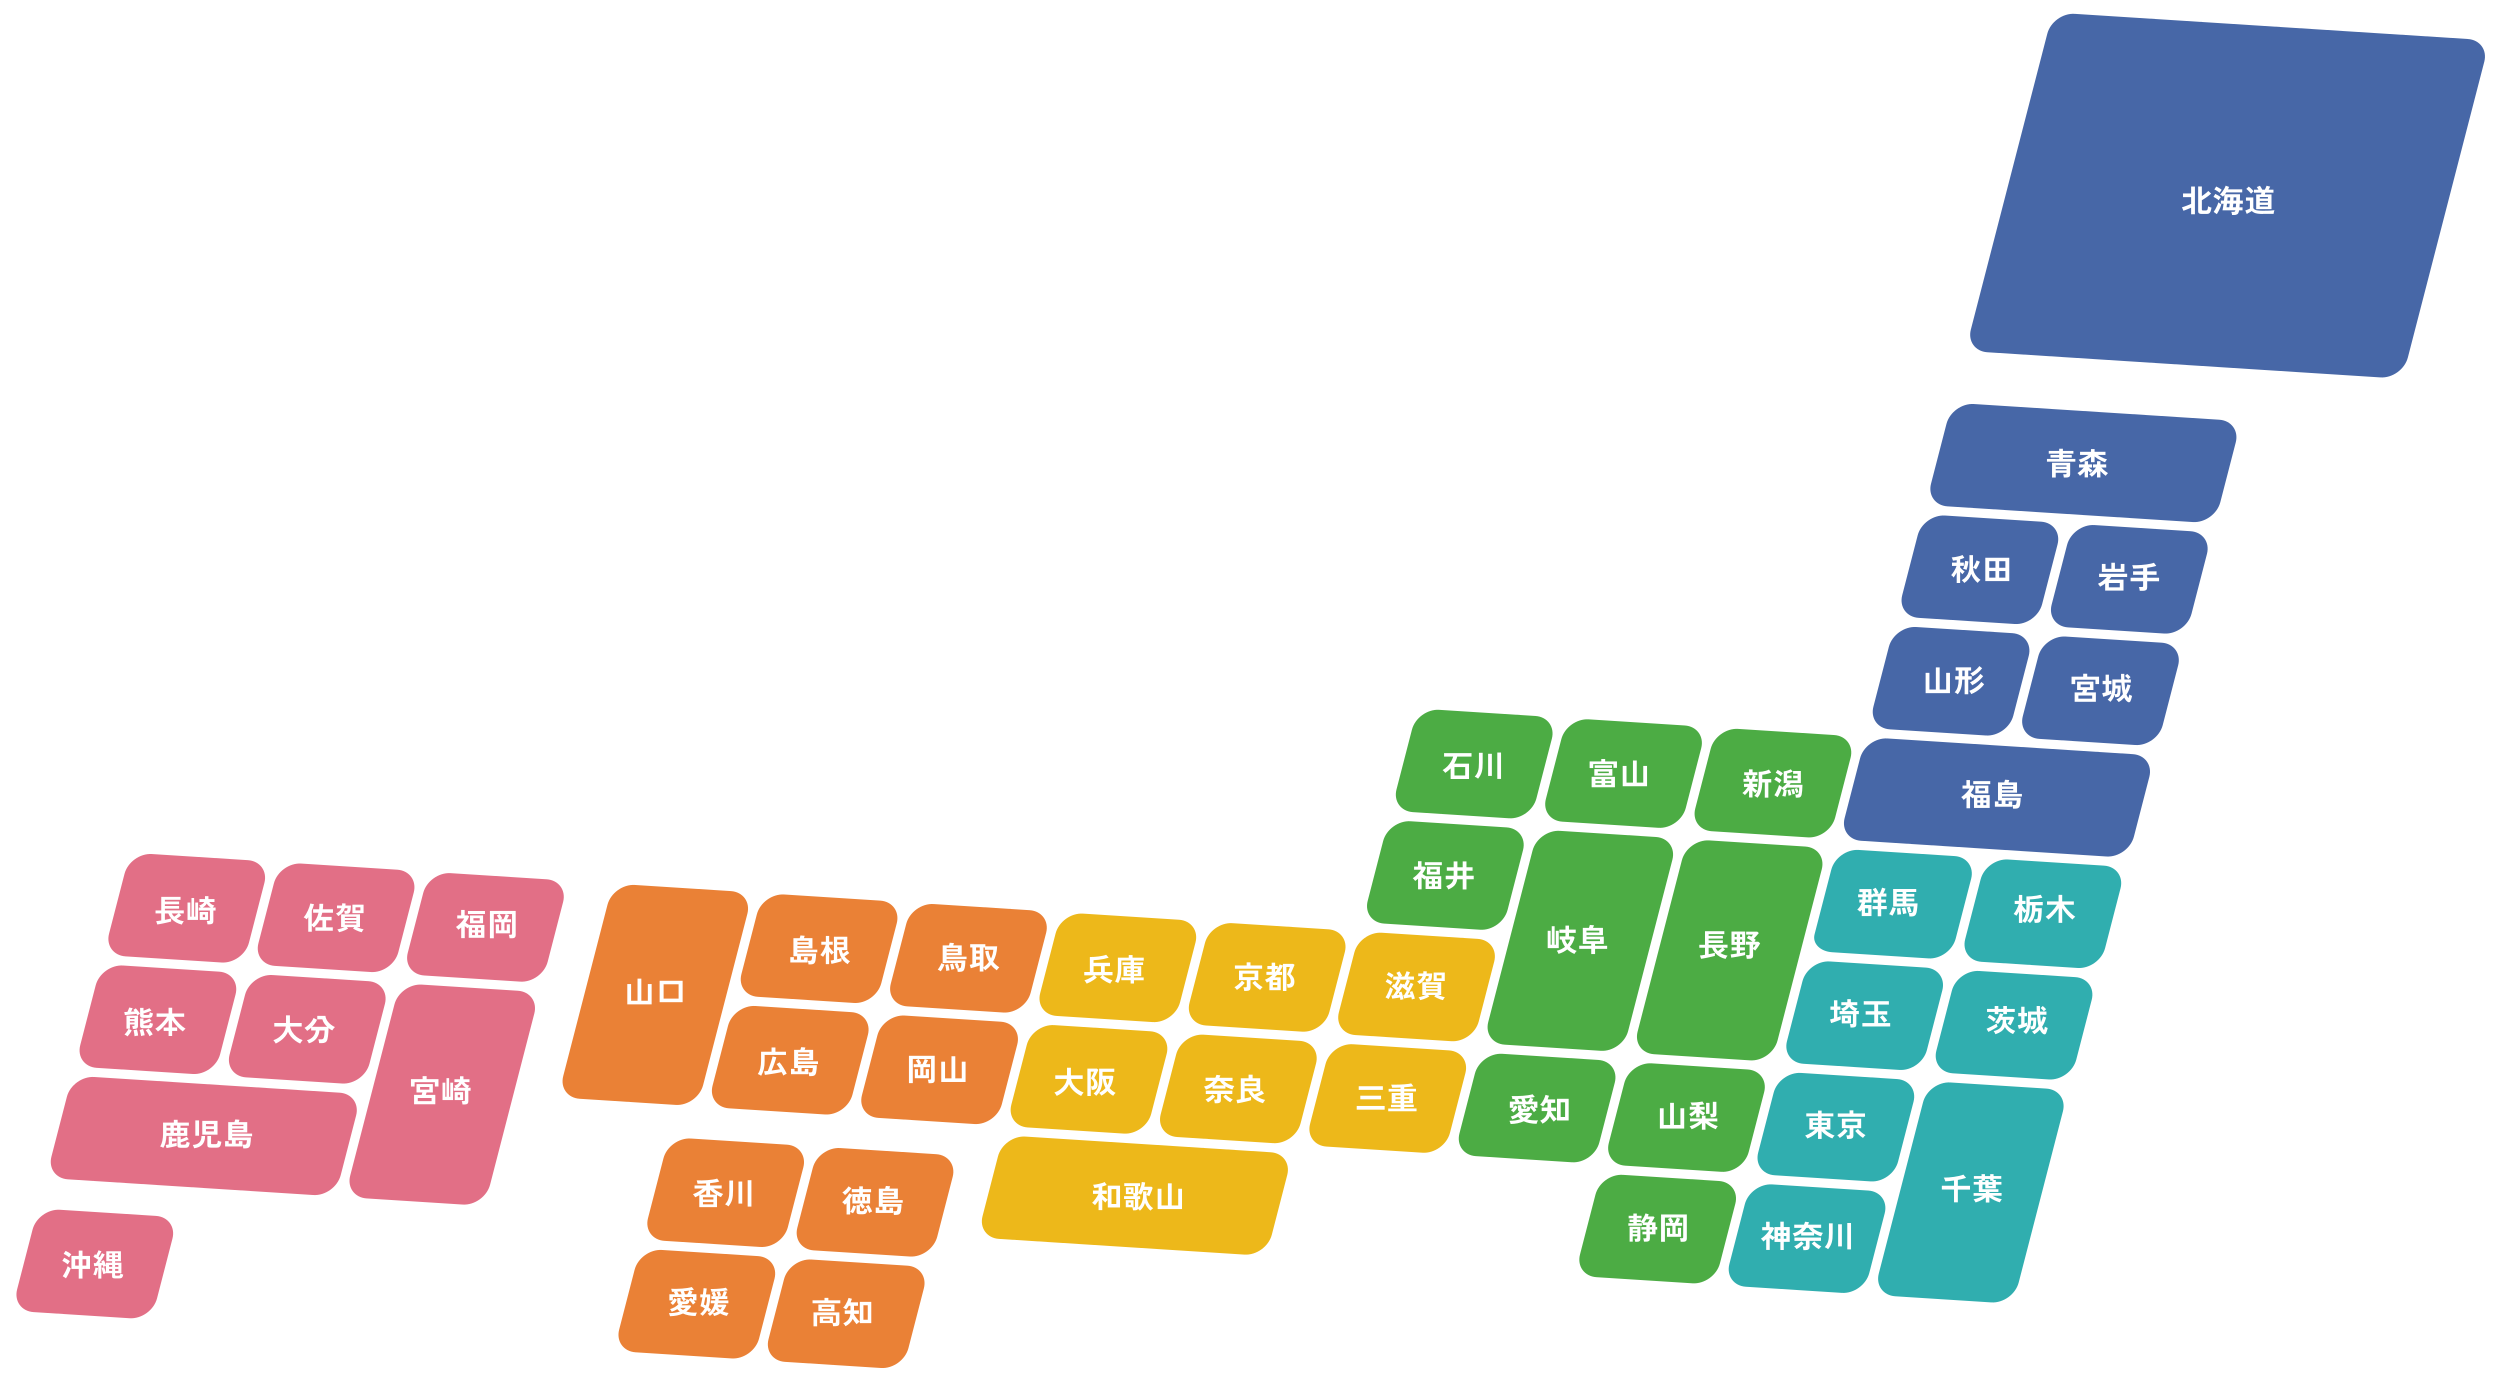 <?xml version="1.0" encoding="UTF-8"?>
<svg xmlns="http://www.w3.org/2000/svg" version="1.1" viewBox="0 0 7817.6 4327.8">
 <style>
    .link {
      cursor: pointer;
    }
    .link g {
      transition: opacity .3s ease;
    }
    .link:hover g {
      opacity: 0.5;
    }
  </style>
  <a href="https://smile-cars.jp/stores_area/hokaido-tohoku/" class="link">
  <g id="hokaido-tohoku">
    <path d="M6487.7,43.3c-37.7-2.4-76.2,25.5-85.7,62.1l-239.1,925.2c-9.4,36.6,13.7,68.4,51.3,70.9l1229.5,78.7c37.7,2.4,76.2-25.5,85.7-62.1l239.1-925.2c9.4-36.6-13.7-68.4-51.3-70.9l-1229.5-78.7Z" style="fill:#4767a7; stroke-width:0px;"></path>
    <path d="M6857.3,1632.5c37.7,2.4,76.2-25.5,85.7-62.1l48.3-187c9.4-36.6-13.7-68.4-51.3-70.9l-767.6-49.1c-37.7-2.4-76.2,25.5-85.7,62.1l-48.3,187c-9.4,36.6,13.7,68.4,51.3,70.9l767.6,49.1Z" style="fill:#4767a7; stroke-width:0px;"></path>
    <path d="M6082.3,1612.1c-37.7-2.4-76.2,25.5-85.7,62.1l-48.3,187c-9.4,36.6,13.7,68.4,51.3,70.9l300.5,19.2c37.7,2.4,76.2-25.5,85.7-62.1l48.3-187c9.4-36.6-13.7-68.4-51.3-70.9l-300.5-19.2Z" style="fill:#4767a7; stroke-width:0px;"></path>
    <path d="M6767.3,1981.1c37.7,2.4,76.2-25.5,85.7-62.1l48.3-187c9.4-36.6-13.7-68.4-51.3-70.9l-300.5-19.2c-37.7-2.4-76.2,25.5-85.7,62.1l-48.3,187c-9.4,36.6,13.7,68.4,51.3,70.9l300.5,19.2Z" style="fill:#4767a7; stroke-width:0px;"></path>
    <path d="M5992.2,1960.7c-37.7-2.4-76.2,25.5-85.7,62.1l-48.3,187c-9.4,36.6,13.7,68.4,51.3,70.9l300.5,19.2c37.7,2.4,76.2-25.5,85.7-62.1l48.3-187c9.4-36.6-13.7-68.4-51.3-70.9l-300.5-19.2Z" style="fill:#4767a7; stroke-width:0px;"></path>
    <path d="M6677.2,2329.7c37.7,2.4,76.2-25.5,85.7-62.1l48.3-187c9.4-36.6-13.7-68.4-51.3-70.9l-300.5-19.2c-37.7-2.4-76.2,25.5-85.7,62.1l-48.3,187c-9.4,36.6,13.7,68.4,51.3,70.9l300.5,19.2Z" style="fill:#4767a7; stroke-width:0px;"></path>
    <path d="M6587.1,2678.3c37.7,2.4,76.2-25.5,85.7-62.1l48.3-187c9.4-36.6-13.7-68.4-51.3-70.9l-767.6-49.1c-37.7-2.4-76.2,25.5-85.7,62.1l-48.3,187c-9.4,36.6,13.7,68.4,51.3,70.9l767.6,49.1Z" style="fill:#4767a7; stroke-width:0px;"></path>
    <path d="M6851.7,669.7v-20.3c-2.4,1.1-5.1,2.3-8,3.5-3,1.2-5.9,2.4-8.7,3.5-2.8,1.1-5.3,2-7.3,2.7l-4.6-10.9c1.7-.5,3.8-1.1,6.3-1.9,2.5-.8,5.2-1.8,7.9-2.9,2.8-1.1,5.4-2.1,8-3.1,2.6-1,4.7-2,6.4-2.8v-21h-25.3v-11.5h25.3v-21.7h11.9v86.6h-11.9ZM6884.1,669c-3.4,0-5.9-.6-7.7-1.9-1.8-1.3-2.7-3.5-2.7-6.6v-77.4h11.6v30.1c2.5-1.7,5-3.5,7.6-5.3,2.5-1.9,4.9-3.7,7.1-5.6,2.2-1.9,4-3.6,5.4-5.2l8.9,8.3c-2.3,2.2-5.2,4.6-8.5,7.1-3.3,2.6-6.8,5-10.4,7.4-3.6,2.4-7,4.5-10.1,6.2v28.7c0,1.2.3,2.1.8,2.6.5.5,1.5.7,3,.7h8.4c1.6,0,2.9-.3,3.8-.9.9-.6,1.7-1.8,2.2-3.7.5-1.9,1-4.7,1.4-8.5.7.5,1.7,1.1,3,1.6,1.3.6,2.6,1.1,4,1.6,1.4.5,2.6.9,3.5,1.1-.8,5.2-1.8,9.2-3,12.1-1.2,2.9-2.6,4.9-4.5,6-1.8,1.1-4.2,1.6-7.3,1.6h-16.7Z" style="fill:#fff; stroke-width:0px;"></path>
    <path d="M6938.1,626.3c-1.1-1.1-2.6-2.3-4.6-3.7-2-1.4-4-2.7-6.2-3.9-2.1-1.3-4-2.2-5.7-3l5.7-9.3c2.8,1.4,5.9,2.9,9.1,4.7,3.2,1.8,5.9,3.6,8.1,5.5-1,1.2-2.1,2.8-3.4,4.7-1.3,1.9-2.3,3.6-3,4.8ZM6932.2,669.6l-10-6.8c1.9-2.6,3.8-5.8,5.8-9.3,2-3.6,3.8-7.2,5.4-10.9,1.6-3.7,2.8-7,3.7-10,.5.6,1.3,1.3,2.5,2.2,1.1.9,2.3,1.7,3.6,2.5,1.3.8,2.4,1.5,3.2,2-.8,3-2.1,6.4-3.7,10.1-1.6,3.7-3.3,7.3-5.2,10.9-1.8,3.6-3.6,6.7-5.3,9.3ZM6941,602.9c-1.2-1-2.7-2.2-4.7-3.6-2-1.4-4-2.7-6.2-3.9-2.1-1.3-4-2.2-5.7-3l5.8-9.1c1.7.7,3.7,1.7,5.9,2.9,2.2,1.2,4.3,2.5,6.4,3.8,2.1,1.3,3.7,2.5,4.9,3.6-.5.6-1.2,1.5-2.1,2.7-.9,1.2-1.8,2.5-2.6,3.7-.8,1.2-1.4,2.2-1.8,2.9ZM6979.7,672.3c0-1.4-.3-3.2-.8-5.2-.5-2.1-.9-3.7-1.5-4.8h6.4c2.3,0,3.8-.3,4.6-.9.7-.6,1.3-1.8,1.6-3.6h0c0,0-40.1,0-40.1,0,.5-2.7,1.1-5.9,1.7-9.5.6-3.6,1.1-7.4,1.6-11.3h-8.5v-9.6h9.7c.3-3.2.6-6.2.9-9.3.3-3,.4-5.8.5-8.4-1.5,1.9-3.1,3.7-4.6,5.2-1.2-1.1-2.7-2.3-4.4-3.5-1.7-1.2-3.4-2.2-5-3,2.1-2,4.4-4.5,6.7-7.6,2.3-3.1,4.5-6.4,6.5-9.9,2-3.5,3.6-7,4.7-10.3l10.6,3.9c-.5,1.2-1,2.5-1.5,3.7-.6,1.2-1.2,2.5-1.7,3.8h44.4v9.7h-49.8c-.6,1-1.3,2-1.9,3-.6,1-1.3,1.9-2,2.8h46.8c0,3.4,0,6.7-.1,10.1,0,3.4-.2,6.6-.3,9.8h9.3v9.6h-9.8c-.1,2-.3,4-.4,5.9-.2,1.9-.3,3.7-.4,5.4h9.6v9.5h-10.8c-.1.6-.2,1.3-.3,1.9,0,.6-.2,1.2-.3,1.7-.8,4-2.5,6.8-5,8.5-2.5,1.7-5.8,2.5-9.8,2.5h-6.1ZM6962.6,648.2h8.5c.3-1.5.5-3.2.7-5.1.2-1.9.5-4,.7-6.2h-8.5c-.3,2.2-.5,4.3-.8,6.2-.3,1.9-.5,3.6-.7,5.1ZM6965.1,627.2h8.4c.1-1.9.2-3.8.3-5.5,0-1.7.2-3.3.2-4.7h-8.2c0,1.4-.2,2.9-.3,4.7-.1,1.8-.3,3.6-.5,5.6ZM6982.2,648.2h9.2c.1-1.7.3-3.5.5-5.4.2-1.9.3-3.9.4-5.9h-8.8c-.2,2.2-.4,4.3-.6,6.2-.2,1.9-.4,3.6-.7,5.1ZM6984.2,627.2h8.6c0-1.8.1-3.6.1-5.3,0-1.7,0-3.4.1-4.9h-8.4c0,1.6-.1,3.3-.2,5,0,1.7-.2,3.5-.3,5.3Z" style="fill:#fff; stroke-width:0px;"></path>
    <path d="M7076.4,669.1c-6.8,0-12.5-.3-16.9-1-4.4-.7-8-1.7-10.8-3.1-2.8-1.4-5.2-3.1-7.3-5.2-1.2.9-2.7,1.9-4.7,3.1-2,1.1-4,2.2-6,3.3-2,1.1-3.7,2-5,2.8l-4.5-10.9c1.1-.4,2.6-.9,4.5-1.6,1.9-.7,3.7-1.5,5.6-2.3,1.9-.8,3.3-1.5,4.3-2.2v-24.5h-12.4v-10.1h23v33.1c.8,2.1,2.3,3.7,4.6,5,2.3,1.3,5.5,2.2,9.7,2.7,4.2.5,9.6.8,16.1.8s15.4-.1,21.3-.4c5.9-.3,10.8-.6,14.4-1.2-.3.7-.7,1.8-1.1,3.2-.4,1.5-.7,2.9-1,4.5-.3,1.5-.4,2.8-.5,3.7-1.8,0-4.2,0-7.1,0-2.9,0-6,0-9.3,0-3.3,0-6.4,0-9.3,0h-7.6ZM7039,605.7c-1.1-1.6-2.5-3.4-4.2-5.2-1.7-1.9-3.4-3.7-5.3-5.4s-3.6-3.2-5.3-4.4l7.8-7.2c1.5,1,3.3,2.4,5.2,4.2s3.8,3.5,5.6,5.4c1.8,1.8,3.3,3.5,4.4,4.9-.6.5-1.5,1.2-2.6,2.2-1.1,1-2.2,2-3.2,3.1-1,1-1.8,1.9-2.4,2.5ZM7055.2,654.1v-46.2h15.2c.2-.8.4-1.7.6-2.7.2-.9.4-1.8.5-2.7h-23.2v-9.4h13.9c-.8-1.5-1.7-3-2.6-4.5-.9-1.5-1.7-2.7-2.4-3.7l9.8-4c1.1,1.4,2.3,3.3,3.7,5.7,1.4,2.4,2.5,4.5,3.4,6.4h8.2c.9-1.8,1.9-3.9,3-6.2,1.1-2.4,1.8-4.3,2.3-6l11.3,2.8c-.5,1.2-1.2,2.7-2.1,4.4-.9,1.7-1.8,3.4-2.7,5h15.1v9.4h-25.6c-.2.8-.4,1.7-.6,2.7-.2.9-.4,1.8-.6,2.7h20.7v46.2h-48ZM7066.5,620.8h25.4v-4.8h-25.4v4.8ZM7066.5,633.3h25.4v-4.9h-25.4v4.9ZM7066.5,645.9h25.4v-5h-25.4v5Z" style="fill:#fff; stroke-width:0px;"></path>
    <path d="M6400.9,1443.6v-8.6h38.2v-4.1h-27.1v-8.4h27.1v-3.9h-32.5v-8.6h32.5v-6.7h11.7v6.7h32.8v8.6h-32.8v3.9h27.7v8.4h-27.7v4.1h38.9v8.6h-88.8ZM6416.8,1493.3v-46.1h56.7v36.1c0,3.4-.9,5.9-2.8,7.6-1.9,1.6-5,2.4-9.3,2.4h-7.8c-.1-1.5-.4-3.2-.7-5.2-.4-2-.8-3.6-1.2-5h7.2c1.3,0,2.1-.2,2.6-.5.4-.4.6-1.1.6-2.4v-1.7h-33.7v14.8h-11.5ZM6428.4,1459.2h33.7v-3.8h-33.7v3.8ZM6428.4,1470.8h33.7v-3.8h-33.7v3.8Z" style="fill:#fff; stroke-width:0px;"></path>
    <path d="M6518.8,1493v-18.7c-2.3,2.6-4.8,5.1-7.4,7.5-2.6,2.4-5.1,4.4-7.4,6-.5-.9-1.2-1.9-2.2-3.1-.9-1.1-1.9-2.2-2.9-3.2-1-1-1.8-1.7-2.6-2.2,2.1-1.2,4.3-2.8,6.7-4.6,2.4-1.9,4.8-3.9,7.1-6.2,2.3-2.2,4.3-4.4,6-6.5h-14.9v-9.8h17.5v-10.1h10.7v10.1h12.3v9.8h-10.3c1.8,1.5,3.8,3.1,6.1,4.8,2.3,1.7,4.3,3.1,6.1,4.2-.6.5-1.3,1.2-2.2,2.1-.9,1-1.7,1.9-2.5,2.9-.8,1-1.4,1.7-1.9,2.3-1-.7-2.2-1.7-3.6-2.9-1.4-1.2-2.7-2.4-4.1-3.6v21.1h-10.7ZM6506.5,1446.6c-.6-1.3-1.6-2.8-2.9-4.6-1.3-1.8-2.4-3.3-3.5-4.4,3.2-.8,6.6-2,10.2-3.6,3.6-1.5,7.2-3.3,10.8-5.3,3.6-2,6.8-4,9.7-6.1h-26.4v-9.7h34.3v-8.7h11.2v8.7h34v9.7h-24.7c3,2,6.2,3.9,9.6,5.8,3.4,1.8,6.9,3.5,10.3,4.9,3.5,1.5,6.7,2.6,9.7,3.3-1.1,1.1-2.3,2.6-3.5,4.4-1.2,1.8-2.2,3.4-2.8,4.7-3.6-1.3-7.4-2.9-11.2-4.7-3.9-1.8-7.7-3.9-11.3-6.2-3.7-2.3-7-4.6-10.1-7.2v17.7h-11.2v-16.7c-4.5,3.7-9.6,7.2-15.3,10.3-5.7,3.1-11.3,5.6-16.8,7.5ZM6557.4,1493v-17.8c-2.4,2.9-5,5.7-7.8,8.5-2.8,2.7-5.7,5.1-8.4,7.2-.9-1.2-2.2-2.6-3.9-4.2-1.7-1.5-3.2-2.7-4.5-3.5,2.3-1.5,4.8-3.4,7.6-5.8,2.7-2.4,5.3-5,7.8-7.7,2.5-2.7,4.5-5.3,6.2-7.7h-9.6v-9.8h12.7v-10.1h10.6v10.1h18.1v9.8h-15.4c1.9,2.1,4.1,4.2,6.5,6.5,2.5,2.3,5,4.4,7.6,6.3,2.5,1.9,4.9,3.5,6.9,4.6-.7.6-1.5,1.5-2.5,2.6-1,1.1-1.9,2.1-2.7,3.2-.8,1.1-1.5,2-1.8,2.7-2.4-1.7-5.1-3.8-8.1-6.5-3-2.6-5.9-5.5-8.6-8.4v20h-10.6Z" style="fill:#fff; stroke-width:0px;"></path>
    <path d="M6118.7,1823.3v-32.9c-1.7,3.2-3.5,6.2-5.3,9.1-1.8,2.8-3.3,5-4.5,6.4-.5-.8-1.2-1.8-2.1-2.8-.9-1-1.9-1.9-2.9-2.8-1-.8-1.9-1.5-2.6-1.8,1.5-1.5,3.1-3.4,4.7-5.7,1.7-2.3,3.3-4.8,4.9-7.5,1.6-2.7,3-5.4,4.3-8.1s2.3-5.2,3.1-7.6h-14.3v-10.3h14.6v-7.7c-2.1.4-4.1.7-6.1,1-2,.3-3.9.5-5.7.6-.2-.9-.5-2-.9-3.3-.4-1.3-.9-2.6-1.4-3.8s-1-2.3-1.4-3.1c3.7-.2,7.6-.6,11.7-1.3,4.1-.7,8.1-1.6,12-2.6s7.2-2.3,10-3.7l5.7,8.8c-3.8,1.9-8.1,3.5-13,4.7v10.3h11.5v10.3h-11.5v4.8c1.1,1.4,2.5,2.9,4.2,4.6,1.7,1.7,3.4,3.3,5.2,4.8,1.8,1.5,3.4,2.7,4.8,3.6-.7.5-1.5,1.3-2.4,2.3-.9,1-1.8,2.1-2.6,3.1-.8,1.1-1.4,2-1.9,2.9-1-.9-2.2-2-3.5-3.4-1.3-1.4-2.6-2.8-3.9-4.3v35.2h-11ZM6142.5,1823c-.5-.8-1.2-1.7-2.2-2.9-1-1.2-2.1-2.3-3.1-3.4-1.1-1.1-2-1.9-2.8-2.4,5.6-3,10.2-6.7,13.8-11.1,3.6-4.5,6.2-9.3,7.8-14.7,1.7-5.3,2.5-10.7,2.5-16v-36.6h11.1v37.8c0,.4,0,.8,0,1.2,1.4-1.9,2.8-4.2,4.3-6.8,1.4-2.6,2.7-5.2,4-8,1.2-2.7,2.2-5.3,2.9-7.7l10.4,4.1c-1.6,4.3-3.5,8.6-5.7,12.9-2.2,4.4-4.4,8.1-6.5,11.1-.6-.6-1.5-1.2-2.7-1.9-1.1-.7-2.3-1.3-3.5-2-1.2-.6-2.2-1.1-3.1-1.4.3,5.6,1.6,10.8,3.8,15.6,2.2,4.8,5.1,9.1,8.5,12.8,3.5,3.8,7.2,7,11.2,9.7-.9.6-2,1.5-3.1,2.6-1.2,1.2-2.3,2.4-3.4,3.6s-1.9,2.3-2.4,3.1c-3.7-3-7.4-6.9-11.1-11.6-3.6-4.7-6.6-10.1-8.9-16.3-1.9,5.8-4.8,11.2-8.6,16-3.8,4.9-8.2,9-13.3,12.3ZM6149.2,1782c-.8-.4-1.8-.8-3.1-1.3-1.3-.5-2.7-.9-4-1.3-1.4-.4-2.5-.6-3.4-.7,1.2-2.3,2.2-4.9,3-7.9.8-3,1.5-6,2.1-9.1.5-3,.9-5.7,1.1-8l10.5,2c-.2,2.6-.6,5.5-1.2,8.7-.6,3.2-1.3,6.3-2.2,9.4-.8,3.1-1.7,5.8-2.7,8.1Z" style="fill:#fff; stroke-width:0px;"></path>
    <path d="M6208.1,1817.1v-73h75v73h-75ZM6220.4,1775.4h19.4v-20.5h-19.4v20.5ZM6220.4,1806.3h19.4v-20.6h-19.4v20.6ZM6251.5,1775.4h19.4v-20.5h-19.4v20.5ZM6251.5,1806.3h19.4v-20.6h-19.4v20.6Z" style="fill:#fff; stroke-width:0px;"></path>
    <path d="M6021.5,2167.5v-63.5h11.9v52.2h20.1v-69.2h11.9v69.2h20.3v-52.2h11.9v63.5h-76.2Z" style="fill:#fff; stroke-width:0px;"></path>
    <path d="M6143.5,2171.1v-46h-7.5c-.2,10.1-1.4,19-3.7,26.6-2.3,7.6-5.7,14-10.4,19.2-1.2-1.1-2.8-2.3-4.7-3.5-1.9-1.2-3.6-2.1-4.9-2.5,4.4-4.6,7.5-10,9.4-16.4,1.9-6.3,2.9-14.1,3.1-23.4h-10.7v-10.5h10.7v-17.6h-9.2v-10.1h48.1v10.1h-8.9v17.6h10.8v10.5h-10.8v46h-11.3ZM6136.2,2114.6h7.4v-17.6h-7.4v17.6ZM6164,2170.4c-.3-1-.9-2.1-1.6-3.4-.8-1.3-1.6-2.6-2.4-3.8-.8-1.2-1.6-2.2-2.3-2.9,4.6-1.6,9.3-3.8,14.1-6.7,4.8-2.8,9.3-6.1,13.5-9.7,4.2-3.6,7.7-7.5,10.4-11.5l8.8,7.3c-3.1,4.3-6.8,8.4-11.1,12.4-4.3,3.9-8.9,7.4-14,10.6-5,3.1-10.1,5.7-15.4,7.8ZM6167.2,2142.9c-.8-1.4-1.9-3-3.2-4.9-1.4-1.9-2.7-3.3-3.8-4.2,4.3-1.9,8.5-4.4,12.7-7.4,4.2-3,8-6.1,11.5-9.5,3.5-3.4,6.3-6.6,8.3-9.7l8.7,7.3c-3.9,5.2-8.9,10.4-14.8,15.4-5.9,5-12.4,9.4-19.4,13ZM6168.6,2114.7c-.8-1.4-1.9-2.9-3.3-4.6s-2.8-3.1-4-4.1c3.4-1.6,6.9-3.7,10.5-6.2s6.9-5.3,10-8.2c3.1-3,5.6-5.9,7.6-8.8l8.8,6.8c-3.5,4.8-7.8,9.4-13.1,13.8-5.2,4.4-10.7,8.2-16.4,11.4Z" style="fill:#fff; stroke-width:0px;"></path>
    <path d="M6582.9,1846.9v-22.4c-5.1,4-10.4,7.4-15.9,10.1-.6-1.3-1.6-2.9-2.9-4.7-1.3-1.9-2.5-3.3-3.7-4.4,5.2-2.3,10.2-5.3,15.2-9,5-3.7,9.3-7.8,12.9-12.2h-24.5v-10.1h87.7v10.1h-49.8c-.9,1.4-1.9,2.8-3,4.2-1.1,1.4-2.2,2.8-3.4,4.1h44.8v34.3h-57.3ZM6572.6,1788.4v-25h11.5v15.2h18.2v-18.9h11.1v18.9h18.3v-15.2h11.5v25h-70.7ZM6594.5,1836.6h34.2v-13.5h-34.2v13.5Z" style="fill:#fff; stroke-width:0px;"></path>
    <path d="M6691,1847.4c0-1.1-.2-2.4-.5-3.9-.3-1.5-.6-2.9-1-4.4-.4-1.4-.7-2.6-1.1-3.5h9.4c1.4,0,2.3-.2,2.9-.7.6-.5.9-1.3.9-2.6v-14.7h-39.1v-11h39.1v-9.2h-31.4v-10.8h31.4v-9.8c-5.2.5-10.5.8-15.7,1-5.3.2-10.4.3-15.4.3-.3-1.5-.6-3.4-1.2-5.5-.5-2.1-1.1-3.9-1.6-5.3,4.1.2,8.6.2,13.5.1,4.8,0,9.8-.3,14.9-.7,5.1-.4,10.1-.9,15-1.6,4.9-.6,9.4-1.4,13.6-2.3,4.2-.9,7.7-1.9,10.7-3.1l7.3,9.8c-4,1.4-8.4,2.5-13.3,3.5s-9.9,1.8-15.1,2.5v11.1h29.4v10.8h-29.4v9.2h37.2v11h-37.2v19.4c0,3.6-1,6.2-3.1,7.9-2.1,1.6-5.2,2.5-9.4,2.5h-10.7Z" style="fill:#fff; stroke-width:0px;"></path>
    <path d="M6477.8,2139.2v-23.3h36.4v-9.2h12.6v9.2h37v23.2h-11.3v-13.6h-63.2v13.7h-11.5ZM6487.5,2194.6v-29.4h23.7c.4-1.1.8-2.3,1.2-3.7.4-1.4.8-2.6,1.1-3.8h-18.4v-26.2h51.1v26.2h-19.6c-.3,1.2-.7,2.4-1.1,3.8-.4,1.4-.9,2.6-1.3,3.7h29.7v29.4h-66.6ZM6499.2,2184.8h43.1v-9.8h-43.1v9.8ZM6506.3,2148.9h29v-8.5h-29v8.5Z" style="fill:#fff; stroke-width:0px;"></path>
    <path d="M6577,2179l-3.3-11.3c1.5-.3,3.2-.7,5-1.2,1.8-.5,3.7-.9,5.6-1.5v-25.5h-9.3v-10.4h9.3v-19.4h10.4v19.4h7.8v10.4h-7.8v22.3c1.4-.5,2.8-1,4.1-1.4,1.3-.4,2.5-.9,3.5-1.3v10.8c-1.9.8-4.4,1.8-7.4,3-3,1.1-6.1,2.2-9.3,3.3-3.2,1.1-6.1,2-8.6,2.8ZM6624.9,2195.2c-.4-.7-1-1.6-1.8-2.6-.8-1-1.7-2-2.6-3-.9-1-1.7-1.7-2.5-2.2,4.4-2.1,8.3-4.6,11.6-7.5,3.4-2.8,6.3-5.9,8.9-9.3-.2-.7-.4-1.4-.5-2.2-.2-.7-.3-1.5-.5-2.2-.8-4.2-1.6-9-2.3-14.3-.7-5.4-1.2-11.2-1.7-17.4h-18.1v9h16.1c0,8-.3,14.5-.7,19.3-.4,4.9-1.1,8.6-2.1,11-1,2.5-2.4,4.2-4.1,5-1.7.8-3.9,1.3-6.6,1.3h-3.9c0-.9-.2-2.2-.5-3.8-.3-1.6-.5-3.1-.9-4.4-1.4,4.9-3.3,9.2-5.6,12.8-2.3,3.6-4.9,7-7.8,10.1-.7-.8-1.6-1.6-2.7-2.5-1.1-.9-2.2-1.7-3.2-2.5-1.1-.8-1.9-1.3-2.6-1.6,2.9-2.7,5.5-5.8,7.7-9.3,2.2-3.5,3.9-7.7,5.1-12.5,1.2-4.8,1.8-10.6,1.8-17.2v-24.5h27.5c-.1-2.8-.2-5.7-.3-8.6,0-2.9,0-5.8,0-8.8h10.2c0,5.9,0,11.7.3,17.4h20.1v9.9h-19.6c.5,9.1,1.4,17,2.5,23.7,1.4-2.9,2.6-5.9,3.6-9,1.1-3.1,2-6.2,2.8-9.3l9.7,3.2c-1.4,5.1-3.1,10.1-5.1,15-2.1,4.9-4.5,9.5-7.4,13.8.9,2.4,1.9,4.5,2.9,6.2,1,1.7,2,3.3,3.1,4.6.6-2,1.1-4,1.6-6,.5-2,.9-3.6,1.2-4.8.6.4,1.5.8,2.6,1.4,1.1.5,2.2,1,3.3,1.5s2,.9,2.7,1.1c-.3,1.5-.7,3.3-1.3,5.4s-1.2,4-1.8,6c-.6,1.9-1.3,3.6-1.9,5-.8,2-2,3.2-3.6,3.5-1.5.3-3.1,0-4.6-.8-2.1-1.2-4.2-3-6.1-5.4-1.9-2.4-3.7-5.2-5.2-8.3-2.5,2.8-5.1,5.3-8,7.7s-6.1,4.5-9.5,6.3ZM6612.9,2170.6h4c1.2,0,2.1-.4,2.8-1.2.7-.8,1.2-2.4,1.5-4.9.4-2.5.6-6.4.8-11.5h-6.7c-.3,6.8-1.1,12.7-2.4,17.6ZM6655,2124.1c-.6-.9-1.6-2-2.9-3.4-1.3-1.4-2.6-2.7-3.9-4-1.3-1.3-2.4-2.3-3.2-3l6.6-6.4c.9.6,2,1.6,3.4,2.9s2.7,2.6,4.1,3.9c1.4,1.4,2.4,2.5,3.1,3.4-.6.5-1.3,1.1-2.3,1.9-.9.8-1.8,1.7-2.7,2.5-.9.8-1.6,1.5-2.1,2.1Z" style="fill:#fff; stroke-width:0px;"></path>
    <path d="M6149.3,2527.6v-33.5c-1.4,1.3-2.9,2.5-4.4,3.7-1.5,1.2-3,2.3-4.6,3.4-.8-1.3-2-2.8-3.5-4.6-1.5-1.7-2.8-3.1-4-4.1,3.2-2,6.5-4.5,9.9-7.5,3.4-3,6.5-6.2,9.3-9.5,2.8-3.3,5.1-6.5,6.7-9.4h-21.8v-9.7h12.2v-17h11v17h10l4.1,3.6c-3,6.7-6.8,13.1-11.4,19.3,1.7,1.2,3.5,2.4,5.5,3.6,2,1.2,3.8,2.4,5.5,3.4h48v40.1h-49v-33.9c-.6.8-1.1,1.6-1.6,2.4-.5.8-.9,1.5-1.2,2-1.4-.9-2.9-1.9-4.6-3.1-1.7-1.2-3.4-2.4-5-3.7v37.4h-11ZM6170.4,2452v-9.4h53.2v9.4h-53.2ZM6176.9,2481v-24.4h40.8v24.4h-40.8ZM6183.3,2502.4h8.9v-7.4h-8.9v7.4ZM6183.3,2517.7h8.9v-7.6h-8.9v7.6ZM6187.5,2472.5h19.7v-7.4h-19.7v7.4ZM6202.3,2502.4h8.9v-7.4h-8.9v7.4ZM6202.3,2517.7h8.9v-7.6h-8.9v7.6Z" style="fill:#fff; stroke-width:0px;"></path>
    <path d="M6295,2528.8c-.1-1.6-.4-3.5-.8-5.9s-.9-4.2-1.5-5.7h5.8c2.4,0,4-.3,4.8-.9.8-.6,1.5-1.9,1.9-3.9.3-1.5.6-3.1.8-5,.2-1.8.4-3.2.4-4.1h-35.2v10.6h9.9v-7.8h11.2v16.6h-54.2v-16.7h11.2v7.9h10v-10.6h-11.5v-56.6h19.6c.5-1.5,1-3,1.4-4.6.4-1.6.8-2.8,1-3.9l13.2,1c-.3,1.1-.7,2.3-1.1,3.7-.4,1.4-.8,2.6-1.2,3.7h26.6v32.2h-47.2v3.8h62.4v8.2h-62.4v3.9h58.7c0,3.4-.3,7.2-.6,11.3-.3,4.1-.8,7.8-1.5,11.1-.6,3.1-1.6,5.5-2.9,7.2-1.3,1.7-3,2.8-5.2,3.5-2.2.6-4.9,1-8.2,1h-5.7ZM6260.4,2459.2h35v-4.2h-35v4.2ZM6260.4,2471.1h35v-4.1h-35v4.1Z" style="fill:#fff; stroke-width:0px;"></path>
  </g>
  </a>
  <a href="https://smile-cars.jp/stores_area/kanto/" class="link">
  <g id="kanto">
    <path d="M6029.9,2997c37.7,2.4,76.2-25.5,85.7-62.1l48.3-187c9.4-36.6-13.7-68.4-51.3-70.9l-300.5-19.2c-37.7-2.4-76.2,25.5-85.7,62.1l-21.7,83.9c-9.4,36.6-23.2,89.7-30.5,118-7.3,28.3,17.5,53.5,55.2,55.9l300.5,19.2Z" style="fill:#30aeaf; stroke-width:0px;"></path>
    <path d="M6497,3026.9c37.7,2.4,76.2-25.5,85.7-62.1l48.3-187c9.4-36.6-13.7-68.4-51.3-70.9l-300.5-19.2c-37.7-2.4-76.2,25.5-85.7,62.1l-48.3,187c-9.4,36.6,13.7,68.4,51.3,70.9l300.5,19.2Z" style="fill:#30aeaf; stroke-width:0px;"></path>
    <path d="M5722,3006.5c-37.7-2.4-76.2,25.5-85.7,62.1l-48.3,187c-9.4,36.6,13.7,68.4,51.3,70.9l300.5,19.2c37.7,2.4,76.2-25.5,85.7-62.1l48.3-187c9.4-36.6-13.7-68.4-51.3-70.9l-300.5-19.2Z" style="fill:#30aeaf; stroke-width:0px;"></path>
    <path d="M5631.9,3355.1c-37.7-2.4-76.2,25.5-85.7,62.1l-48.3,187c-9.4,36.6,13.7,68.4,51.3,70.9l300.5,19.2c37.7,2.4,76.2-25.5,85.7-62.1l48.3-187c9.4-36.6-13.7-68.4-51.3-70.9l-300.5-19.2Z" style="fill:#30aeaf; stroke-width:0px;"></path>
    <path d="M5541.8,3703.7c-37.7-2.4-76.2,25.5-85.7,62.1l-48.3,187c-9.4,36.6,13.7,68.4,51.3,70.9l300.5,19.2c37.7,2.4,76.2-25.5,85.7-62.1l48.3-187c9.4-36.6-13.7-68.4-51.3-70.9l-300.5-19.2Z" style="fill:#30aeaf; stroke-width:0px;"></path>
    <path d="M6406.9,3375.5c37.7,2.4,76.2-25.5,85.7-62.1l48.3-187c9.4-36.6-13.7-68.4-51.3-70.9l-300.5-19.2c-37.7-2.4-76.2,25.5-85.7,62.1l-48.3,187c-9.4,36.6,13.7,68.4,51.3,70.9l300.5,19.2Z" style="fill:#30aeaf; stroke-width:0px;"></path>
    <path d="M6226.8,4072.7c37.7,2.4,76.2-25.5,85.7-62.1l138.4-535.6c9.4-36.6-13.7-68.4-51.3-70.9l-300.5-19.2c-37.7-2.4-76.2,25.5-85.7,62.1l-138.4,535.6c-9.4,36.6,13.7,68.4,51.3,70.9l300.5,19.2Z" style="fill:#30aeaf; stroke-width:0px;"></path>
    <path d="M5725.9,3199.2l-3.3-11.3c1.5-.3,3.4-.8,5.5-1.4,2.1-.6,4.4-1.2,6.8-1.9v-27h-11.1v-10.2h11.1v-19.6h10.6v19.6h9.6v10.2h-9.6v23.7c2.1-.7,4.1-1.4,5.9-2.1,1.8-.7,3.3-1.2,4.5-1.7v10.8c-1.8.8-4,1.8-6.6,2.8-2.6,1-5.4,2-8.2,3.1-2.9,1-5.6,2-8.2,2.9-2.6.9-4.9,1.6-6.8,2.2ZM5786.6,3213.2c0-1-.2-2.1-.4-3.5-.2-1.4-.5-2.7-.8-4.1-.3-1.3-.7-2.4-1.1-3.2h6.3c1.3,0,2.2-.2,2.8-.6.5-.4.8-1.2.8-2.5v-27.9h-41.9v-9.7h9.8c-.6-1.4-1.5-2.8-2.5-4.3-1-1.5-1.9-2.6-2.6-3.4,4.1-1,7.5-2.5,10.4-4.4,2.8-1.9,5-4,6.5-6.4h-16v-9.2h18.7v-9.7h11v9.7h20.2v9.2h-16.7c1.7,2.3,4.1,4.4,7,6.3,2.9,1.9,6.3,3.4,10.1,4.4-.7.8-1.6,1.9-2.7,3.4-1.1,1.5-2,2.9-2.7,4.2h9.9v9.7h-7.8v32.3c0,3.4-1,5.8-2.9,7.3-1.9,1.5-4.8,2.3-8.8,2.3h-6.9ZM5759.3,3200.3v-24.7h28.9v24.7h-28.9ZM5765.7,3161.7h33.3c-3.4-1.5-6.5-3.4-9.3-5.7-2.9-2.3-5.3-4.9-7.3-7.9-1.7,2.9-4,5.5-6.8,7.7-2.8,2.2-6.1,4.2-9.8,5.9ZM5769.5,3191.8h8.4v-7.7h-8.4v7.7Z" style="fill:#fff; stroke-width:0px;"></path>
    <path d="M5823.7,3209.9v-10.8h37.2v-26.3h-26.9v-10.7h26.9v-20.6h-32.9v-10.8h78.6v10.8h-33.6v20.6h28.5v10.7h-28.5v26.3h37.7v10.8h-86.9ZM5891.6,3198.3c-1-1.7-2.3-3.7-3.8-5.8-1.5-2.1-3-4.2-4.6-6.2-1.6-2-3.2-3.8-4.7-5.3l8.8-6.5c1.5,1.4,3.2,3,4.8,5,1.7,2,3.3,4,5,6,1.6,2,3.1,4,4.3,5.8-1.5.8-3.2,2-5.1,3.3-1.9,1.4-3.5,2.6-4.7,3.7Z" style="fill:#fff; stroke-width:0px;"></path>
    <path d="M5685.1,3561.5v-24c-2.8,3.2-6.1,6.2-9.8,9.1-3.7,2.9-7.6,5.5-11.7,7.8-4.1,2.3-8.1,4.2-12,5.7-.4-.9-1-1.9-1.8-3.1-.8-1.2-1.7-2.3-2.6-3.4-.9-1.1-1.8-2-2.6-2.6,3.7-1.3,7.4-2.9,11.2-4.8,3.8-1.9,7.4-4.1,10.8-6.4,3.4-2.4,6.5-4.9,9.2-7.5h-17.9v-36.1h27.2v-5.2h-36.8v-9.3h36.8v-8.8h11.2v8.8h36.6v9.3h-36.6v5.2h27.4v36.1h-17.9c2.7,2.5,5.8,5,9.2,7.3,3.4,2.4,7,4.5,10.8,6.5,3.7,2,7.5,3.6,11.1,4.9-.8.6-1.6,1.4-2.6,2.5-.9,1.1-1.8,2.2-2.6,3.4-.8,1.2-1.4,2.2-1.8,3.1-3.9-1.5-8-3.4-12.1-5.8-4.1-2.4-8-5-11.7-7.9-3.7-2.9-7-6-9.8-9.2v24.3h-11.2ZM5669,3510.4h16.1v-5.8h-16.1v5.8ZM5669,3523.8h16.1v-5.8h-16.1v5.8ZM5696.3,3510.4h16.3v-5.8h-16.3v5.8ZM5696.3,3523.8h16.3v-5.8h-16.3v5.8Z" style="fill:#fff; stroke-width:0px;"></path>
    <path d="M5753.1,3558.4c-.9-1.4-2.1-2.9-3.5-4.5s-2.9-2.8-4.3-3.9c1.7-.9,3.7-2.2,6-3.8,2.3-1.6,4.5-3.4,6.7-5.4,2.2-2,4.3-3.9,6.2-5.9,1.9-2,3.4-3.8,4.5-5.4l8.9,7c-2.1,2.6-4.5,5.3-7.3,8-2.8,2.8-5.7,5.4-8.7,7.8s-5.8,4.4-8.5,6ZM5746.8,3492.2v-10.3h36.8v-9.8h11.9v9.8h36.4v10.3h-85.2ZM5775.9,3561.6c0-1-.2-2.3-.5-3.7s-.6-2.9-.9-4.3c-.3-1.4-.7-2.6-1.1-3.4h6.7c1.3,0,2.2-.2,2.9-.7.6-.5.9-1.3.9-2.5v-19.1h-24.3v-29.8h60.3v29.8h-24.3v23.5c0,3.6-1,6.1-3.1,7.7s-5.1,2.4-9.3,2.4h-7.3ZM5770.9,3518.4h37.3v-10.8h-37.3v10.8ZM5825.7,3558.4c-2.6-1.5-5.4-3.5-8.4-6s-5.9-5-8.7-7.8c-2.8-2.8-5.3-5.5-7.4-8l8.7-6.7c1.4,1.7,3,3.6,4.9,5.5,1.9,1.9,4,3.8,6.2,5.6,2.2,1.8,4.4,3.5,6.6,5,2.2,1.5,4.1,2.7,5.9,3.6-1.4,1.2-2.8,2.6-4.3,4.2-1.4,1.6-2.6,3.2-3.6,4.6Z" style="fill:#fff; stroke-width:0px;"></path>
    <path d="M5567.4,3908.9v-25.4h-18.5v-12.8c-1,1.2-2,2.5-3,3.9-1,1.4-1.8,2.6-2.3,3.7-1.4-.9-2.9-2-4.5-3.1-1.6-1.2-3.3-2.4-5.1-3.7v37.1h-11v-33.5c-1.4,1.3-2.9,2.5-4.4,3.7-1.5,1.2-3,2.3-4.5,3.4-.8-1.3-2-2.8-3.5-4.6-1.5-1.7-2.8-3.1-4.1-4.1,3.2-2,6.5-4.5,9.9-7.5,3.4-3,6.5-6.2,9.3-9.5,2.9-3.3,5.1-6.5,6.7-9.4h-21.9v-9.7h12.2v-17h11v17h10l4.1,3.6c-1.5,3.4-3.2,6.8-5.2,10-2,3.3-4.1,6.4-6.3,9.4,1.9,1.4,4.1,2.7,6.3,4.2,2.3,1.4,4.3,2.6,6.1,3.7v-31.1h18.5v-16.9h10.7v16.9h18.6v46.2h-18.6v25.4h-10.7ZM5559.7,3855.4h7.7v-8h-7.7v8ZM5559.7,3873.5h7.7v-8.2h-7.7v8.2ZM5578,3855.4h7.8v-8h-7.8v8ZM5578,3873.5h7.8v-8.2h-7.8v8.2Z" style="fill:#fff; stroke-width:0px;"></path>
    <path d="M5611.6,3866.8c-.4-.9-.9-2-1.6-3.2-.7-1.3-1.4-2.5-2.2-3.7-.8-1.2-1.5-2.2-2.2-2.9,6.6-1.5,12.3-3.8,17.1-6.9,4.8-3,8.9-6.6,12.2-10.6h-24.3v-10h30.5c.7-1.5,1.3-3,1.9-4.5.5-1.5,1-3.1,1.5-4.6l12.2,1.5c-.5,1.3-.9,2.6-1.4,3.9-.5,1.3-.9,2.6-1.5,3.8h41v10h-26.5c3.9,3.9,8.7,7.3,14.4,10.1,5.7,2.8,11.7,4.7,17.7,5.6-.6.7-1.3,1.8-2.1,3.1-.8,1.4-1.5,2.8-2.2,4.2-.7,1.4-1.2,2.6-1.5,3.4-3.6-.9-7.2-2.2-11-3.8-3.8-1.6-7.4-3.6-10.9-5.8v7.1h-40.4v-6.8c-5.9,4.1-12.8,7.5-20.8,10.2ZM5618.1,3906.2c-.5-.7-1.1-1.6-2-2.8-.9-1.1-1.9-2.3-2.9-3.4-1-1.1-2-2-2.8-2.6,1.7-.7,3.6-1.7,5.7-3,2.1-1.3,4.2-2.6,6.4-4.2,2.2-1.5,4.1-3,5.9-4.6,1.8-1.5,3.1-2.9,4.1-4.1l8,7c-1.7,1.9-3.9,4-6.5,6.3-2.6,2.3-5.3,4.4-8,6.4-2.8,2-5.4,3.6-7.8,4.8ZM5639.3,3909.1c0-1-.2-2.3-.5-3.7-.3-1.5-.6-2.9-.9-4.3-.4-1.4-.7-2.6-1.1-3.4h6.4c1.4,0,2.3-.2,2.9-.7.6-.5.9-1.3.9-2.5v-14.3h-35.7v-10.4h82.9v10.4h-35.6v18.8c0,3.6-1,6.1-3.1,7.8-2,1.6-5.1,2.4-9.3,2.4h-7ZM5636.8,3853.2h31.6c-2.6-2.1-5.1-4.2-7.3-6.5-2.2-2.3-4.1-4.7-5.6-7.2h-6.8c-1.6,2.6-3.4,5-5.4,7.3-2,2.3-4.2,4.4-6.5,6.5ZM5687.8,3906.2c-2.5-1.2-5.1-2.8-7.9-4.8-2.8-2-5.5-4.1-8-6.4-2.5-2.3-4.7-4.4-6.5-6.3l8-7c1.6,1.7,3.7,3.7,6.3,5.8,2.6,2.1,5.3,4.1,8.2,5.9,2.8,1.8,5.4,3.2,7.6,4.1-.8.6-1.7,1.5-2.8,2.7-1.1,1.1-2.1,2.2-3,3.3-.9,1.1-1.6,2-2,2.7Z" style="fill:#fff; stroke-width:0px;"></path>
    <path d="M5716.6,3906.2c-1.3-1.1-3-2.3-5-3.5-2.1-1.2-3.9-2.2-5.6-2.8,2.6-2.8,4.8-5.7,6.5-8.6,1.7-2.9,3.1-6,4-9.3,1-3.3,1.7-7.1,2.1-11.3.4-4.2.6-9.1.6-14.7v-30.7h11.7v30.7c0,6.4-.2,12-.7,16.7-.5,4.7-1.2,9-2.3,12.7-1.1,3.7-2.6,7.2-4.4,10.5-1.8,3.3-4.2,6.7-6.9,10.3ZM5747.9,3897.6v-69.2h11.7v69.2h-11.7ZM5776.5,3906.9v-82.6h11.7v82.6h-11.7Z" style="fill:#fff; stroke-width:0px;"></path>
    <path d="M6347.8,2886.5c-.8-1.1-2-2.3-3.8-3.7-1.7-1.4-3.3-2.5-4.6-3.2,4.1-3.6,7.2-7.6,9.3-11.9,2.1-4.3,3.6-9,4.4-14.1.8-5.1,1.2-10.6,1.2-16.5v-6.1h-6.9v.7c0,11.7-1,22-3.1,30.8-2,8.8-5.8,16.7-11.4,23.6-1.2-1-2.7-2.1-4.4-3.1-1.7-1.1-3.3-1.9-4.8-2.5,3.4-4.4,6.1-9,8-13.8,1.9-4.8,3.3-10.4,4.1-16.7-1,.9-2.1,1.9-3.1,2.9s-1.8,1.9-2.3,2.5c-.8-.9-1.9-2.1-3.1-3.7-1.2-1.6-2.4-3.2-3.7-4.9v39.3h-10.4v-35.4c-1.2,2.5-2.5,4.8-3.8,7-1.3,2.2-2.6,4.1-3.8,5.8-1.1-.9-2.5-1.9-4.3-2.9-1.8-1-3.3-1.9-4.6-2.5,1.7-1.9,3.3-4.2,5-6.8,1.6-2.6,3.2-5.4,4.6-8.3s2.7-5.7,3.9-8.5c1.1-2.8,2-5.3,2.6-7.7h-12.7v-9.8h13.1v-18.6h10.4v18.6h10.3v9.8h-10.3v4.6c1,1.4,2.2,3,3.6,4.8,1.4,1.9,2.9,3.7,4.5,5.6,1.6,1.8,3.1,3.4,4.4,4.8.3-2.3.4-4.6.5-7.1,0-2.5,0-5.1,0-7.9v-28.3c5.3,0,10.6-.2,16-.6,5.4-.4,10.6-1,15.5-1.9,5-.8,9.4-1.8,13.3-2.9l5.1,9.3c-3.9,1-8.1,1.8-12.6,2.6-4.6.7-9.1,1.4-13.8,1.8-4.6.5-8.9.8-12.9,1v8.1h40.6v10.2h-22.7v6.1c0,.5,0,.9,0,1.4,0,.5,0,1,0,1.5h19.7c0,4-.1,8.2-.3,12.6-.2,4.4-.5,8.5-.9,12.3-.4,3.8-.7,6.8-1.1,9-.6,3-1.4,5.4-2.4,7.2-1,1.8-2.5,3-4.3,3.7-1.8.7-4.2,1.1-7.2,1.1h-5.9c-.1-1.5-.4-3.3-.9-5.5-.5-2.2-.9-4-1.5-5.6h5c2.5,0,4.1-.4,4.9-1.1.8-.7,1.4-2,1.7-3.8.3-1.4.5-3.1.7-5.3.2-2.2.4-4.6.6-7.1.2-2.6.2-5,.2-7.3h-8.9c-.8,7.4-2.4,14.2-5,20.3-2.6,6.1-6.5,11.5-11.8,16.1Z" style="fill:#fff; stroke-width:0px;"></path>
    <path d="M6437.3,2885.9v-45.8c-2.8,4.5-5.9,8.9-9.4,13.2-3.5,4.3-7.2,8.3-11,12.1-3.8,3.8-7.7,7.1-11.6,10-.5-.8-1.3-1.8-2.3-2.9-1-1.1-2.1-2.1-3.2-3.1-1.1-1-2.2-1.8-3.1-2.4,3.2-2.1,6.4-4.5,9.7-7.4,3.3-2.9,6.6-6,9.8-9.4,3.2-3.4,6.2-6.9,8.9-10.4,2.7-3.6,5.1-7.1,7.1-10.6h-31.1v-10.6h36.2v-20.4h11.3v20.4h36.4v10.6h-31.3c2.7,4.5,6,9.1,9.9,13.7,3.9,4.6,8.1,9,12.5,13.1,4.5,4.1,9,7.7,13.4,10.7-.9.6-1.9,1.4-3.1,2.5-1.2,1.1-2.3,2.2-3.3,3.3-1,1.2-1.8,2.2-2.4,3-3.9-3-7.8-6.5-11.7-10.3-3.9-3.8-7.6-7.9-11-12.2s-6.6-8.7-9.4-13.1v46h-11.3Z" style="fill:#fff; stroke-width:0px;"></path>
    <path d="M6217.5,3226.7l-5.4-9.9c2.1-.8,4.6-1.8,7.4-3.1,2.8-1.3,5.7-2.8,8.7-4.3s5.8-3.1,8.5-4.7c2.7-1.5,5-2.9,6.9-4.2.1.8.4,1.8.7,3.1.4,1.3.7,2.5,1.2,3.8.4,1.3.8,2.4,1.1,3.2-1.7,1.2-3.9,2.5-6.4,4-2.5,1.5-5.2,3-7.9,4.6-2.8,1.5-5.5,3-8,4.3-2.6,1.3-4.8,2.4-6.7,3.2ZM6237.5,3171.2v-6.8h-24v-9.5h24v-9.1h11.4v9.1h15.4v-9.1h11.4v9.1h24.6v9.5h-24.6v6.8h-11.4v-6.8h-15.4v6.8h-11.4ZM6234.8,3194.6c-2.6-2.4-5.7-4.7-9.1-7-3.4-2.3-6.8-4.2-10.3-5.9l6.1-8.6c2.2,1,4.6,2.2,7.1,3.8,2.6,1.5,5,3.2,7.3,4.8,2.3,1.7,4.2,3.2,5.7,4.5-1,1.1-2.2,2.4-3.5,4-1.3,1.6-2.4,3.1-3.3,4.4ZM6239.7,3234c-.6-1.5-1.4-3.3-2.4-5.1-1-1.9-2.1-3.4-3.1-4.6,10-2.3,17.2-6.1,21.7-11.4,4.5-5.4,6.7-12.2,6.7-20.6v-3.1h-5.6c-1.3,2.5-2.7,4.8-4.2,6.9-1.5,2.2-3.1,4.2-4.8,6-1.3-1-2.9-2-4.7-3s-3.5-1.8-5-2.3c2.4-2.4,4.6-5.2,6.7-8.5,2.1-3.3,3.9-6.7,5.4-10.2,1.5-3.5,2.6-6.7,3.2-9.6l10.6,2.7c-.8,2.8-1.7,5.6-2.9,8.4h33.1l4.4,3c-.9,2.1-2.1,4.7-3.4,7.7-1.4,3-2.8,5.9-4.3,8.8-1.5,2.9-2.8,5.2-3.9,7.1-1.4-.8-3-1.7-4.8-2.5-1.8-.8-3.4-1.4-4.9-1.9.6-1,1.4-2.2,2.3-3.6s1.7-3,2.6-4.6c.9-1.6,1.6-3.1,2.3-4.5h-11.5v3.1c0,1.6,0,3.2-.3,4.7,1.7,6.2,5.1,11.5,10.2,16,5.1,4.5,11.3,8.1,18.6,10.8-.6.6-1.4,1.6-2.3,2.8-.9,1.2-1.7,2.5-2.5,3.8-.8,1.3-1.5,2.4-2,3.3-5.3-2.1-10.2-5.1-14.7-8.9-4.5-3.8-8.2-8.1-11-13-2.5,5.3-6.1,9.8-11,13.4-4.9,3.6-11,6.6-18.3,8.9Z" style="fill:#fff; stroke-width:0px;"></path>
    <path d="M6313.1,3217.4l-3.3-11.3c1.5-.3,3.2-.7,5-1.2,1.8-.5,3.7-.9,5.6-1.5v-25.5h-9.3v-10.4h9.3v-19.4h10.4v19.4h7.8v10.4h-7.8v22.3c1.4-.5,2.8-1,4.1-1.4,1.3-.4,2.5-.9,3.5-1.3v10.8c-1.9.8-4.4,1.8-7.4,3-3,1.1-6.1,2.2-9.3,3.3-3.2,1.1-6.1,2-8.6,2.8ZM6361,3233.7c-.4-.7-1-1.6-1.8-2.6-.8-1-1.7-2-2.6-3-.9-1-1.7-1.7-2.5-2.2,4.4-2.1,8.3-4.6,11.6-7.5,3.4-2.8,6.3-5.9,8.9-9.3-.2-.7-.4-1.4-.5-2.2-.2-.7-.3-1.5-.5-2.2-.8-4.2-1.6-9-2.3-14.3-.7-5.4-1.2-11.2-1.7-17.4h-18.1v9h16.1c0,8-.3,14.5-.7,19.3-.4,4.9-1.1,8.6-2.1,11-1,2.5-2.4,4.2-4.1,5-1.7.8-3.9,1.3-6.6,1.3h-3.9c0-.9-.2-2.2-.5-3.8-.3-1.6-.5-3.1-.9-4.4-1.4,4.9-3.3,9.2-5.6,12.8-2.3,3.6-4.9,7-7.8,10.1-.7-.8-1.6-1.6-2.7-2.5-1.1-.9-2.2-1.7-3.2-2.5-1.1-.8-1.9-1.3-2.6-1.6,2.9-2.7,5.5-5.8,7.7-9.3,2.2-3.5,3.9-7.7,5.1-12.5,1.2-4.8,1.8-10.6,1.8-17.2v-24.5h27.5c-.1-2.8-.2-5.7-.3-8.6,0-2.9,0-5.8,0-8.8h10.2c0,5.9,0,11.7.3,17.4h20.1v9.9h-19.6c.5,9.1,1.4,17,2.5,23.7,1.4-2.9,2.6-5.9,3.6-9,1.1-3.1,2-6.2,2.8-9.3l9.7,3.2c-1.4,5.1-3.1,10.1-5.1,15-2.1,4.9-4.5,9.5-7.4,13.8.9,2.4,1.9,4.5,2.9,6.2,1,1.7,2,3.3,3.1,4.6.6-2,1.1-4,1.6-6,.5-2,.9-3.6,1.2-4.8.6.4,1.5.8,2.6,1.4,1.1.5,2.2,1,3.3,1.5s2,.9,2.7,1.1c-.3,1.5-.7,3.3-1.3,5.4s-1.2,4-1.8,6c-.6,1.9-1.3,3.6-1.9,5-.8,2-2,3.2-3.6,3.5-1.5.3-3.1,0-4.6-.8-2.1-1.2-4.2-3-6.1-5.4-1.9-2.4-3.7-5.2-5.2-8.3-2.5,2.8-5.1,5.3-8,7.7s-6.1,4.5-9.5,6.3ZM6349.1,3209.1h4c1.2,0,2.1-.4,2.8-1.2.7-.8,1.2-2.4,1.5-4.9.4-2.5.6-6.4.8-11.5h-6.7c-.3,6.8-1.1,12.7-2.4,17.6ZM6391.1,3162.6c-.6-.9-1.6-2-2.9-3.4-1.3-1.4-2.6-2.7-3.9-4-1.3-1.3-2.4-2.3-3.2-3l6.6-6.4c.9.6,2,1.6,3.4,2.9s2.7,2.6,4.1,3.9,2.4,2.5,3.1,3.4c-.6.5-1.3,1.1-2.3,1.9-.9.8-1.8,1.7-2.7,2.5-.9.8-1.6,1.6-2.1,2.1Z" style="fill:#fff; stroke-width:0px;"></path>
    <path d="M6110.3,3759.6v-39.8h-38.1v-11.9h38.1v-16.4c-4.8.7-9.6,1.3-14.3,1.7-4.7.5-9,.7-12.9.9-.3-1.1-.7-2.4-1.2-3.8-.5-1.5-1.1-2.9-1.8-4.3-.6-1.4-1.3-2.6-1.8-3.5,4.6,0,9.8-.2,15.3-.6,5.6-.4,11.2-1,16.9-1.8,5.7-.8,11.1-1.8,16.1-3,5.1-1.2,9.4-2.6,13.1-4.1l8.3,10.3c-3.5,1.2-7.4,2.4-11.9,3.4-4.4,1.1-9,2.1-13.8,3v18.3h38v11.9h-38v39.8h-12Z" style="fill:#fff; stroke-width:0px;"></path>
    <path d="M6209.7,3760.7v-16.4c-3,2.3-6.3,4.5-10,6.6-3.7,2.1-7.5,3.9-11.3,5.5-3.8,1.6-7.4,2.8-10.8,3.7-.3-.8-.8-1.9-1.5-3.1-.7-1.2-1.5-2.4-2.3-3.6-.8-1.2-1.6-2.1-2.4-2.8,2.8-.6,6-1.4,9.5-2.6,3.5-1.1,7-2.5,10.5-4,3.5-1.5,6.6-3.1,9.4-4.7h-29.3v-8.6h38.2v-3.3h-21.8v-23h-16v-8.4h16v-6.2h8.5v-3.6h-24v-8.6h24v-6h10.6v6h16.4v-6h10.6v6h24v8.6h-24v3.8h7.1v6h17.4v8.4h-17.4v11.5h-33v-11.5h-8.8v14.2h49.8v8.7h-28.1v3.3h38v8.6h-28.9c2.8,1.5,6,3.1,9.6,4.6,3.6,1.5,7.1,2.8,10.6,3.9,3.5,1.1,6.7,1.9,9.5,2.5-.8.6-1.6,1.6-2.4,2.8-.8,1.2-1.6,2.5-2.3,3.7-.7,1.2-1.2,2.3-1.6,3.1-2.3-.6-4.9-1.4-7.8-2.5-2.8-1.1-5.8-2.4-8.8-3.8s-5.9-3-8.7-4.7c-2.8-1.6-5.2-3.3-7.4-4.9v16.5h-11.1ZM6199.2,3696.3h8.8v-6h10.5v6h11.8v-4h-6.9v-5.8h-16.4v5.8h-7.8v4ZM6218.5,3708.4h11.8v-3.7h-11.8v3.7Z" style="fill:#fff; stroke-width:0px;"></path>
    <path d="M5871.7,2865.5v-22.3h-16.4v-9.9h16.4v-10.3h-13.9v-9.9h13.9v-9.2h-14v1.9h-5.5v16.6h-19.7c-.3,1.4-.7,2.7-1,3.9-.4,1.3-.8,2.5-1.3,3.7h22v34.5h-30.5v-19.3c-1.5,2-3.3,3.9-5.2,5.8-1.1-1.2-2.5-2.4-4.2-3.7-1.7-1.3-3.2-2.3-4.5-3,6.7-6.1,11.2-13.4,13.8-22h-7.4v-9.4h9.3c.3-2.2.5-4.6.6-7.2h-13.7v-9.1h13.9v-6.9h-10v-9.5h37.9v16.4h4.1v-2.3h7.8c-1-2.3-2.3-4.7-3.8-7.3-1.5-2.6-2.9-4.7-4.2-6.3l9.1-4.6c.9,1.1,1.9,2.6,3.1,4.5,1.2,1.9,2.3,3.9,3.4,5.9,1.1,2,2,3.8,2.6,5.4-1.5.5-3.2,1.3-5.1,2.3h8.9c.9-1.7,1.8-3.8,2.8-6.2s1.9-4.7,2.7-6.9c.8-2.3,1.4-4,1.7-5.3l10.7,3.1c-.5,1.2-1.1,2.6-1.8,4.4-.8,1.7-1.6,3.6-2.5,5.5-.9,1.9-1.8,3.7-2.7,5.4h9.8v9.5h-16.2v9.2h14.5v9.9h-14.5v10.3h17.4v9.9h-17.4v22.3h-10.8ZM5831.8,2854.5h10.1v-14.2h-10.1v14.2ZM5834.1,2813.1h7.8v-7.2h-7.3c0,1.2-.1,2.5-.2,3.7,0,1.2-.2,2.4-.3,3.5ZM5834.6,2796.8h7.2v-6.9h-7.2v6.9Z" style="fill:#fff; stroke-width:0px;"></path>
    <path d="M5917.8,2863.5c-.7-.5-1.7-1.1-3.1-1.8-1.3-.7-2.7-1.4-4-1.9s-2.5-.9-3.3-1.1c1.2-1.5,2.6-3.6,4-6.2,1.4-2.6,2.7-5.3,4-8.2,1.2-2.8,2.1-5.3,2.6-7.5l10.4,3.1c-.6,2.3-1.4,4.9-2.6,7.8-1.1,2.9-2.4,5.8-3.8,8.6-1.4,2.8-2.8,5.2-4.2,7.2ZM5970.8,2865.9c0-1-.2-2.2-.5-3.7-.3-1.5-.5-2.9-.9-4.3-.3-1.4-.7-2.5-1.1-3.2h6.9c2.2,0,3.7-.3,4.6-.9s1.6-1.9,2.3-4c.3-1.2.6-2.7.9-4.6.3-1.9.5-3.8.8-5.8.2-2,.4-3.6.4-4.9h-64.3v-54.6h72.2v9.4h-31.1v5.8h25.1v8.9h-25.1v5.8h25.1v8.9h-25.1v6.3h35.2c0,1.8-.1,4-.3,6.7-.2,2.6-.5,5.4-.8,8.2-.3,2.8-.6,5.5-1,8-.4,2.5-.8,4.5-1.2,6-1.1,4.4-2.9,7.5-5.3,9.3-2.5,1.8-5.9,2.7-10.3,2.7h-6.5ZM5931.2,2795.1h18.4v-5.8h-18.4v5.8ZM5931.2,2809.8h18.4v-5.8h-18.4v5.8ZM5931.2,2825h18.4v-6.3h-18.4v6.3ZM5933.3,2860.6c0-1.2,0-2.6-.2-4.5-.1-1.8-.3-3.7-.4-5.7-.2-2-.3-3.8-.5-5.6-.2-1.7-.3-3.1-.5-4.2l10.6-1.3c.2,1,.4,2.4.7,4.2.3,1.7.6,3.6.8,5.5.3,1.9.5,3.8.7,5.7.2,1.8.4,3.4.4,4.6-.8,0-1.9,0-3.5.2-1.5.1-3.1.3-4.6.4-1.5.2-2.7.3-3.5.5ZM5950.9,2858.4c-.1-1.1-.3-2.5-.6-4.2-.3-1.7-.6-3.5-1-5.3-.4-1.8-.8-3.6-1.1-5.2-.4-1.6-.7-2.9-1-3.9l10.2-2.2c.5,1.3,1,3.1,1.6,5.4.6,2.3,1.2,4.6,1.7,7,.6,2.4,1,4.4,1.3,5.9-.7,0-1.8.3-3.2.6-1.5.3-2.9.7-4.4,1-1.5.4-2.6.7-3.3.9ZM5967.3,2854.6c-.3-1.4-.8-3.2-1.4-5.4-.6-2.2-1.3-4.4-1.9-6.5-.7-2.1-1.3-3.8-1.8-4.9l9.6-2.6c.6,1.2,1.2,2.7,2,4.7.7,2,1.5,4.1,2.1,6.2.7,2.1,1.2,3.9,1.6,5.4-.7.1-1.7.4-3.1.8-1.3.4-2.7.8-4,1.3-1.4.5-2.4.8-3.1,1.2Z" style="fill:#fff; stroke-width:0px;"></path>
  </g>
   </a>
  <a href="https://smile-cars.jp/stores_area/chubu-hokuriku/" class="link">
  <g id="chubu-hokuriku">
    <path d="M5432.8,2604.4c37.7,2.4,99.3,6.4,137,8.8l83.1,5.3c37.7,2.4,76.2-25.5,85.7-62.1l48.3-187c9.4-36.6-13.7-68.4-51.3-70.9l-300.5-19.2c-37.7-2.4-76.2,25.5-85.7,62.1l-48.3,187c-9.4,36.6,13.7,68.4,51.3,70.9l80.4,5.1Z" style="fill:#4cac44; stroke-width:0px;"></path>
    <path d="M5185.8,2588.6c37.7,2.4,76.2-25.5,85.7-62.1l48.3-187c9.4-36.6-13.7-68.4-51.3-70.9l-300.5-19.2c-37.7-2.4-76.2,25.5-85.7,62.1l-48.3,187c-9.4,36.6,13.7,68.4,51.3,70.9l300.5,19.2Z" style="fill:#4cac44; stroke-width:0px;"></path>
    <path d="M4500.9,2219.6c-37.7-2.4-76.2,25.5-85.7,62.1l-48.3,187c-9.4,36.6,13.7,68.4,51.3,70.9l300.5,19.2c37.7,2.4,76.2-25.5,85.7-62.1l7.3-28.3c9.4-36.6,24.9-96.4,34.4-132.9l6.7-25.7c9.4-36.6-13.7-68.4-51.3-70.9l-300.5-19.2Z" style="fill:#4cac44; stroke-width:0px;"></path>
    <path d="M4276.8,2817.2c-9.4,36.6,13.7,68.4,51.3,70.9l300.5,19.2c37.7,2.4,76.2-25.5,85.7-62.1l48.3-187c9.4-36.6-13.7-68.4-51.3-70.9l-300.5-19.2c-37.7-2.4-76.2,25.5-85.7,62.1l-48.3,187Z" style="fill:#4cac44; stroke-width:0px;"></path>
    <path d="M4697.7,3295.3c-37.7-2.4-76.2,25.5-85.7,62.1l-48.3,187c-9.4,36.6,13.7,68.4,51.3,70.9l300.5,19.2c37.7,2.4,76.2-25.5,85.7-62.1l48.3-187c9.4-36.6-13.7-68.4-51.3-70.9l-300.5-19.2Z" style="fill:#4cac44; stroke-width:0px;"></path>
    <path d="M5382.6,3664.3c37.7,2.4,76.2-25.5,85.7-62.1l48.3-187c9.4-36.6-13.7-68.4-51.3-70.9l-300.5-19.2c-37.7-2.4-76.2,25.5-85.7,62.1l-48.3,187c-9.4,36.6,13.7,68.4,51.3,70.9l300.5,19.2Z" style="fill:#4cac44; stroke-width:0px;"></path>
    <path d="M5074.7,3673.8c-37.7-2.4-76.2,25.5-85.7,62.1l-48.3,187c-9.4,36.6,13.7,68.4,51.3,70.9l300.5,19.2c37.7,2.4,76.2-25.5,85.7-62.1l48.3-187c9.4-36.6-13.7-68.4-51.3-70.9l-300.5-19.2Z" style="fill:#4cac44; stroke-width:0px;"></path>
    <path d="M5345,2628c-37.7-2.4-76.2,25.5-85.7,62.1l-138.4,535.6c-9.4,36.6,13.7,68.4,51.3,70.9l300.5,19.2c37.7,2.4,76.2-25.5,85.7-62.1l138.4-535.6c9.4-36.6-13.7-68.4-51.3-70.9l-300.5-19.2Z" style="fill:#4cac44; stroke-width:0px;"></path>
    <path d="M5229.7,2688.2c9.4-36.6-13.7-68.4-51.3-70.9l-300.5-19.2c-37.7-2.4-76.2,25.5-85.7,62.1l-138.4,535.6c-9.4,36.6,13.7,68.4,51.3,70.9l300.5,19.2c37.7,2.4,76.2-25.5,85.7-62.1l138.4-535.6Z" style="fill:#4cac44; stroke-width:0px;"></path>
    <path d="M5469.4,2493.7v-22.3c-2,2.8-4.2,5.6-6.6,8.3-2.4,2.7-4.5,4.9-6.4,6.5-.8-1-2.1-2.2-3.7-3.5-1.6-1.3-3.1-2.2-4.3-2.8,1.8-1.2,3.8-2.9,5.9-5.1,2.1-2.2,4.1-4.6,6.2-7.1,2-2.5,3.6-4.8,4.9-7h-11.8v-9.8h15.9v-6.4h-17.6v-9h10.4c-.5-1.7-1.1-3.3-1.7-5-.6-1.6-1.2-3.1-1.7-4.3l7.8-2.3h-12.6v-8.9h15v-9.3h11.3v9.3h15v8.9h-13l8,2c-.5,1.4-1,3-1.6,4.7-.6,1.7-1.2,3.3-1.9,4.9h9.9v9h-16.7v6.4h14.5v9.8h-13.3c1.1,1.3,2.5,2.7,4.2,4.3,1.7,1.5,3.4,3,5.2,4.4,1.8,1.4,3.4,2.5,4.9,3.3-.6.5-1.4,1.2-2.3,2.2-.9.9-1.7,1.9-2.5,2.9-.8,1-1.4,1.9-1.8,2.6-1.2-.9-2.6-2.1-4.2-3.7-1.6-1.6-3.2-3.1-4.7-4.7v21.7h-10.8ZM5471.7,2435.6h5.3c.8-1.9,1.7-4.1,2.5-6.3.8-2.3,1.4-4.1,1.7-5.3h-13.7c.7,1.4,1.5,3.1,2.2,5.3.8,2.2,1.4,4.3,1.9,6.3ZM5495.4,2494.5c-1.2-1-2.7-2.2-4.7-3.4-2-1.2-3.6-2.1-5-2.5,3.4-3.1,6.1-6.7,8.1-10.8,2-4.1,3.4-8.8,4.3-14.3.8-5.5,1.3-11.9,1.3-19.3v-30.5c3.4,0,7.1-.3,11.1-.9s7.8-1.4,11.5-2.5c3.7-1.1,6.9-2.4,9.5-3.9l7.1,9.6c-2.3,1-5,1.9-8.3,2.9-3.3.9-6.7,1.8-10.1,2.5-3.5.7-6.6,1.2-9.5,1.4v13.4h28.1v10.5h-9.1v47.7h-11.1v-47.7h-7.9c0,11.2-1.4,20.7-4,28.5-2.6,7.8-6.3,14.2-11.1,19.5Z" style="fill:#fff; stroke-width:0px;"></path>
    <path d="M5564.7,2449c-1.1-1.1-2.6-2.3-4.6-3.7-1.9-1.4-4-2.7-6.1-4-2.1-1.3-4-2.3-5.7-3l5.7-9.2c1.7.8,3.6,1.7,5.7,2.9,2.1,1.2,4.1,2.4,6.1,3.7,2,1.3,3.7,2.5,5.1,3.7-.5.6-1.2,1.5-2.1,2.8-.9,1.3-1.7,2.5-2.5,3.8-.8,1.3-1.4,2.3-1.8,3.1ZM5615.7,2494.5c0-.7-.2-1.7-.4-3-.2-1.3-.5-2.6-.7-3.9-.3-1.4-.5-2.5-.8-3.3h5c1.4,0,2.5-.2,3.4-.5.9-.4,1.6-1.2,2.1-2.6.5-1.4.9-3.5,1.2-6.3.3-2.9.5-6.9.7-12h-37.6c-2.3,2.3-4.8,4.5-7.5,6.6l6.1.3c-.1,2.1-.4,4.5-.7,7-.4,2.6-.8,5.1-1.4,7.6-.5,2.5-1.1,4.7-1.8,6.6-.8-.2-1.8-.4-3.1-.7-1.3-.3-2.6-.5-3.8-.7-1.2-.2-2.3-.3-3.1-.3,2-5.2,3.5-11,4.4-17.6-.8-.8-1.8-1.8-3-2.9-1.2-1.1-2.3-2-3.5-2.9-1,3-2.3,6.1-3.7,9.4-1.4,3.3-2.9,6.5-4.4,9.5-1.5,3-2.9,5.7-4.3,7.8l-10.2-6c1.4-2,2.8-4.4,4.3-7.1,1.5-2.7,2.9-5.6,4.2-8.6,1.3-3,2.5-5.9,3.6-8.8,1.1-2.8,1.9-5.4,2.5-7.6,1.2,1,2.8,2.1,4.6,3.3,1.9,1.3,3.5,2.2,4.8,3-.1.5-.3,1-.5,1.5-.2.5-.4,1.1-.5,1.6,2.9-2.1,5.8-4.4,8.6-7s5.3-5.3,7.4-8.2h-9.9v-36.5c4-.5,7.9-1.4,11.8-2.6,3.9-1.2,7.3-2.6,10.3-4.1l6.2,7.3c-2.3,1.2-5,2.4-8.1,3.4-3.1,1.1-6.3,2-9.5,2.7v6.6h13.9v8.2h-13.9v6.3h32.6v-6.3h-13.8v-8.2h13.8v-5.9h-13.9v-8.6h24.3v37.8h-32.1c-.5.8-1.1,1.7-1.6,2.6-.6.9-1.2,1.7-1.8,2.6h40.5c-.2,7.5-.5,13.7-.9,18.6s-.9,8.9-1.6,11.8c-.7,2.9-1.6,5.1-2.8,6.5-1.2,1.4-2.6,2.4-4.4,2.8-1.8.5-3.9.7-6.3.7h-5ZM5568.7,2427.1c-1.1-1.1-2.6-2.3-4.5-3.7-1.9-1.4-3.9-2.7-5.9-4-2-1.3-3.9-2.3-5.6-3l6-8.9c1.5.7,3.4,1.7,5.5,3,2.1,1.3,4.2,2.6,6.2,3.9,2.1,1.4,3.7,2.6,4.9,3.7-.5.6-1.2,1.5-2.1,2.6-.9,1.2-1.8,2.3-2.6,3.5-.8,1.2-1.5,2.2-1.9,3ZM5592.9,2488c-.1-1.6-.4-3.5-.7-5.6-.4-2.1-.8-4.2-1.3-6.3s-1-3.9-1.5-5.4l8.4-1.8c.6,1.6,1.1,3.5,1.6,5.6.5,2.1,1,4.2,1.4,6.2.4,2,.7,3.9.9,5.5-1.2.2-2.7.5-4.5.9s-3.3.7-4.4,1.1ZM5605.3,2484.1c-.4-2.3-1-4.8-1.7-7.7-.8-2.9-1.6-5.3-2.5-7.4l7.9-2.1c.9,2.1,1.8,4.6,2.6,7.5.8,2.8,1.5,5.3,1.8,7.4-.9.3-2.2.6-4,1.1s-3.1.9-4.1,1.3ZM5616.8,2480c-.5-2.1-1.1-4.3-2-6.7-.9-2.4-1.9-4.6-3-6.4l7.6-2.3c.9,1.7,1.8,3.9,2.8,6.3,1,2.5,1.6,4.6,2,6.4-.5.1-1.1.4-2.1.7-.9.4-1.9.7-2.9,1.1-1,.4-1.8.7-2.5.9Z" style="fill:#fff; stroke-width:0px;"></path>
    <path d="M5396.1,2998.7c-6.3-1.5-12.3-3.8-17.8-6.8-5.5-3.1-10.4-6.9-14.6-11.6-4.2-4.7-7.5-10.1-10-16.5h-10.7v20c4-.8,7.8-1.5,11.3-2.3,3.5-.7,6.2-1.4,8.2-2v9.6c-1.8.6-4.2,1.2-7.1,1.9-2.9.7-6.1,1.5-9.6,2.2-3.5.8-6.9,1.5-10.3,2.2-3.4.7-6.6,1.3-9.4,1.8-2.8.5-5.1.9-6.8,1.1l-3.4-10.4c1.5-.1,3.6-.4,6.4-.8,2.8-.4,5.9-.8,9.3-1.4v-22h-17.8v-9.3h17.8v-42.5h60.4v9.2h-49v5.5h44.5v8.4h-44.5v5.4h44.4v8.4h-44.4v5.5h59.1v9.3h-14.3l6.4,6c-1.7,1.5-3.9,3.3-6.6,5.3-2.6,2-5.2,3.7-7.7,5.3,3.3,2.1,6.8,3.8,10.6,5.1,3.8,1.3,7.6,2.3,11.6,3-.7.8-1.5,1.8-2.3,3.1-.8,1.3-1.6,2.5-2.3,3.8-.7,1.3-1.2,2.4-1.5,3.4ZM5371.9,2974c1.3-.8,2.7-1.9,4.4-3.1,1.6-1.2,3.2-2.4,4.8-3.7,1.6-1.3,3-2.4,4.2-3.4h-20.8c2,3.8,4.5,7.2,7.5,10.2Z" style="fill:#fff; stroke-width:0px;"></path>
    <path d="M5413.8,2994.8l-1.9-10.4c1.9-.1,4.5-.4,7.9-.9,3.4-.5,7.1-1,11-1.6v-9.9h-15.9v-9.6h15.9v-7.7h-16.4v-41.8h42.8v41.8h-16.1v7.7h15.3v9.6h-15.3v8.2c3.4-.5,6.6-1,9.4-1.6,2.8-.5,5-1,6.5-1.4v9.3c-2.8.8-6.2,1.6-10.2,2.4-3.9.8-8,1.6-12.3,2.4-4.2.8-8.2,1.5-11.9,2-3.7.6-6.7,1-9,1.4ZM5424.3,2929.8h6.5v-7.8h-6.5v7.8ZM5424.3,2945.7h6.5v-7.8h-6.5v7.8ZM5441.2,2929.8h6.5v-7.8h-6.5v7.8ZM5441.2,2945.7h6.5v-7.8h-6.5v7.8ZM5462.2,2998.1c-.1-1-.3-2.3-.6-3.7-.3-1.5-.5-2.9-.9-4.3-.3-1.4-.7-2.5-1.1-3.3h7.6c1.3,0,2.2-.2,2.8-.7.6-.5.9-1.3.9-2.5v-29.6h-11.4v-9.3h20.9c-2.8-2.3-5.8-4.4-9-6.4-3.2-2-6.3-3.7-9.1-5l6-8.3c1.3.6,2.6,1.2,4,1.9,1.4.7,2.8,1.4,4.1,2.2.9-1,1.8-2.1,2.8-3.3,1-1.2,1.9-2.3,2.7-3.3h-21.6v-9.2h34.7l4.9,4.4c-1.3,1.6-2.8,3.4-4.6,5.4-1.7,2-3.5,4-5.3,6-1.8,2-3.5,3.8-5.1,5.4,1.9,1.4,3.8,2.9,5.5,4.4l-4.4,6h12.4l5.7,4.7c-1.1,2.4-2.6,5-4.4,7.8-1.8,2.8-3.7,5.6-5.7,8.2-2,2.6-3.8,4.9-5.5,6.9-.8-.7-1.8-1.5-3-2.4-1.2-.9-2.4-1.6-3.5-2.3v20.3c0,3.6-1,6.1-3.1,7.7-2,1.6-5.1,2.4-9.2,2.4h-7.8ZM5482.3,2964.4c1.5-1.7,2.9-3.5,4.4-5.4,1.4-1.9,2.5-3.6,3.3-5h-7.7v10.5Z" style="fill:#fff; stroke-width:0px;"></path>
    <path d="M4839.7,2964.8v-54.2h9.3v43.7h3.4v-58.1h9v58.1h3.6v-43.7h9.3v54.2h-34.6ZM4923.2,2983c-4-1.7-7.9-3.7-11.7-6.1-3.8-2.4-7.3-5.1-10.6-8.2-3.7,3.1-7.9,5.8-12.4,8.2-4.6,2.4-9.5,4.3-15,5.9-.5-1.5-1.3-3.2-2.2-5-1-1.8-2-3.4-3.1-4.9,9.9-2.3,18.4-6.4,25.7-12.1-2.4-3.2-4.5-6.7-6.3-10.5-1.8-3.7-3.3-7.8-4.4-12.3h-5.8v-9.8h17.9v-11.1h-19.1v-10.2h19.1v-12.6h11v12.6h21.1v10.2h-21.1v11.1h13.7l3.9,3.6c-3.2,11.6-8.3,21.3-15.2,29.3,2.8,2.5,6.1,4.8,9.7,6.9,3.6,2.1,7.7,4,12.2,5.7-1.7,1.2-3.1,2.8-4.4,4.7-1.3,1.9-2.2,3.5-3,4.6ZM4901.6,2953.3c1.9-2.3,3.6-4.7,5.1-7.2,1.5-2.6,2.7-5.2,3.6-8h-16.5c.9,2.8,2,5.4,3.2,8,1.3,2.6,2.8,5,4.5,7.2Z" style="fill:#fff; stroke-width:0px;"></path>
    <path d="M4975.8,2983.2v-16.1h-37.5v-9.7h37.5v-5.7h-26.3v-50.2h19.2c.5-1.5,1-3.1,1.5-4.7.5-1.6.9-3.1,1.3-4.5l13,1.1c-.5,1.2-1,2.6-1.5,4-.5,1.5-1.1,2.8-1.7,4.1h31.2v22.9h-51.4v4.6h54v22.8h-27.2v5.7h37.7v9.7h-37.7v16.1h-11.9ZM4960.9,2915.8h40.1v-5.5h-40.1v5.5ZM4960.9,2942.9h42.3v-5.6h-42.3v5.6Z" style="fill:#fff; stroke-width:0px;"></path>
    <path d="M5190.5,3529.1v-63.5h11.9v52.2h20.1v-69.2h11.9v69.2h20.3v-52.2h11.9v63.5h-76.2Z" style="fill:#fff; stroke-width:0px;"></path>
    <path d="M5304.1,3494v-14.1c-2.4,2.3-5,4.6-7.7,6.7-2.7,2.2-5.3,3.9-7.6,5.3-.8-1.3-1.9-2.6-3.1-4.1-1.2-1.4-2.5-2.6-3.8-3.7,3.2-1.8,6.4-4,9.8-6.5,3.4-2.5,6.3-5.1,8.9-7.7h-16.5v-9.1h20v-4.5c-2.4.1-4.8.3-7.1.4-2.4.1-4.6.2-6.8.3-.3-1.4-.8-3.1-1.6-4.9-.7-1.8-1.4-3.4-2.1-4.6,2.6,0,5.6,0,8.9,0,3.3-.1,6.6-.3,10.1-.6,3.5-.3,6.7-.7,9.9-1.1,3.1-.5,5.9-1,8.2-1.5l5.6,8.9c-2.1.5-4.4.9-6.8,1.2-2.4.4-5,.7-7.6,1v5.5h15.8v9.1h-14.2c2.3,1.8,4.8,3.6,7.7,5.5,2.9,1.8,5.6,3.4,8.2,4.8-1.1,1.1-2.2,2.5-3.4,4.2-1.2,1.7-2.1,3.1-2.8,4.2-1.9-1.2-3.8-2.4-5.7-3.8-1.9-1.4-3.8-2.9-5.6-4.4v13.6h-10.6ZM5321.9,3532.7v-20.8c-2.8,2.6-6.1,5.1-9.7,7.6-3.6,2.5-7.4,4.7-11.2,6.7-3.8,2-7.6,3.6-11.2,4.9-.6-1.4-1.6-2.9-2.7-4.6-1.2-1.7-2.3-3.2-3.5-4.4,3.2-1,6.5-2.2,10-3.8,3.5-1.6,7-3.4,10.4-5.4,3.4-2,6.6-4.1,9.5-6.2h-28.7v-9.3h37.1v-8.4h11.3v8.4h36.9v9.3h-28.2c2.9,2.1,6.1,4.1,9.4,6s6.8,3.7,10.3,5.2c3.5,1.5,6.8,2.8,9.9,3.7-1.2,1.3-2.3,2.9-3.5,4.8-1.2,1.9-2.1,3.5-2.6,4.8-3.6-1.3-7.3-3-11.2-5-3.9-2-7.7-4.3-11.3-6.8-3.6-2.5-6.9-5.1-9.8-7.7v21h-11.3ZM5335,3483.1v-34.3h10.7v34.3h-10.7ZM5349.7,3493.7c-.1-1.5-.4-3.3-.8-5.5-.4-2.2-.8-4-1.4-5.4h5.4c1.3,0,2.1-.2,2.6-.5.4-.3.6-1.1.6-2.3v-34.6h11.1v38.6c0,3.4-1,5.8-2.9,7.4-1.9,1.5-4.8,2.3-8.8,2.3h-6Z" style="fill:#fff; stroke-width:0px;"></path>
    <path d="M5140.8,3882.9c-.1-1.5-.4-3.3-.9-5.5-.5-2.2-.9-3.9-1.5-5.1h6.3c1.3,0,2.2-.2,2.7-.6.5-.4.8-1.2.8-2.4v-9.4h-12.2v-8.5h12.2v-6.3h-15.6v-8.1h15.6v-6.2h-11.6v-5.8c-1-.8-2.1-1.5-3.2-2.2-1.1-.7-2.2-1.2-3.1-1.6h-12v4h16v7.7h-42.4v-7.7h15.7v-4h-12v-7.5h12v-4h-14.7v-7.8h14.7v-7.2h10.8v7.2h14.8v7.8h-14.8v4h12.5v6c2.1-2.1,4.1-4.7,6.1-7.6,1.9-2.9,3.6-6,5.1-9.1,1.5-3.1,2.6-6,3.4-8.6l10,2.7c-.3,1.1-.7,2.2-1.2,3.4-.5,1.2-1,2.4-1.5,3.5h18l3.2,2.8c-1.2,2.2-2.7,4.8-4.5,7.8-1.7,3-3.4,5.5-4.8,7.7h12.2v14.6h5.3v8.1h-5.3v14.8h-17.6v13.6c0,3.3-1,5.7-2.9,7.2-1.9,1.5-4.8,2.2-8.6,2.2h-6.8ZM5113.3,3883c-.1-1.3-.4-2.9-.8-4.9-.4-2-.8-3.5-1.3-4.5h5.3c1.2,0,2-.2,2.5-.6s.7-1.1.7-2.2v-4.7h-14.1v16.7h-9.8v-46.6h33.7v38.4c0,3-.9,5.1-2.6,6.5-1.7,1.4-4.2,2-7.7,2h-6ZM5105.7,3848h14.1v-4.2h-14.1v4.2ZM5105.7,3859.1h14.1v-4.2h-14.1v4.2ZM5141.4,3822.4h11.5c1-1.5,2.1-3.2,3.1-5.1s1.9-3.5,2.6-4.7h-10.6c-2.1,3.6-4.3,6.9-6.7,9.8ZM5159,3837h7v-6.2h-7v6.2ZM5159,3851.4h7v-6.3h-7v6.3Z" style="fill:#fff; stroke-width:0px;"></path>
    <path d="M5194.2,3883.1v-85.5h80.6v75.5c0,3.5-.9,6-2.7,7.7-1.8,1.6-4.7,2.4-8.7,2.4h-7.8c0-1-.2-2.3-.5-3.7-.3-1.4-.6-2.8-.9-4.2-.4-1.4-.7-2.5-1.1-3.3h6.6c1.3,0,2.2-.2,2.8-.7.6-.5.9-1.3.9-2.5v-61.3h-38.7c1.4,1.8,2.8,4,4.3,6.4,1.5,2.5,2.8,4.9,3.8,7.1-.6.3-1.5.7-2.4,1.2s-1.9,1-2.9,1.5h8.9c.8-1.5,1.7-3.4,2.7-5.4,1-2.1,1.9-4.1,2.7-6.1.8-2,1.4-3.5,1.7-4.6l10.4,3.3c-.5,1.4-1.4,3.4-2.6,5.8-1.2,2.5-2.5,4.8-3.7,7h12.7v9.4h-20.6v25.2h7.1v-19h9.9v28.3h-44.1v-28.1h9.9v18.8h7.1v-25.2h-20.5v-9.4h13.7c-1-2.1-2.2-4.2-3.4-6.3-1.3-2.1-2.5-3.9-3.7-5.4l8.7-4.6h-18.1v75.7h-11.8Z" style="fill:#fff; stroke-width:0px;"></path>
    <path d="M4970.8,2401.7v-20.7h36.4v-7.6h12.2v7.6h36.9v20.1h-11v-11.7h-63.2v12.3h-11.3ZM4977.1,2461.8v-32.6h72.9v32.6h-72.9ZM4985.5,2425.5v-20.5h56.4v20.5h-56.4ZM4986.6,2401.2v-8.1h54.1v8.1h-54.1ZM4988.9,2441.6h19.1v-4.7h-19.1v4.7ZM4988.9,2453.9h19.1v-4.7h-19.1v4.7ZM4996.5,2417.6h34.4v-4.9h-34.4v4.9ZM5019.3,2441.6h19.1v-4.7h-19.1v4.7ZM5019.3,2453.9h19.1v-4.7h-19.1v4.7Z" style="fill:#fff; stroke-width:0px;"></path>
    <path d="M5074.3,2458.6v-63.5h11.9v52.2h20.1v-69.2h11.9v69.2h20.3v-52.2h11.9v63.5h-76.2Z" style="fill:#fff; stroke-width:0px;"></path>
    <path d="M4536.2,2435.8v-32.9c-2.5,2.6-5.1,5-7.9,7.4-2.8,2.3-5.8,4.5-9,6.6-.5-.8-1.3-1.8-2.2-3s-2-2.3-3.1-3.3c-1.1-1.1-2.1-1.9-3-2.5,5.7-3.3,10.8-7.2,15.2-11.7,4.4-4.5,8.1-9.3,11.1-14.6,3-5.2,5.3-10.5,6.8-15.9h-28.4v-10.8h85.8v10.8h-44.7c-1,3.9-2.3,7.7-3.9,11.4-1.6,3.7-3.4,7.2-5.5,10.7h46.3v47.9h-57.6ZM4548.2,2424.9h33.5v-26.2h-33.5v26.2Z" style="fill:#fff; stroke-width:0px;"></path>
    <path d="M4622.1,2435c-1.3-1.1-3-2.3-5-3.5-2.1-1.2-3.9-2.2-5.6-2.8,2.6-2.8,4.8-5.7,6.5-8.6,1.7-2.9,3.1-6,4-9.3,1-3.3,1.7-7.1,2.1-11.3.4-4.2.6-9.1.6-14.7v-30.7h11.7v30.7c0,6.4-.2,12-.7,16.7-.5,4.7-1.2,9-2.3,12.7-1.1,3.7-2.6,7.2-4.4,10.5-1.8,3.3-4.2,6.7-6.9,10.3ZM4653.4,2426.4v-69.2h11.7v69.2h-11.7ZM4682.1,2435.7v-82.6h11.7v82.6h-11.7Z" style="fill:#fff; stroke-width:0px;"></path>
    <path d="M4434.3,2781.2v-33.5c-1.4,1.3-2.9,2.5-4.4,3.7-1.5,1.2-3,2.3-4.6,3.4-.8-1.3-2-2.8-3.5-4.6-1.5-1.7-2.8-3.1-4-4.1,3.2-2,6.5-4.5,9.9-7.5,3.4-3,6.5-6.2,9.3-9.5,2.8-3.3,5.1-6.5,6.7-9.4h-21.8v-9.7h12.2v-17h11v17h10l4.1,3.6c-3,6.7-6.8,13.1-11.4,19.3,1.7,1.2,3.5,2.4,5.5,3.6,2,1.2,3.8,2.4,5.5,3.4h48v40.1h-49v-33.9c-.6.8-1.1,1.6-1.6,2.4-.5.8-.9,1.5-1.2,2-1.4-.9-2.9-1.9-4.6-3.1-1.7-1.2-3.4-2.4-5-3.7v37.4h-11ZM4455.5,2705.6v-9.4h53.2v9.4h-53.2ZM4461.9,2734.6v-24.4h40.8v24.4h-40.8ZM4468.3,2756h8.9v-7.4h-8.9v7.4ZM4468.3,2771.3h8.9v-7.6h-8.9v7.6ZM4472.5,2726h19.7v-7.4h-19.7v7.4ZM4487.3,2756h8.9v-7.4h-8.9v7.4ZM4487.3,2771.3h8.9v-7.6h-8.9v7.6Z" style="fill:#fff; stroke-width:0px;"></path>
    <path d="M4529,2781.4c-.6-1.7-1.6-3.6-2.9-5.7-1.3-2.1-2.5-3.8-3.7-5,4.5-1.5,8.2-3.1,11.2-5s5.4-4.1,7.2-6.7c1.8-2.6,3.1-5.8,3.8-9.5h-23.8v-11.1h24.8v-15.5h-21.3v-11h21.3v-18.3h11.8v18.3h16.5v-18.3h11.8v18.3h19.1v11h-19.1v15.5h22.7v11.1h-22.7v31.8h-11.8v-31.8h-17.2c-.8,5.3-2.2,9.9-4.4,13.7-2.1,3.8-5.1,7.2-8.9,10.1-3.8,2.9-8.6,5.6-14.3,8.1ZM4557.4,2738.3h16.5v-15.5h-16.5v15.5Z" style="fill:#fff; stroke-width:0px;"></path>
    <path d="M4723.7,3514.6c-.3-1.2-.7-2.9-1.4-4.9-.7-2-1.4-3.7-2.2-4.9,13.6,0,25.1-1.8,34.6-5.2-2.9-2.3-5.5-4.8-7.8-7.6-2.6,1.8-5.4,3.4-8.4,4.7-3,1.4-6.1,2.6-9.3,3.6-.4-1.2-1.1-2.6-2.2-4.4-1.1-1.7-2.1-3.1-3-4.1,5.4-1.4,10.4-3.6,15.1-6.4,4.7-2.8,8.7-6.1,11.9-9.9-1.5-.5-2.6-1.3-3.3-2.4-.7-1.1-1-2.5-1-4.2v-12.7h10.6v8.5c0,.9.2,1.6.7,2,.5.4,1.3.6,2.7.6h8.6c1.5,0,2.7,0,3.6-.3.9-.2,1.6-.8,2.1-1.9.5-1.1.8-2.9,1-5.5,1,.5,2.3,1.1,3.9,1.7,1.6.6,3.2,1.1,4.6,1.5-.3-.2-.5-.4-.7-.6-.2-.2-.4-.4-.6-.5l7-5.9c.9.8,1.9,1.7,3,2.8l3.4,3.4v-8.7h-28.3c1.1,1.4,2.3,2.9,3.5,4.5,1.2,1.6,2.1,2.9,2.8,3.8-1.1.5-2.4,1.3-4.1,2.4-1.7,1.1-3,1.9-3.9,2.7-.5-.9-1.3-2.1-2.2-3.5-1-1.4-2-2.8-3-4.2-1.1-1.4-2-2.4-2.9-3.2l3.8-2.5h-29.7v10.6c.9-1.2,1.8-2.4,2.6-3.7s1.5-2.5,2.2-3.8l8.3,5.2c-.8,1.8-1.9,3.8-3.5,6-1.5,2.1-3.1,4.2-4.8,6.1-1.7,1.9-3.3,3.6-4.8,4.9-.5-.7-1.2-1.4-2.2-2.3-1-.9-2-1.7-3.1-2.6-1.1-.8-1.9-1.4-2.6-1.8,1.4-1.1,2.8-2.3,4.1-3.6,1.3-1.4,2.6-2.8,3.7-4.2h-11.2v-19.4h18.1c-.6-1.2-1.2-2.5-1.9-3.6-.7-1.2-1.3-2.2-1.9-3l4.2-1.3c-1.8,0-3.5,0-5.3,0-1.7,0-3.5,0-5.3,0-.1-1.3-.4-2.9-.8-4.7-.4-1.8-.9-3.4-1.4-4.7,5,.2,10.5.2,16.5.1,6,0,12-.4,18.1-.8,6.1-.5,11.8-1.1,17.2-1.9,5.4-.8,10-1.8,13.7-3l7,8.5c-2,.5-4.2.9-6.6,1.4-2.4.5-4.9.9-7.5,1.4l9.3,3.2c-.9,2.5-2.3,5.3-4.2,8.5h17v19.4h-9c1.1,1.2,2.2,2.5,3.3,3.8,1.1,1.3,2,2.5,2.7,3.6-1.1.6-2.5,1.5-4.1,2.8-1.6,1.2-2.9,2.4-3.8,3.5-.7-1.2-1.6-2.6-2.9-4.3-1.3-1.7-2.6-3.4-4.1-5.1-1.4-1.7-2.8-3.2-4.1-4.5-.5,3.7-1.3,6.4-2.4,8.2-1.1,1.8-2.5,2.9-4.2,3.5-1.8.5-4.1.8-6.9.8h-8.9c-.5.7-.9,1.3-1.3,1.9-.4.6-.9,1.3-1.4,1.9h27.9l2.9,3.4c-2.2,3.3-4.7,6.3-7.3,9-2.6,2.7-5.4,5.1-8.4,7.3,4.6,1.4,9.7,2.5,15.3,3,5.6.6,11.8.7,18.5.4-.5,1-1.1,2.2-1.7,3.5-.6,1.3-1.1,2.7-1.6,4-.5,1.3-.8,2.5-.9,3.4-16.4-.3-29.7-3-40.1-8.1-6,2.8-12.4,4.9-19.3,6.3-6.9,1.4-14.2,2.2-21.9,2.4ZM4751.4,3444.6h8.9c-.5-1.4-1-3-1.6-4.6-.6-1.6-1.2-3-1.7-4-1.6,0-3.3.1-5.1.2-1.7,0-3.5.2-5.2.2.9,1.2,1.7,2.7,2.6,4.3.9,1.6,1.6,2.9,2,3.9ZM4764.8,3494.9c3.5-1.9,6.5-4.2,9.2-7h-17.8c2.5,2.6,5.4,5,8.7,7ZM4771.3,3444.6h7.2c1.1-1.7,2.3-3.7,3.5-6,1.2-2.3,2-4.1,2.6-5.6-5.2.8-10.8,1.5-16.9,2.1.7,1.4,1.4,3.1,2.2,5,.7,1.9,1.2,3.4,1.5,4.4Z" style="fill:#fff; stroke-width:0px;"></path>
    <path d="M4823.3,3513.6c-.3-.8-.9-1.8-1.8-3-.9-1.2-1.8-2.4-2.8-3.5-1-1.1-1.9-2-2.7-2.6,6.6-2.8,11.9-6.6,15.8-11.4,3.9-4.8,6.2-11,7-18.7h-17.9v-11h18.1v-14.8h-5.1c-1.4,2.3-2.8,4.5-4.2,6.6-1.4,2.1-2.9,3.9-4.3,5.5-1.4-1.2-3-2.3-4.7-3.4-1.7-1.1-3.3-1.9-4.8-2.5,2.6-2.5,5-5.5,7.2-9,2.2-3.5,4.2-7.2,5.9-11.1,1.7-3.9,3-7.6,3.8-11l11,2.9c-1,3.5-2.4,7.3-4.2,11.3h23.5v10.8h-12.7v14.8h15.6v11h-15.8c0,.2,0,.4,0,.5,0,.2,0,.3,0,.4.8,1.9,1.9,4,3.4,6.3,1.5,2.3,3.1,4.5,4.9,6.8,1.8,2.2,3.6,4.3,5.4,6.2,1.8,1.9,3.4,3.4,4.7,4.5-.9.6-1.9,1.4-3.3,2.4-1.3,1-2.6,2.1-3.7,3.1-1.2,1.1-2.1,2-2.8,2.8-1.9-2.1-4-4.6-6.2-7.6-2.2-3-4.3-6-6.2-9.3-2.2,5.1-5.3,9.5-9.2,13.4-3.9,3.9-8.5,7.2-13.8,9.9ZM4868.7,3503.8v-67.8h36.6v67.8h-36.6ZM4880.3,3493h13.8v-46h-13.8v46Z" style="fill:#fff; stroke-width:0px;"></path>
  </g>
  </a>
  <a href="https://smile-cars.jp/stores_area/kansai/" class="link">
  <g id="kansai">
    <path d="M4538.5,3255.9c37.7,2.4,76.2-25.5,85.7-62.1l48.3-187c9.4-36.6-13.7-68.4-51.3-70.9l-300.5-19.2c-37.7-2.4-76.2,25.5-85.7,62.1l-48.3,187c-9.4,36.6,13.7,68.4,51.3,70.9l300.5,19.2Z" style="fill:#edb81a; stroke-width:0px;"></path>
    <path d="M4071.4,3226c37.7,2.4,76.2-25.5,85.7-62.1l48.3-187c9.4-36.6-13.7-68.4-51.3-70.9l-300.5-19.2c-37.7-2.4-76.2,25.5-85.7,62.1l-48.3,187c-9.4,36.6,13.7,68.4,51.3,70.9l300.5,19.2Z" style="fill:#edb81a; stroke-width:0px;"></path>
    <path d="M3384.3,3182c37.7,2.4,99.3,6.4,137,8.8l83.1,5.3c37.7,2.4,76.2-25.5,85.7-62.1l48.3-187c9.4-36.6-13.7-68.4-51.3-70.9l-300.5-19.2c-37.7-2.4-76.2,25.5-85.7,62.1l-48.3,187c-9.4,36.6,13.7,68.4,51.3,70.9l80.4,5.1Z" style="fill:#edb81a; stroke-width:0px;"></path>
    <path d="M3763.5,3235.5c-37.7-2.4-76.2,25.5-85.7,62.1l-48.3,187c-9.4,36.6,13.7,68.4,51.3,70.9l300.5,19.2c37.7,2.4,76.2-25.5,85.7-62.1l48.3-187c9.4-36.6-13.7-68.4-51.3-70.9l-300.5-19.2Z" style="fill:#edb81a; stroke-width:0px;"></path>
    <path d="M4230.6,3265.4c-37.7-2.4-76.2,25.5-85.7,62.1l-48.3,187c-9.4,36.6,13.7,68.4,51.3,70.9l300.5,19.2c37.7,2.4,76.2-25.5,85.7-62.1l48.3-187c9.4-36.6-13.7-68.4-51.3-70.9l-300.5-19.2Z" style="fill:#edb81a; stroke-width:0px;"></path>
    <path d="M3296.4,3205.6c-37.7-2.4-76.2,25.5-85.7,62.1l-48.3,187c-9.4,36.6,13.7,68.4,51.3,70.9l300.5,19.2c37.7,2.4,76.2-25.5,85.7-62.1l48.3-187c9.4-36.6-13.7-68.4-51.3-70.9l-300.5-19.2Z" style="fill:#edb81a; stroke-width:0px;"></path>
    <path d="M3891.3,3923.2c37.7,2.4,76.2-25.5,85.7-62.1l48.3-187c9.4-36.6-13.7-68.4-51.3-70.9l-767.6-49.1c-37.7-2.4-76.2,25.5-85.7,62.1l-48.3,187c-9.4,36.6,13.7,68.4,51.3,70.9l767.6,49.1Z" style="fill:#edb81a; stroke-width:0px;"></path>
    <path d="M4242.5,3470v-11.6h87.4v11.6h-87.4ZM4248.8,3408.1v-11.4h75.5v11.4h-75.5ZM4253.7,3437.7v-11.4h64.9v11.4h-64.9Z" style="fill:#fff; stroke-width:0px;"></path>
    <path d="M4341,3475.2v-8.7h38.5v-4.5h-29.9v-7.5h29.9v-4.3h-27.6v-32.4h27.6v-4.4h-37.2v-8.4h37.2v-4.1c-4.6.2-9.2.3-13.7.4-4.5,0-8.7.1-12.7.1,0-.7-.3-1.7-.6-2.9-.3-1.2-.7-2.4-1.1-3.7-.4-1.3-.9-2.3-1.3-3.1,3.7.1,8,.2,12.6.1,4.7,0,9.5-.1,14.4-.3,4.9-.2,9.8-.5,14.4-.8,4.7-.4,8.9-.8,12.6-1.3,3.7-.5,6.6-1,8.8-1.6l6.6,9.1c-3.5.6-7.7,1.2-12.7,1.8-5,.5-10.2,1-15.8,1.3v4.7h36.8v8.4h-36.8v4.4h27.4v32.4h-27.4v4.3h29.9v7.5h-29.9v4.5h38.6v8.7h-88.5ZM4363.7,3430.6h15.8v-4.9h-15.8v4.9ZM4363.7,3442.5h15.8v-4.9h-15.8v4.9ZM4391,3430.6h15.7v-4.9h-15.7v4.9ZM4391,3442.5h15.7v-4.9h-15.7v4.9Z" style="fill:#fff; stroke-width:0px;"></path>
    <path d="M3770.9,3407.5c-.4-.9-.9-2-1.6-3.2-.7-1.3-1.4-2.5-2.2-3.7-.8-1.2-1.5-2.2-2.2-2.9,6.6-1.5,12.3-3.8,17.1-6.9,4.8-3,8.9-6.6,12.2-10.6h-24.3v-10h30.5c.7-1.5,1.3-3,1.9-4.5.5-1.5,1-3.1,1.5-4.6l12.2,1.5c-.5,1.3-.9,2.6-1.4,3.9-.5,1.3-.9,2.6-1.5,3.8h41v10h-26.5c3.9,3.9,8.7,7.3,14.4,10.1,5.7,2.8,11.7,4.7,17.7,5.6-.6.7-1.3,1.8-2.1,3.1-.8,1.4-1.5,2.8-2.2,4.2-.7,1.4-1.2,2.6-1.5,3.4-3.6-.9-7.2-2.2-11-3.8-3.8-1.6-7.4-3.6-10.9-5.8v7.1h-40.4v-6.8c-5.9,4.1-12.8,7.5-20.8,10.2ZM3777.4,3447c-.5-.7-1.1-1.6-2-2.8-.9-1.1-1.9-2.3-2.9-3.4-1-1.1-2-2-2.8-2.6,1.7-.7,3.6-1.7,5.7-3,2.1-1.3,4.2-2.6,6.4-4.2,2.2-1.5,4.1-3,5.9-4.6,1.8-1.5,3.1-2.9,4.1-4.1l8,7c-1.7,1.9-3.9,4-6.5,6.3-2.6,2.3-5.3,4.4-8,6.4-2.8,2-5.4,3.6-7.8,4.8ZM3798.6,3449.9c0-1-.2-2.3-.5-3.7-.3-1.5-.6-2.9-.9-4.3-.4-1.4-.7-2.6-1.1-3.4h6.4c1.4,0,2.3-.2,2.9-.7.6-.5.9-1.3.9-2.5v-14.3h-35.7v-10.4h82.9v10.4h-35.6v18.8c0,3.6-1,6.1-3.1,7.8-2,1.6-5.1,2.4-9.3,2.4h-7ZM3796.1,3394h31.6c-2.6-2.1-5.1-4.2-7.3-6.5-2.2-2.3-4.1-4.7-5.6-7.2h-6.8c-1.6,2.6-3.4,5-5.4,7.3-2,2.3-4.2,4.4-6.5,6.5ZM3847.2,3447c-2.5-1.2-5.1-2.8-7.9-4.8-2.8-2-5.5-4.1-8-6.4-2.5-2.3-4.7-4.4-6.5-6.3l8-7c1.6,1.7,3.7,3.7,6.3,5.8s5.3,4.1,8.2,5.9c2.8,1.8,5.4,3.2,7.6,4.1-.8.6-1.7,1.5-2.8,2.7-1.1,1.1-2.1,2.2-3,3.3-.9,1.1-1.6,2-2,2.7Z" style="fill:#fff; stroke-width:0px;"></path>
    <path d="M3869.2,3450.2l-2.7-10.8c1.5-.1,3.4-.4,5.8-.8,2.4-.4,4.9-.8,7.7-1.3v-65.6h24.4v-11.2h12.6v11.2h23.7v40.9h-25.4c.9,1.7,2,3.4,3.3,5.1,1.3,1.6,2.7,3.2,4.3,4.7,2.2-1,4.7-2.2,7.6-3.6s5.7-3,8.4-4.6,5-3,6.6-4.3l7.1,9.5c-1.7,1-3.7,2.1-6.1,3.2-2.4,1.2-4.9,2.4-7.5,3.5-2.6,1.1-5.1,2.2-7.5,3.1,3.8,2.5,7.8,4.7,12.1,6.4,4.2,1.7,8.5,3,12.7,3.9-.8.8-1.6,1.9-2.6,3.2-1,1.3-1.8,2.6-2.6,4-.8,1.3-1.3,2.4-1.6,3.2-6.7-2.1-12.9-4.7-18.7-7.9-5.8-3.2-11.1-7.2-15.7-12.1-4.6-4.8-8.6-10.6-11.8-17.4h-11.1v22.4c4.5-.9,8.7-1.8,12.4-2.7,3.7-.9,6.2-1.6,7.5-2.1v10.4c-1.7.6-4,1.2-6.8,1.9-2.9.7-6,1.5-9.4,2.3-3.4.8-6.8,1.6-10.3,2.3-3.4.7-6.6,1.3-9.4,1.9-2.8.5-5.1,1-6.8,1.2ZM3892,3387.7h37v-6.6h-37v6.6ZM3892,3403.2h37v-6.8h-37v6.8Z" style="fill:#fff; stroke-width:0px;"></path>
    <path d="M3304.5,3427.1c-.5-1-1.2-2.2-2.1-3.6-.9-1.4-1.8-2.7-2.7-4-.9-1.3-1.8-2.2-2.6-3,7.2-2.5,13.5-5.9,19-10.3,5.5-4.3,10-9.3,13.5-14.8,3.5-5.6,5.6-11.4,6.5-17.6h-36.2v-11.1h36.7v-23.9h12.2v23.9h36.8v11.1h-36.2c1,6.1,3.3,11.9,6.9,17.5,3.6,5.6,8.1,10.5,13.6,14.9,5.5,4.3,11.7,7.7,18.6,10.2-.8.8-1.8,1.9-2.8,3.2-1,1.3-1.9,2.6-2.8,4-.9,1.4-1.5,2.6-2,3.5-5.4-2.5-10.5-5.5-15.5-9.2-5-3.6-9.4-7.8-13.4-12.5-3.9-4.7-7-9.8-9.3-15.4-2.3,5.6-5.4,10.7-9.4,15.4-4,4.7-8.5,8.9-13.5,12.5-5,3.6-10.1,6.7-15.4,9.1Z" style="fill:#fff; stroke-width:0px;"></path>
    <path d="M3400.3,3426.9v-85.3h29.8l4.4,3.7c-.5,1.4-1.4,3.2-2.5,5.7-1.2,2.4-2.4,5-3.8,7.7-1.4,2.7-2.7,5.2-3.8,7.4-1.2,2.3-2,3.9-2.5,5,3.2,2.8,5.8,5.9,7.6,9.3,1.8,3.4,2.8,6.9,2.8,10.6,0,5.9-1.5,10.2-4.4,12.9-2.9,2.7-6.6,4.1-11.1,4.1h-3c-.1-1.6-.4-3.5-.9-5.7-.5-2.2-1-3.9-1.6-5.2h3.5c2.3,0,3.9-.7,4.8-2.1,1-1.4,1.5-3.6,1.5-6.6s-1-6-2.9-8.9c-1.9-2.9-4.2-5.4-7-7.5.4-.8,1-2.1,2-4,.9-1.9,2-4,3.1-6.2,1.1-2.3,2.1-4.4,2.9-6.3.8-2,1.4-3.4,1.6-4.3h-9.8v76h-10.6ZM3427.9,3426.6c-1-1.2-2.3-2.4-3.9-3.8-1.6-1.4-3-2.4-4.3-3.1,4.5-3.6,7.9-7.7,10.5-12.2s4.3-9.8,5.3-15.8c1-6,1.5-13.1,1.5-21.2v-28.7h47.4v9.9h-36.7v12.2h30.5l3.4,1.9c-.7,7.2-2,13.9-4,20.1-1.9,6.1-4.6,11.8-7.8,16.9,5,5.9,11.3,10.8,18.9,14.8-.9.6-1.9,1.4-2.9,2.5-1,1.1-1.9,2.2-2.8,3.4-.8,1.2-1.5,2.2-1.9,3.1-7-3.8-13.1-8.8-18.1-15-2.6,2.8-5.4,5.4-8.6,7.8-3.1,2.4-6.6,4.7-10.4,6.7-.8-1.4-2-2.9-3.4-4.7-1.5-1.8-2.8-3.1-4.1-3.9,8.1-3.8,15-8.8,20.5-15-2.3-4.1-4.1-8.6-5.5-13.4-1.4-4.8-2.3-9.8-2.9-15.2h-1.1c-.1,8.6-.9,16-2.2,22.3-1.4,6.3-3.4,11.8-6.2,16.6-2.8,4.8-6.5,9.4-11.2,13.8ZM3463.4,3393c3-5.7,4.9-12.1,5.7-19.2h-11c.3,3.6.9,6.9,1.8,10.1.9,3.2,2.1,6.2,3.5,9.1Z" style="fill:#fff; stroke-width:0px;"></path>
    <path d="M3435.3,3784.2v-30.6c-1.9,3-3.9,5.9-5.9,8.6-2,2.7-3.8,4.9-5.4,6.5-.6-.8-1.4-1.6-2.5-2.6-1.1-.9-2.2-1.8-3.4-2.7-1.2-.9-2.2-1.6-3-2.1,1.7-1.5,3.5-3.3,5.3-5.6,1.9-2.2,3.7-4.6,5.6-7.2,1.8-2.6,3.5-5.2,5.1-7.8,1.6-2.6,2.8-5.1,3.8-7.4h-17.1v-10.5h17.6v-9.9c-2.4.5-4.7.9-7,1.3-2.3.4-4.4.6-6.3.8-.2-.9-.5-2-1-3.3-.5-1.3-1-2.6-1.6-3.9-.6-1.3-1.1-2.2-1.5-2.9,2.4-.1,5.2-.5,8.5-1,3.3-.5,6.7-1.2,10.2-1.9,3.5-.8,6.8-1.7,9.9-2.7,3.1-1,5.7-2,7.7-3.1l6.4,9.3c-1.7.8-3.8,1.6-6.2,2.4s-5,1.6-7.7,2.4v12.6h14.1v10.5h-14.1v2.7c1.2,1.5,2.8,3.2,4.8,5.2,2,2,4.2,3.9,6.4,5.8,2.2,1.9,4.2,3.5,6.1,4.8-.6.6-1.5,1.4-2.5,2.4s-2,2.1-2.9,3.2c-.9,1.1-1.6,2.1-2,3-1.4-1.2-3-2.7-4.7-4.4-1.7-1.7-3.4-3.5-5.1-5.3v33.4h-11.3ZM3464.1,3775.7v-68.1h38.3v68.1h-38.3ZM3475.7,3765h15v-46.8h-15v46.8Z" style="fill:#fff; stroke-width:0px;"></path>
    <path d="M3564.4,3785.6c-.6-.7-1.5-1.6-2.6-2.6-1.1-1-2.1-1.9-3.1-2.8-1.4,3.1-4.8,4.6-10.1,4.6h-5.6c-.1-1.4-.4-3-.8-4.9-.4-1.9-.9-3.5-1.4-4.6h4.9c1.2,0,2.1-.2,2.6-.5.5-.4.8-1.1.8-2.3v-23.2h-34.1v-8.9h29.4c0-.9-.2-1.9-.4-3-.2-1.1-.5-2.2-.7-3.2h-22.6v-21.4h23.9v18.5h1.1c1.2,0,2.1-.2,2.6-.6.5-.4.8-1.2.8-2.3v-19.5h-33.5v-8.9h49.5v8.9h-5.6v20.2c1.9-3,3.7-6.5,5.2-10.3,1.5-3.8,2.8-7.7,3.8-11.7,1-4,1.6-7.6,1.8-11l10.7,1.4c-.3,2.1-.6,4.3-1.1,6.6-.5,2.3-1,4.6-1.6,6.9h22.5l3.7,3.3c-.5,1.5-1.2,3.5-2,5.8-.8,2.3-1.7,4.7-2.7,7.2-1,2.5-2,4.9-3,7.3-1,2.3-1.9,4.3-2.8,5.9-1.2-.6-2.6-1.2-4.4-1.9-1.8-.7-3.3-1.2-4.7-1.5,0,6.5,1.1,12.4,3.1,17.8,2,5.3,4.5,9.9,7.7,13.9,3.2,3.9,6.6,7.1,10.4,9.4-.8.4-1.7,1-2.8,2-1.1.9-2.1,1.9-3.1,2.9-1,1-1.9,1.9-2.5,2.6-7.7-6.1-13.5-14.1-17.3-23.9-1.5,4.8-3.6,9.3-6.2,13.3-2.6,4-5.8,7.6-9.5,10.6ZM3520.4,3775.2v-22.1h24.3v22.1h-24.3ZM3529.1,3767.6h6.9v-6.9h-6.9v6.9ZM3529.3,3726.9h6.9v-6.7h-6.9v6.7ZM3559.5,3776.2c4.7-4,8.4-9.4,11-16.2,2.6-6.8,4-14.7,4-23.6v-11h10.4v10.6c.7-1.4,1.5-3,2.3-4.8.8-1.8,1.6-3.6,2.3-5.3.7-1.7,1.3-3.2,1.6-4.5h-16c-1.8,5.2-4.2,10.1-7.1,14.5-1.1-.8-2.4-1.6-4-2.4-1.6-.8-3.1-1.5-4.5-1.9v.4c0,4.6-2.1,7.5-6.4,8.6h12.2v8.9h-5.8v26.8Z" style="fill:#fff; stroke-width:0px;"></path>
    <path d="M3620.1,3780.8v-63.5h11.9v52.2h20.1v-69.2h11.9v69.2h20.3v-52.2h11.9v63.5h-76.2Z" style="fill:#fff; stroke-width:0px;"></path>
    <path d="M4342.2,3123.9l-9.6-5.1c1.4-2,2.7-4.4,4.2-7.1,1.4-2.7,2.8-5.5,4.1-8.5,1.3-2.9,2.5-5.8,3.5-8.6,1-2.8,1.8-5.3,2.4-7.5,1.2,1,2.6,2,4.3,3.1,1.7,1.1,3.2,2,4.6,2.7-.8,3.1-2,6.6-3.6,10.4-1.5,3.8-3.2,7.6-4.9,11.2-1.7,3.6-3.4,6.8-5,9.4ZM4348.5,3079.9c-1.1-1-2.6-2.2-4.4-3.4-1.8-1.3-3.7-2.5-5.7-3.6-2-1.2-3.8-2.1-5.4-2.8l5.3-8.6c1.6.7,3.4,1.6,5.4,2.7,2,1.1,3.9,2.3,5.9,3.5,1.9,1.2,3.6,2.4,5,3.4-.5.6-1.2,1.5-2,2.6-.8,1.2-1.6,2.3-2.4,3.5-.8,1.2-1.4,2.1-1.7,2.8ZM4352,3057.9c-1.1-1-2.6-2.1-4.4-3.3-1.8-1.2-3.7-2.4-5.6-3.5-1.9-1.1-3.7-2-5.3-2.7l5.4-8.4c1.4.6,3,1.4,5,2.5,2,1.1,3.9,2.2,5.9,3.4,2,1.2,3.6,2.3,4.9,3.3-.5.6-1.2,1.4-1.9,2.5-.8,1.1-1.5,2.1-2.2,3.2-.7,1.1-1.3,2.1-1.7,2.9ZM4379,3126.3c0-.9-.2-2-.4-3.2-.2-1.3-.5-2.6-.8-3.9-2.3.4-4.9.8-7.9,1.3-3,.5-6,.9-8.9,1.3-2.9.4-5.5.8-7.6,1l-2.2-9.8c.8,0,1.6-.1,2.5-.2.9,0,1.9-.1,2.9-.2,1.3-1.7,2.9-4,4.7-6.7,1.8-2.7,3.7-5.6,5.6-8.7-1.4-1.4-3-2.8-4.8-4.4-1.8-1.6-3.6-3.1-5.3-4.6-1.8-1.5-3.4-2.7-4.9-3.6l6.4-7.6c.5.3.9.6,1.4.9.5.4,1,.7,1.4,1.1,1.4-2.3,2.9-4.8,4.5-7.7,1.6-2.9,2.9-5.5,3.8-7.8h-12.7v-9.8h16.6c-.9-1.9-2-3.9-3.2-6.1-1.3-2.2-2.5-4-3.7-5.5l9.9-4.6c.8,1.2,1.8,2.7,2.9,4.6,1.1,1.8,2.1,3.6,3.1,5.3,1,1.7,1.7,3.1,2.1,4.3-1.1.4-2.7,1.1-4.8,2h11.9c1.3-2.5,2.6-5.2,3.8-8.4,1.3-3.1,2.3-5.9,3.1-8.2l10.6,3c-.6,1.8-1.6,4-2.8,6.5-1.2,2.5-2.4,4.9-3.5,7.1h18.8v9.8h-21l8.5,3.2c-1.3,2.8-2.8,5.9-4.6,9.3-1.8,3.3-3.5,6.3-5.1,8.9.8.6,1.6,1.3,2.4,1.9.7.6,1.4,1.2,2.1,1.8,1.5-3,2.9-5.9,4.2-8.6,1.3-2.7,2.3-5,3-6.9l8.8,4c-1,2.2-2.2,4.8-3.7,7.7-1.5,2.9-3.1,6-4.8,9.1-1.7,3.1-3.4,6.2-5,9.1-1.6,2.9-3.1,5.5-4.5,7.8,1.6-.1,3.1-.3,4.6-.5,1.5-.2,3-.4,4.4-.5-1-3.3-2-5.9-3-7.8l8.6-2.9c1,2.1,2,4.5,3,7.4,1,2.9,2,5.8,2.9,8.7.9,2.9,1.5,5.4,2,7.6-1.3.3-2.9.6-4.8,1.1-1.9.5-3.4,1-4.5,1.5-.2-1-.4-2.1-.7-3.3-.3-1.3-.6-2.6-1-4-2.3.5-4.8.9-7.6,1.4-2.8.5-5.5.9-8.2,1.4-2.6.4-4.9.8-6.7,1.1l-3-9.7,3-.2c1.1-1.7,2.4-3.7,3.8-6.2,1.4-2.5,2.9-5.1,4.4-7.8-1.8-1.7-4.1-3.6-6.7-5.7-2.7-2.1-5.2-4-7.7-5.7-1.5,2.6-3.1,5.3-4.9,8.2-1.8,2.9-3.6,5.7-5.3,8.4l8.2-2.4c.8,2.1,1.7,4.6,2.5,7.5.8,2.9,1.5,5.9,2.2,8.8s1.1,5.5,1.5,7.7c-1.2.1-2.8.4-4.7.8-1.9.4-3.4.8-4.5,1.1ZM4368,3111.7c1.4-.1,2.8-.3,4.1-.4,1.3-.2,2.6-.3,3.8-.3-.4-1.5-.8-2.9-1.2-4.2-.4-1.3-.7-2.5-1.1-3.4-1,1.5-2,3-3,4.5-.9,1.4-1.9,2.7-2.8,4ZM4372.2,3088.2c1.5-2.6,3-5.1,4.3-7.5,1.3-2.4,2.3-4.3,3.1-6l6.9,3.8,1.5-2c.5.4,1.1.8,1.7,1.2.6.4,1.2.9,1.9,1.4,1.4-2.5,2.8-5.1,4.2-8s2.6-5.5,3.3-7.7h-25.4l5.6,2c-1,2-2.1,4.2-3.4,6.5-1.3,2.4-2.6,4.6-4,6.9-1.4,2.2-2.6,4.2-3.8,6,.7.6,1.4,1.2,2,1.7.6.6,1.3,1.1,1.9,1.6Z" style="fill:#fff; stroke-width:0px;"></path>
    <path d="M4438.7,3077c-.7-1.2-1.8-2.6-3.3-4.3-1.5-1.6-2.8-2.8-3.9-3.6,4.5-2,8.2-4.3,10.9-7,2.8-2.7,4.8-5.9,6.2-9.7h-13.8v-8.4h15.7c.1-1.1.2-2.2.3-3.4,0-1.2.1-2.4.2-3.6l10.7.5c0,2.2-.3,4.4-.6,6.5h17.4c-.2,5.6-.6,10.1-1.1,13.6-.5,3.4-1.3,6-2.3,7.7-1,1.7-2.3,2.9-3.9,3.5-1.6.6-3.6.9-6.1.9h-6.1c0-.8-.2-1.8-.4-3-.2-1.2-.5-2.4-.7-3.5-.2-1.2-.5-2.1-.8-2.7h5.5c1.3,0,2.3-.2,2.9-.5s1.1-1,1.5-2.2c.3-1.1.6-3,.8-5.5h-8.5c-1.7,5.5-4.2,10.3-7.7,14.3-3.4,4-7.7,7.5-12.9,10.3ZM4512.4,3127.6c-2.7-.6-5.7-1.5-9.1-2.7-3.3-1.2-6.6-2.6-9.8-4.2-3.2-1.5-6-3.1-8.5-4.7l3.8-4.6h-23.2l3.9,4.7c-2.3,1.5-5.1,3-8.4,4.5-3.3,1.5-6.6,2.8-10.1,4-3.5,1.2-6.7,2.1-9.8,2.9-.5-1.2-1.2-2.7-2.2-4.5-.9-1.8-2-3.2-3.1-4.4,2-.3,4.3-.8,7-1.6,2.7-.7,5.4-1.5,8.2-2.5,2.8-1,5.4-2,7.7-3.1h-11.2v-40h59.1v40h-10c2.2,1,4.6,1.9,7.1,2.9,2.6,1,5.1,1.8,7.6,2.5,2.5.7,4.7,1.3,6.7,1.6-1,1-2.1,2.5-3.3,4.3-1.2,1.8-2.1,3.4-2.6,4.8ZM4459.4,3083h35.8v-4h-35.8v4ZM4459.4,3093.3h35.8v-4.2h-35.8v4.2ZM4459.4,3103.7h35.8v-4.2h-35.8v4.2ZM4483,3067.6v-26.4h34.9v26.4h-34.9ZM4492.8,3059.2h15.1v-9.6h-15.1v9.6Z" style="fill:#fff; stroke-width:0px;"></path>
    <path d="M3867.9,3095.5c-.9-1.4-2.1-2.9-3.5-4.5-1.5-1.5-2.9-2.8-4.3-3.9,1.7-.9,3.7-2.2,6-3.8,2.3-1.6,4.5-3.4,6.7-5.4,2.2-2,4.3-3.9,6.2-5.9,1.9-2,3.4-3.8,4.5-5.4l8.9,7c-2.1,2.6-4.5,5.3-7.3,8-2.8,2.8-5.7,5.4-8.7,7.8s-5.8,4.4-8.5,6ZM3861.6,3029.3v-10.3h36.8v-9.8h11.9v9.8h36.4v10.3h-85.2ZM3890.7,3098.7c0-1-.2-2.3-.5-3.7s-.6-2.9-.9-4.3c-.3-1.4-.7-2.6-1.1-3.4h6.7c1.3,0,2.2-.2,2.9-.7.6-.5.9-1.3.9-2.5v-19.1h-24.3v-29.8h60.3v29.8h-24.3v23.5c0,3.6-1,6.1-3.1,7.7-2,1.6-5.1,2.4-9.3,2.4h-7.3ZM3885.7,3055.5h37.3v-10.8h-37.3v10.8ZM3940.5,3095.5c-2.6-1.5-5.4-3.5-8.4-6s-5.9-5-8.7-7.8c-2.8-2.8-5.3-5.5-7.4-8l8.7-6.7c1.4,1.7,3,3.6,4.9,5.5,1.9,1.9,4,3.8,6.2,5.6,2.2,1.8,4.4,3.5,6.6,5,2.2,1.5,4.1,2.7,5.9,3.6-1.4,1.2-2.8,2.6-4.3,4.2-1.4,1.6-2.6,3.2-3.6,4.6Z" style="fill:#fff; stroke-width:0px;"></path>
    <path d="M4011.8,3098.5v-79.1c-1.4,3.4-3,6.7-4.8,10-1.8,3.3-3.8,6.5-5.9,9.6h8v9.6h-15.7c-1.1,1.3-2.3,2.6-3.5,3.8-1.2,1.2-2.5,2.5-3.8,3.7h18.8v40.3h-35.5v-28c-1.3.7-2.6,1.4-3.9,2.1-1.3.7-2.7,1.4-4.1,2.1-.5-1.3-1.4-2.8-2.6-4.6-1.2-1.7-2.3-3.1-3.3-4.2,4.4-1.9,8.6-4.1,12.6-6.6,4-2.6,7.8-5.4,11.4-8.7h-19.4v-9.6h16.5v-8.3h-13.5v-9.8h13.5v-10.5h10.8v10.5h8.3v7.8c1.1-2.1,2.1-4.2,3.1-6.3,1-2.1,1.9-4.3,2.8-6.6l10.2,3.6v-5.3h31.9l4.4,3c-.5,1.2-1.2,2.9-2,4.9-.8,2-1.8,4.2-2.8,6.6-1,2.4-2.1,4.7-3.1,7-1,2.3-1.9,4.3-2.8,6.2-.8,1.8-1.5,3.2-1.9,4.1,3.3,2.8,6.1,6.2,8.5,10.1,2.4,3.9,3.6,8.6,3.6,14.2s-1.5,10.5-4.5,13.7c-3,3.2-7.3,4.7-12.9,4.7h-4c-.1-1.6-.4-3.6-.9-5.8-.5-2.3-1-4.1-1.6-5.4h4.2c5.6,0,8.4-2.6,8.4-7.8s-1-8.9-3-12.5c-2-3.6-5-7.1-9-10.5.4-.9,1-2.4,1.9-4.4.9-2,1.8-4.3,2.8-6.7s1.9-4.7,2.7-6.8c.8-2.1,1.3-3.7,1.6-4.8h-10.7v75h-10.8ZM3980.3,3071.9h13.8v-7.2h-13.8v7.2ZM3980.3,3087.6h13.8v-7.4h-13.8v7.4ZM3987.3,3038.9h1.3c1.1-1.3,2.1-2.6,3.1-4.1,1-1.4,1.9-2.8,2.7-4.3h-7.1v8.3Z" style="fill:#fff; stroke-width:0px;"></path>
    <path d="M3398,3075.9c-.4-1-1-2.1-1.8-3.4-.8-1.3-1.7-2.6-2.6-3.9-.9-1.3-1.7-2.2-2.5-2.9,3.4-1,6.9-2.4,10.6-4.1,3.7-1.7,7.2-3.5,10.6-5.6,3.4-2,6.1-4.1,8.3-6.2h-30.1v-10.4h17.5v-46.7c4.5,0,9.2-.2,13.9-.5,4.7-.3,9.4-.8,14-1.4,4.6-.6,8.9-1.4,12.8-2.2s7.4-1.9,10.3-3l7.8,9.2c-4.5,1.4-9.3,2.7-14.7,3.8-5.3,1.1-10.8,2-16.4,2.7-5.6.7-11,1.1-16.2,1.3v8.2h51.5v10.4h-16.4v18.2h24.3v10.4h-29.8c2.3,2.1,5.1,4.1,8.4,6.2,3.3,2,6.8,3.9,10.6,5.6,3.7,1.7,7.2,3,10.5,4.1-.7.6-1.5,1.6-2.5,2.9-.9,1.3-1.8,2.6-2.6,3.9-.8,1.3-1.4,2.5-1.8,3.4-3.5-1.3-7.2-3-11.1-5.1-3.9-2.1-7.7-4.4-11.3-6.9-3.6-2.5-6.7-4.9-9.3-7.2l7.1-6.7h-24.4l7.1,6.7c-2.5,2.3-5.6,4.7-9.2,7.2-3.6,2.5-7.4,4.8-11.3,6.9-3.9,2.1-7.7,3.8-11.2,5.1ZM3419.6,3039.6h23.3v-18.2h-23.3v18.2Z" style="fill:#fff; stroke-width:0px;"></path>
    <path d="M3535.5,3075.3v-10.2h-29v-8.7h29v-4.2h-22.2v-30.9h22.2v-3.9h-25.7v-8.1h25.7v-5.6h-29.1v25.7c0,10.2-.8,18.9-2.5,26.1-1.6,7.2-4.1,13.3-7.3,18.4-.8-.5-1.8-1-3-1.6-1.2-.6-2.4-1.2-3.6-1.7-1.2-.5-2.2-.9-3-1.1,2.9-4.8,5.1-10.4,6.5-16.8,1.5-6.4,2.2-13.9,2.2-22.5v-35.6h34v-8h11.9v8h35v9.3h-30.6v5.6h28.5v8.1h-28.5v3.9h22.6v30.9h-22.6v4.2h30.4v8.7h-30.4v10.2h-10.7ZM3524.2,3033.5h11.2v-4.7h-11.2v4.7ZM3524.2,3044.8h11.2v-4.7h-11.2v4.7ZM3546.1,3033.5h11.6v-4.7h-11.6v4.7ZM3546.1,3044.8h11.6v-4.7h-11.6v4.7Z" style="fill:#fff; stroke-width:0px;"></path>
  </g>
  </a>
  <a href="https://smile-cars.jp/stores_area/chugoku-shikoku/" class="link">
  <g id="chugoku-shikoku">
    <path d="M2625,3915.1c37.7,2.4,99.3,6.4,137,8.8l83.1,5.3c37.7,2.4,76.2-25.5,85.7-62.1l48.3-187c9.4-36.6-13.7-68.4-51.3-70.9l-300.5-19.2c-37.7-2.4-76.2,25.5-85.7,62.1l-48.3,187c-9.4,36.6,13.7,68.4,51.3,70.9l80.4,5.1Z" style="fill:#ea8136; stroke-width:0px;"></path>
    <path d="M2755,4277.8c37.7,2.4,76.2-25.5,85.7-62.1l48.3-187c9.4-36.6-13.7-68.4-51.3-70.9l-300.5-19.2c-37.7-2.4-76.2,25.5-85.7,62.1l-48.3,187c-9.4,36.6,13.7,68.4,51.3,70.9l300.5,19.2Z" style="fill:#ea8136; stroke-width:0px;"></path>
    <path d="M2378,3899.3c37.7,2.4,76.2-25.5,85.7-62.1l7.3-28.3c9.4-36.6,24.9-96.4,34.4-132.9l6.7-25.7c9.4-36.6-13.7-68.4-51.3-70.9l-300.5-19.2c-37.7-2.4-76.2,25.5-85.7,62.1l-48.3,187c-9.4,36.6,13.7,68.4,51.3,70.9l300.5,19.2Z" style="fill:#ea8136; stroke-width:0px;"></path>
    <path d="M2070.1,3908.7c-37.7-2.4-76.2,25.5-85.7,62.1l-48.3,187c-9.4,36.6,13.7,68.4,51.3,70.9l300.5,19.2c37.7,2.4,76.2-25.5,85.7-62.1l48.3-187c9.4-36.6-13.7-68.4-51.3-70.9l-300.5-19.2Z" style="fill:#ea8136; stroke-width:0px;"></path>
    <path d="M3137.3,3166.2c37.7,2.4,76.2-25.5,85.7-62.1l48.3-187c9.4-36.6-13.7-68.4-51.3-70.9l-300.5-19.2c-37.7-2.4-76.2,25.5-85.7,62.1l-48.3,187c-9.4,36.6,13.7,68.4,51.3,70.9l300.5,19.2Z" style="fill:#ea8136; stroke-width:0px;"></path>
    <path d="M2829.3,3175.7c-37.7-2.4-76.2,25.5-85.7,62.1l-48.3,187c-9.4,36.6,13.7,68.4,51.3,70.9l300.5,19.2c37.7,2.4,76.2-25.5,85.7-62.1l48.3-187c9.4-36.6-13.7-68.4-51.3-70.9l-300.5-19.2Z" style="fill:#ea8136; stroke-width:0px;"></path>
    <path d="M2450.1,3122.2c37.7,2.4,99.3,6.4,137,8.8l83.1,5.3c37.7,2.4,76.2-25.5,85.7-62.1l48.3-187c9.4-36.6-13.7-68.4-51.3-70.9l-300.5-19.2c-37.7-2.4-76.2,25.5-85.7,62.1l-48.3,187c-9.4,36.6,13.7,68.4,51.3,70.9l80.4,5.1Z" style="fill:#ea8136; stroke-width:0px;"></path>
    <path d="M2362.2,3145.8c-37.7-2.4-76.2,25.5-85.7,62.1l-48.3,187c-9.4,36.6,13.7,68.4,51.3,70.9l300.5,19.2c37.7,2.4,76.2-25.5,85.7-62.1l48.3-187c9.4-36.6-13.7-68.4-51.3-70.9l-300.5-19.2Z" style="fill:#ea8136; stroke-width:0px;"></path>
    <path d="M2337.1,2857.4c9.4-36.6-13.7-68.4-51.3-70.9l-300.5-19.2c-37.7-2.4-76.2,25.5-85.7,62.1l-138.4,535.6c-9.4,36.6,13.7,68.4,51.3,70.9l300.5,19.2c37.7,2.4,76.2-25.5,85.7-62.1l50.4-195.1c9.4-36.6,17.2-66.5,17.2-66.5s7.7-29.9,17.2-66.5l53.6-207.6Z" style="fill:#ea8136; stroke-width:0px;"></path>
    <path d="M2941.6,3037.4c-.8-.6-1.7-1.3-2.9-2-1.2-.7-2.3-1.4-3.4-2-1.1-.6-2.1-1.1-2.9-1.3,1.4-1.5,2.8-3.5,4.3-6,1.5-2.4,2.9-4.9,4.2-7.5,1.3-2.6,2.2-4.8,2.7-6.6l9.8,4c-.8,2.3-1.8,4.7-3.1,7.4-1.3,2.7-2.7,5.2-4.2,7.7-1.5,2.5-3,4.6-4.5,6.3ZM2994.8,3038.8c-.1-1.5-.4-3.3-.8-5.5-.4-2.2-.8-4-1.4-5.3-.5.2-.8.4-1.2.5-.3.2-.6.3-1,.4-.3-1.2-.8-2.8-1.4-4.6-.6-1.9-1.2-3.8-1.9-5.7-.7-1.9-1.5-3.6-2.2-4.9l7-2.1h-44.1v-55.4h19.7c.5-1.4.9-2.9,1.3-4.5.4-1.5.8-2.8,1-3.7l13.2,1c-.6,2.3-1.4,4.7-2.2,7.2h26.5v31.2h-47.2v4.1h62.4v7.7h-62.4v4.3h58.7c0,2.2-.2,4.7-.3,7.4-.2,2.7-.4,5.5-.6,8.2-.3,2.7-.6,5.2-1.2,7.5-1,4.7-2.7,7.9-5.1,9.7-2.5,1.8-6.2,2.8-11.1,2.8h-5.7ZM2959,3036.2c0-1.9-.3-4-.6-6.3-.4-2.3-.8-4.6-1.2-6.9-.5-2.3-.9-4.2-1.5-5.8l9.4-1.9c.5,1.6,1,3.6,1.6,5.9.5,2.3,1,4.7,1.5,7,.5,2.4.8,4.4,1,6.2-.8,0-1.9,0-3.3.3-1.4.2-2.7.4-3.9.7-1.3.3-2.2.5-3,.8ZM2960.2,2968.2h35v-4.1h-35v4.1ZM2960.2,2979.7h35v-4.2h-35v4.2ZM2975,3032.5c-.2-1.5-.5-3.4-1-5.4-.5-2.1-1-4.1-1.6-6.2-.6-2.1-1.2-3.9-1.8-5.4l9.2-2.4c.6,1.5,1.3,3.3,1.9,5.4.6,2,1.2,4.1,1.7,6.2.5,2.1,1,3.9,1.2,5.4-.8,0-1.8.3-3.1.6-1.3.3-2.5.6-3.7,1-1.2.3-2.1.6-2.9,1ZM2993.3,3027.7h5.1c2.4,0,4-.3,4.8-.9.8-.6,1.5-1.9,1.9-3.9.3-1,.5-2.2.6-3.8.2-1.6.3-3.1.4-4.6.1-1.5.2-2.5.2-3.1h-12.2c1,2.2,2,4.6,3.1,7.3,1,2.6,1.8,4.9,2.4,6.7-.7.3-1.7.6-2.9,1-1.2.4-2.4.8-3.5,1.3Z" style="fill:#fff; stroke-width:0px;"></path>
    <path d="M3063.7,3038.2v-19.3c-1.9.7-4.1,1.5-6.5,2.3-2.5.8-5.1,1.7-7.8,2.5-2.7.8-5.2,1.6-7.6,2.3-2.4.7-4.4,1.3-6.1,1.7l-3.3-10.7c.8-.1,2-.4,3.4-.7,1.4-.4,3-.8,4.8-1.2v-52.4h-6.8v-10.2h47.4v6.8h37c-.8,18.7-5.1,34.7-12.8,48,2.6,3.6,5.6,6.8,8.9,9.7,3.3,2.9,6.8,5.5,10.6,7.8-1.4,1.2-2.8,2.7-4.4,4.5s-2.7,3.5-3.6,4.9c-3.4-2.5-6.7-5.1-9.7-7.9-3-2.8-5.8-5.9-8.4-9.2-5,6.5-11.1,12.2-18.1,17.2-.5-.7-1.2-1.7-2.3-3.1-1.1-1.3-2.1-2.5-3.2-3.6v10.5h-11.5ZM3052.2,2972.3h11.5v-9.5h-11.5v9.5ZM3052.2,2991.4h11.5v-9.5h-11.5v9.5ZM3052.2,3012.3c2.3-.6,4.4-1.1,6.4-1.7,2-.5,3.7-1,5.1-1.5v-8.1h-11.5v11.3ZM3075.2,3024.8c3.5-2.4,6.7-5,9.6-7.8,2.9-2.8,5.5-5.8,7.7-9-2.9-5-5.3-10.3-7.3-15.8-2-5.6-3.4-11.5-4.3-17.7l10.4-1.8c1.1,8.7,3.6,16.9,7.7,24.6,2.1-4.4,3.7-8.9,4.9-13.5,1.2-4.6,2-9.2,2.3-13.8h-26.4v-7.1h-4.5v62Z" style="fill:#fff; stroke-width:0px;"></path>
    <path d="M2528.2,3015.8c-.1-1.6-.4-3.5-.8-5.9-.4-2.4-.9-4.2-1.5-5.7h5.8c2.4,0,4-.3,4.8-.9.8-.6,1.5-1.9,1.9-3.9.3-1.5.6-3.1.8-5,.2-1.8.4-3.2.4-4.1h-35.2v10.6h9.9v-7.8h11.2v16.6h-54.2v-16.7h11.2v7.9h10v-10.6h-11.5v-56.6h19.6c.5-1.5,1-3,1.4-4.6.4-1.6.8-2.8,1-3.9l13.2,1c-.3,1.1-.7,2.3-1.1,3.7-.4,1.4-.8,2.6-1.2,3.7h26.6v32.2h-47.2v3.8h62.4v8.2h-62.4v3.9h58.7c0,3.4-.3,7.2-.6,11.3-.3,4.1-.8,7.8-1.5,11.1-.6,3.1-1.6,5.5-2.9,7.2-1.3,1.7-3,2.8-5.2,3.5-2.2.6-4.9,1-8.2,1h-5.7ZM2493.6,2946.2h35v-4.2h-35v4.2ZM2493.6,2958.1h35v-4.1h-35v4.1Z" style="fill:#fff; stroke-width:0px;"></path>
    <path d="M2650.4,3014.8c-5-2.9-9.5-6.7-13.4-11.2-3.9-4.6-7.1-9.7-9.4-15.3-2.4-5.6-3.9-11.4-4.6-17.2h-5v28.4c2.6-.6,5.1-1.2,7.5-1.8,2.4-.6,4.3-1.2,5.9-1.7v9.9c-1.6.6-3.8,1.3-6.5,2-2.7.8-5.7,1.6-8.8,2.4-3.1.8-6.1,1.5-9,2.2-2.9.6-5.3,1.2-7.2,1.6l-2.3-10.6c1.1-.1,2.5-.3,4.3-.6,1.7-.3,3.6-.7,5.7-1.1v-23.3c-.6.5-1.5,1.2-2.4,2.1s-1.9,1.8-2.8,2.7c-.9.9-1.6,1.6-2,2.2-1-1-2.1-2.4-3.5-4.1-1.4-1.7-2.7-3.5-4.2-5.4v38.8h-10.3v-36.7c-1.4,2.6-2.9,5.2-4.3,7.6s-2.9,4.5-4.3,6.3c-1-.8-2.3-1.8-4.1-2.9-1.8-1.1-3.3-1.9-4.5-2.6,1.7-2,3.5-4.4,5.2-7.1,1.7-2.7,3.4-5.6,5-8.5,1.6-3,3-5.9,4.2-8.8,1.2-2.9,2.1-5.5,2.7-7.8h-14.1v-9.5h14.3v-18h10.3v18h11.3v9.5h-11.3v6.6c1.1,1.5,2.5,3.4,4.3,5.6,1.8,2.2,3.6,4.3,5.6,6.4,1.9,2.1,3.6,3.7,5,4.9v-48.5h41.8v41.8h-16.9c.6,3.8,1.7,7.6,3.4,11.2,2.3-1.5,4.6-3.1,7-4.9,2.4-1.8,4.4-3.5,5.9-5l6.8,7.8c-1.9,1.6-4.2,3.4-6.9,5.2-2.7,1.9-5.4,3.6-7.9,5.1,2.3,3.2,4.9,6.1,7.9,8.8,3,2.7,6.2,5,9.4,7-1.2.6-2.6,1.9-4,3.6-1.4,1.8-2.6,3.4-3.5,4.9ZM2617.8,2946h20.7v-7.8h-20.7v7.8ZM2617.8,2961.9h20.7v-7.9h-20.7v7.9Z" style="fill:#fff; stroke-width:0px;"></path>
    <path d="M2842.3,3387.1v-85.5h80.6v75.5c0,3.5-.9,6-2.7,7.7-1.8,1.6-4.7,2.4-8.7,2.4h-7.8c0-1-.2-2.3-.5-3.7-.3-1.4-.6-2.8-.9-4.2-.4-1.4-.7-2.5-1.1-3.3h6.6c1.3,0,2.2-.2,2.8-.7.6-.5.9-1.3.9-2.5v-61.3h-38.7c1.4,1.8,2.8,4,4.3,6.4,1.5,2.5,2.8,4.9,3.8,7.1-.6.3-1.5.7-2.4,1.2s-1.9,1-2.9,1.5h8.9c.8-1.5,1.7-3.4,2.7-5.4,1-2.1,1.9-4.1,2.7-6.1.8-2,1.4-3.5,1.7-4.6l10.4,3.3c-.5,1.4-1.4,3.4-2.6,5.8-1.2,2.5-2.5,4.8-3.7,7h12.7v9.4h-20.6v25.2h7.1v-19h9.9v28.3h-44.1v-28.1h9.9v18.8h7.1v-25.2h-20.5v-9.4h13.7c-1-2.1-2.2-4.2-3.4-6.3s-2.5-3.9-3.7-5.4l8.7-4.6h-18.1v75.7h-11.8Z" style="fill:#fff; stroke-width:0px;"></path>
    <path d="M2943.3,3383.4v-63.5h11.9v52.2h20.1v-69.2h11.9v69.2h20.3v-52.2h11.9v63.5h-76.2Z" style="fill:#fff; stroke-width:0px;"></path>
    <path d="M2380.2,3364c-1.5-1.1-3.2-2.2-5.2-3.2-2-1-3.8-1.8-5.4-2.3,3.7-5,6.3-11,7.9-17.9,1.6-6.9,2.4-14.7,2.4-23.4v-28.4h32.8v-13.3h12.1v13.3h33v10h-66.7v18.4c0,9.8-.9,18.5-2.7,26.1-1.8,7.6-4.5,14.5-8.3,20.8ZM2449.5,3363.4c-.6-1.5-1.4-3.2-2.3-5.1-.9-1.8-1.9-3.8-3-5.8-2.8.6-6,1.3-9.6,2-3.6.7-7.4,1.4-11.4,2.1s-7.9,1.3-11.8,1.9c-3.9.6-7.6,1.2-10.9,1.6s-6.3.9-8.7,1.1l-2.3-11.2c1.4-.1,3.1-.3,5-.4,1.9-.1,4-.3,6.2-.6,1.1-2.3,2.2-5.1,3.4-8.2,1.2-3.1,2.4-6.4,3.6-9.9,1.2-3.5,2.3-6.9,3.4-10.4,1.1-3.4,2-6.6,2.9-9.6.8-3,1.4-5.5,1.8-7.5l11.7,2.6c-.6,2.5-1.4,5.5-2.5,9-1.1,3.5-2.3,7.1-3.7,11-1.4,3.9-2.8,7.7-4.2,11.4-1.5,3.7-2.8,7.1-4.1,10.1,4.8-.6,9.5-1.3,14.1-2,4.6-.7,8.8-1.3,12.3-2-1.8-3-3.6-6-5.5-8.8-1.8-2.8-3.6-5.2-5.4-7.3l9.2-5.5c1.9,2.2,3.9,4.8,6.1,7.9,2.2,3.1,4.3,6.3,6.3,9.6,2.1,3.3,4,6.6,5.7,9.7,1.7,3.1,3.2,5.9,4.3,8.4-.9.4-2.1.9-3.4,1.6-1.4.7-2.7,1.4-4,2.1-1.3.7-2.3,1.4-3.1,2Z" style="fill:#fff; stroke-width:0px;"></path>
    <path d="M2530.4,3365.1c-.1-1.6-.4-3.5-.8-5.9-.4-2.4-.9-4.2-1.5-5.7h5.8c2.4,0,4-.3,4.8-.9.8-.6,1.5-1.9,1.9-3.9.3-1.5.6-3.1.8-5,.2-1.8.4-3.2.4-4.1h-35.2v10.6h9.9v-7.8h11.2v16.6h-54.2v-16.7h11.2v7.9h10v-10.6h-11.5v-56.6h19.6c.5-1.5,1-3,1.4-4.6.4-1.6.8-2.8,1-3.9l13.2,1c-.3,1.1-.7,2.3-1.1,3.7-.4,1.4-.8,2.6-1.2,3.7h26.6v32.2h-47.2v3.8h62.4v8.2h-62.4v3.9h58.7c0,3.4-.3,7.2-.6,11.3-.3,4.1-.8,7.8-1.5,11.1-.6,3.1-1.6,5.5-2.9,7.2-1.3,1.7-3,2.8-5.2,3.5-2.2.6-4.9,1-8.2,1h-5.7ZM2495.8,3295.4h35v-4.2h-35v4.2ZM2495.8,3307.4h35v-4.1h-35v4.1Z" style="fill:#fff; stroke-width:0px;"></path>
    <path d="M2647.3,3798v-35.6c-.8.9-1.7,1.8-2.6,2.6-.9.8-1.8,1.6-2.7,2.4-.5-.8-1.3-1.7-2.3-2.7-1-1-2.1-2-3.1-3.1-1.1-1-2.1-1.8-3.1-2.4,2.8-2.3,5.7-4.9,8.5-8,2.8-3.1,5.5-6.4,7.8-9.8,2.4-3.4,4.3-6.7,5.7-9.8l9.9,4.9c-1.9,4.1-4.2,8.1-6.9,12v41.3c1.3-1.7,2.6-3.8,3.8-6.2,1.3-2.4,2.4-4.8,3.3-7.3s1.6-4.8,2-6.8l9.4,2.7c-.5,2.3-1.3,4.8-2.3,7.6-1,2.7-2.2,5.3-3.4,7.8-1.3,2.5-2.6,4.6-3.9,6.4-1-.7-2.5-1.5-4.4-2.4-1.9-.9-3.4-1.5-4.6-1.9v8h-11.2ZM2642.3,3737c-1-1.4-2.3-2.9-3.9-4.5-1.6-1.6-3.1-2.8-4.4-3.4,2.4-1.5,4.9-3.4,7.4-5.7,2.6-2.3,4.9-4.7,7.1-7.2,2.2-2.5,3.8-4.7,5-6.5l8.8,6.1c-1.5,2.4-3.5,4.9-5.7,7.6-2.3,2.6-4.6,5.2-7.1,7.6-2.5,2.4-4.9,4.5-7.2,6.2ZM2688.3,3797c-3.6,0-6.1-.5-7.6-1.6-1.5-1.1-2.2-2.9-2.2-5.4v-21.3h9.6c-.3-.2-.5-.4-.7-.6-.2-.2-.4-.4-.6-.6l5.2-4.3h-26.6v-29.3h21.5v-5.7h-23.3v-9.8h23.3v-8.7h11.3v8.7h25.7v9.8h-25.7v5.7h22.6v29.3h-25.6c1,1,2.2,2.1,3.4,3.4,1.2,1.3,2.4,2.6,3.4,4,1.1,1.3,1.9,2.5,2.5,3.4-1.2.8-2.5,1.8-4,3.1-1.5,1.3-2.6,2.3-3.5,3.2-.8-1.5-2-3.2-3.5-5.3-1.5-2-3-3.8-4.5-5.4v15.1c0,.9.2,1.5.6,1.9.4.4,1.3.6,2.7.6h4.6c2,0,3.4-.5,4.3-1.6.8-1.1,1.4-3.4,1.7-6.9,1.1.6,2.6,1.3,4.6,2,2,.7,3.7,1.2,5.1,1.5-.6,3.8-1.4,6.8-2.5,9-1.1,2.2-2.5,3.7-4.3,4.5-1.8.8-4.1,1.3-6.9,1.3h-10.8ZM2675.9,3754.3h5.5v-11.4h-5.5v11.4ZM2690.5,3754.3h5.3v-11.4h-5.3v11.4ZM2704.8,3754.3h5.6v-11.4h-5.6v11.4ZM2717.8,3792.9c-.6-2.1-1.5-4.3-2.7-6.8-1.1-2.5-2.4-4.9-3.7-7.4-1.4-2.4-2.7-4.5-4.2-6.2l8.7-4.6c1.3,1.7,2.6,3.7,4.1,6.1,1.4,2.4,2.8,4.8,4.1,7.4,1.3,2.5,2.4,4.8,3.1,6.9-1.2.4-2.8,1.1-4.7,2-1.9.9-3.5,1.9-4.8,2.8Z" style="fill:#fff; stroke-width:0px;"></path>
    <path d="M2795.3,3799.1c-.1-1.6-.4-3.5-.8-5.9-.4-2.4-.9-4.2-1.5-5.7h5.8c2.4,0,4-.3,4.8-.9.8-.6,1.5-1.9,1.9-3.9.3-1.5.6-3.1.8-5,.2-1.8.4-3.2.4-4.1h-35.2v10.6h9.9v-7.8h11.2v16.6h-54.2v-16.7h11.2v7.9h10v-10.6h-11.5v-56.6h19.6c.5-1.5,1-3,1.4-4.6.4-1.6.8-2.8,1-3.9l13.2,1c-.3,1.1-.7,2.3-1.1,3.7-.4,1.4-.8,2.6-1.2,3.7h26.6v32.2h-47.2v3.8h62.4v8.2h-62.4v3.9h58.7c0,3.4-.3,7.2-.6,11.3-.3,4.1-.8,7.8-1.5,11.1-.6,3.1-1.6,5.5-2.9,7.2-1.3,1.7-3,2.8-5.2,3.5-2.2.6-4.9,1-8.2,1h-5.7ZM2760.7,3729.4h35v-4.2h-35v4.2ZM2760.7,3741.3h35v-4.1h-35v4.1Z" style="fill:#fff; stroke-width:0px;"></path>
    <path d="M2186.7,3774.6v-37.2c-4.5,2.6-8.8,4.8-13,6.5-.3-.8-.9-1.8-1.7-3-.8-1.2-1.7-2.5-2.6-3.7-.9-1.3-1.8-2.2-2.6-3,3.2-1,6.7-2.4,10.3-4.2,3.6-1.8,7.3-3.8,10.9-6.2,3.6-2.3,7-4.7,9.9-7.2h-26v-9.6h36.3v-6.2c-9.2.7-18.2,1-27.1.9,0-1-.3-2.1-.6-3.5-.3-1.4-.7-2.7-1-4-.4-1.3-.7-2.3-1-3.1,5,.3,10.5.3,16.4.2,5.9-.1,11.8-.4,17.7-.9,5.9-.5,11.5-1.1,16.7-1.9,5.2-.8,9.6-1.8,13.3-3l6.6,9.1c-3.6,1.2-7.9,2.2-12.9,3.1-5,.9-10.3,1.6-15.9,2.2v7.2h36.4v9.6h-25.7c3,2.4,6.2,4.7,9.7,6.9,3.5,2.2,7,4.2,10.6,6,3.6,1.7,6.9,3.1,10,4.1-.7.7-1.5,1.7-2.5,3-.9,1.3-1.8,2.5-2.6,3.7-.8,1.2-1.4,2.2-1.7,3-2-.8-4.1-1.8-6.2-2.8-2.1-1-4.2-2.2-6.3-3.4v37.5h-55.6ZM2189.9,3735.5h18.5v-14.2c-2.5,2.5-5.3,5-8.5,7.5-3.2,2.5-6.6,4.7-10,6.8ZM2198.1,3750.9h32.7v-6.9h-32.7v6.9ZM2198.1,3766h32.7v-6.9h-32.7v6.9ZM2220.5,3735.5h19.1c-3.6-2.1-7-4.5-10.3-7-3.3-2.5-6.2-5.1-8.8-7.7v14.6Z" style="fill:#fff; stroke-width:0px;"></path>
    <path d="M2278,3772.4c-1.3-1.1-3-2.3-5-3.5-2.1-1.2-3.9-2.2-5.6-2.8,2.6-2.8,4.8-5.7,6.5-8.6,1.7-2.9,3.1-6,4-9.3,1-3.3,1.7-7.1,2.1-11.3.4-4.2.6-9.1.6-14.7v-30.7h11.7v30.7c0,6.4-.2,12-.7,16.7-.5,4.7-1.2,9-2.3,12.7-1.1,3.7-2.6,7.2-4.4,10.5-1.8,3.3-4.2,6.7-6.9,10.3ZM2309.3,3763.8v-69.2h11.7v69.2h-11.7ZM2338,3773.1v-82.6h11.7v82.6h-11.7Z" style="fill:#fff; stroke-width:0px;"></path>
    <path d="M2540.9,4075.3v-9.2h37.3v-7.6h12.1v7.6h37.3v9.2h-86.7ZM2543.9,4147.3v-43.3h80.9v33.3c0,3.4-1,5.8-2.9,7.4-1.9,1.5-4.9,2.3-8.9,2.3h-7.8c-.1-1.4-.4-3-.8-4.9-.4-1.9-.9-3.6-1.4-4.8h-39.5v-20.5h41.7v19.9h5c1.3,0,2.2-.2,2.8-.6.5-.4.8-1.2.8-2.5v-20.8h-58.6v34.7h-11.1ZM2559.1,4100v-20.6h50.3v20.6h-50.3ZM2569.8,4092.3h28.9v-5.5h-28.9v5.5ZM2573.8,4129.5h20.8v-5.4h-20.8v5.4Z" style="fill:#fff; stroke-width:0px;"></path>
    <path d="M2643.9,4147.2c-.3-.8-.9-1.8-1.7-3-.8-1.2-1.7-2.4-2.7-3.5-1-1.1-1.8-2-2.6-2.6,6.5-2.8,11.7-6.5,15.5-11.2,3.8-4.7,6.1-10.8,6.8-18.4h-17.6v-10.8h17.8v-14.5h-5c-1.4,2.3-2.7,4.4-4.2,6.4-1.4,2-2.8,3.8-4.3,5.4-1.4-1.2-3-2.3-4.6-3.3-1.7-1.1-3.3-1.9-4.7-2.5,2.5-2.5,4.9-5.4,7.1-8.9,2.2-3.5,4.1-7.1,5.8-10.9,1.7-3.8,2.9-7.4,3.8-10.8l10.8,2.8c-1,3.4-2.4,7.1-4.2,11.1h23.1v10.7h-12.5v14.5h15.3v10.8h-15.5c0,.2,0,.4,0,.5,0,.2,0,.3,0,.4.8,1.9,1.9,3.9,3.3,6.2,1.5,2.2,3.1,4.4,4.8,6.6,1.8,2.2,3.5,4.2,5.3,6.1,1.7,1.8,3.3,3.3,4.6,4.4-.8.6-1.9,1.4-3.2,2.4-1.3,1-2.5,2-3.7,3.1-1.2,1-2.1,1.9-2.7,2.7-1.9-2.1-3.9-4.6-6.1-7.5-2.2-2.9-4.2-5.9-6.1-9.1-2.2,5-5.2,9.4-9.1,13.2-3.8,3.8-8.3,7-13.5,9.7ZM2688.6,4137.5v-66.6h35.9v66.6h-35.9ZM2699.9,4126.9h13.6v-45.2h-13.6v45.2Z" style="fill:#fff; stroke-width:0px;"></path>
    <path d="M2095.2,4115.9c-.3-1.2-.7-2.8-1.4-4.8-.6-2-1.4-3.6-2.1-4.8,13.4,0,24.7-1.8,34-5.1-2.8-2.3-5.4-4.7-7.7-7.5-2.6,1.7-5.3,3.3-8.3,4.6-2.9,1.4-6,2.6-9.2,3.6-.4-1.2-1.1-2.6-2.2-4.3-1.1-1.7-2.1-3.1-3-4,5.3-1.4,10.3-3.5,14.9-6.2,4.6-2.7,8.5-6,11.7-9.7-1.5-.5-2.6-1.3-3.2-2.3-.6-1-1-2.4-1-4.2v-12.5h10.5v8.3c0,.9.2,1.5.7,1.9.5.4,1.3.6,2.6.6h8.4c1.5,0,2.7,0,3.6-.3.9-.2,1.6-.8,2.1-1.9s.8-2.9,1-5.4c1,.5,2.3,1.1,3.9,1.7,1.6.6,3.1,1.1,4.6,1.5-.3-.2-.5-.4-.7-.6-.2-.2-.4-.4-.6-.5l6.9-5.8c.9.8,1.9,1.7,3,2.8,1.1,1.1,2.2,2.2,3.3,3.3v-8.5h-27.8c1.1,1.4,2.2,2.8,3.4,4.4,1.2,1.6,2.1,2.8,2.7,3.7-1,.5-2.4,1.3-4,2.3-1.6,1-2.9,1.9-3.8,2.6-.5-.9-1.2-2-2.2-3.4-.9-1.4-1.9-2.8-3-4.1-1-1.4-2-2.4-2.8-3.1l3.8-2.4h-29.2v10.5c.9-1.2,1.7-2.4,2.5-3.6.8-1.3,1.5-2.5,2.1-3.7l8.1,5.1c-.8,1.8-1.9,3.8-3.4,5.9-1.5,2.1-3.1,4.1-4.7,6-1.7,1.9-3.3,3.5-4.7,4.8-.5-.6-1.2-1.4-2.1-2.3s-2-1.7-3-2.5c-1-.8-1.9-1.4-2.5-1.8,1.4-1,2.8-2.2,4.1-3.6,1.3-1.4,2.5-2.7,3.7-4.2h-11v-19.1h17.8c-.6-1.2-1.2-2.4-1.9-3.6-.7-1.2-1.3-2.1-1.9-2.9l4.2-1.3c-1.7,0-3.5,0-5.2,0-1.7,0-3.4,0-5.2,0-.1-1.3-.4-2.8-.8-4.7-.4-1.8-.9-3.4-1.4-4.6,4.9.2,10.3.2,16.2.1,5.9,0,11.8-.4,17.8-.8,6-.5,11.6-1.1,16.9-1.9,5.3-.8,9.8-1.8,13.5-3l6.9,8.3c-2,.5-4.2.9-6.5,1.4-2.3.5-4.8.9-7.4,1.4l9.1,3.1c-.9,2.5-2.3,5.2-4.2,8.3h16.7v19.1h-8.8c1.1,1.2,2.2,2.5,3.2,3.7,1.1,1.3,2,2.4,2.7,3.5-1.1.6-2.5,1.5-4.1,2.7-1.6,1.2-2.9,2.4-3.8,3.4-.6-1.2-1.6-2.6-2.9-4.2-1.3-1.6-2.6-3.3-4-5-1.4-1.7-2.8-3.2-4.1-4.4-.5,3.6-1.3,6.3-2.3,8-1,1.7-2.4,2.9-4.2,3.4-1.7.5-4,.8-6.8.8h-8.7c-.5.6-.9,1.3-1.3,1.9-.4.6-.9,1.2-1.4,1.9h27.4l2.8,3.3c-2.2,3.2-4.6,6.2-7.2,8.8-2.6,2.6-5.3,5-8.2,7.2,4.5,1.4,9.5,2.4,15,3,5.5.5,11.6.7,18.2.4-.5,1-1.1,2.1-1.6,3.4-.6,1.3-1.1,2.6-1.6,4-.5,1.3-.8,2.4-.9,3.3-16.1-.3-29.2-2.9-39.4-7.9-5.9,2.8-12.2,4.8-18.9,6.2-6.7,1.4-13.9,2.1-21.6,2.3ZM2122.4,4047.2h8.7c-.5-1.4-1-2.9-1.5-4.6-.6-1.6-1.1-2.9-1.6-4-1.6,0-3.3.1-5,.2-1.7,0-3.4.2-5.1.2.8,1.2,1.7,2.6,2.6,4.2.9,1.6,1.5,2.9,2,3.8ZM2135.6,4096.6c3.4-1.9,6.4-4.2,9-6.9h-17.5c2.5,2.6,5.3,4.9,8.5,6.9ZM2142,4047.2h7.1c1.1-1.7,2.2-3.6,3.4-5.9,1.2-2.2,2-4.1,2.5-5.5-5.1.8-10.6,1.5-16.6,2,.7,1.4,1.4,3.1,2.1,4.9.7,1.9,1.2,3.3,1.5,4.4Z" style="fill:#fff; stroke-width:0px;"></path>
    <path d="M2197.4,4114.7c-1-1-2.2-2-3.7-3.2-1.5-1.2-3-2.1-4.4-2.7,3.2-2.6,6-5.3,8.4-8.3,2.4-2.9,4.4-6,6.1-9.3-2-1.4-4.1-2.7-6.3-3.8-2.2-1.1-4.6-2.1-7-2.9,1-3.1,2-7.2,3.1-12.2,1.1-5,2-10.2,2.9-15.5h-6.7v-9.2h8.1c.6-4.1,1.2-7.8,1.5-11.3.4-3.5.6-6.2.7-8.2l9.9,1c-.2,2.3-.5,5-1,8.2-.5,3.2-1,6.7-1.6,10.3h13.6v5c0,7.4-.4,14-1.3,19.8-.8,5.8-2.1,11.1-3.9,15.8,3.3,2.6,6,5.1,8,7.6-1,.8-2.1,2.1-3.5,3.7-1.4,1.6-2.5,3-3.4,4.1-.8-1.1-1.7-2.1-2.6-3.1-.9-1-1.9-2-2.9-3.1-1.7,3.1-3.8,6-6.1,8.8-2.3,2.8-4.9,5.6-7.8,8.3ZM2207.3,4082.5c1.3-3.9,2.2-8.1,2.8-12.4.5-4.3.8-8.7.8-13.3h-5.2c-.8,4.7-1.7,9.1-2.5,13.2-.8,4.1-1.5,7.2-2,9.3,1.9.8,3.9,1.8,6.2,3.1ZM2233,4115.5c-.5-1.4-1.1-2.8-1.8-4.3-.7-1.5-1.5-2.8-2.4-4-1.4,1.4-2.9,2.8-4.4,4.1-1.5,1.3-3.1,2.5-4.7,3.6-.8-1.1-1.7-2.3-2.9-3.5-1.2-1.2-2.4-2.4-3.7-3.4,5.4-3.4,10-7.8,13.6-13.5,3.6-5.6,6.3-12,8-19.1h-12.3v-8.9h13.9c.1-.7.2-1.4.2-2.2,0-.7,0-1.5.1-2.3h-11.9v-8.8h5.5c-.6-1.6-1.4-3.4-2.3-5.5-.9-2-1.7-3.9-2.6-5.5l9-2.9c.6,1,1.2,2.3,1.9,3.8.7,1.5,1.3,2.9,1.9,4.4.6,1.4,1.1,2.6,1.4,3.7-.7.2-1.6.5-2.7.8-1.1.4-2.2.8-3.2,1.2h12.1c-.5-1.7-1.1-3.7-2.1-6.2-.9-2.4-1.9-4.5-2.8-6.3l9.2-2.4c.8,1.6,1.7,3.7,2.7,6.2,1,2.5,1.7,4.7,2.1,6.5-1,.2-2.2.5-3.7.9-1.5.4-2.8.8-4.1,1.4h10.7c.7-1.5,1.4-3.3,2.2-5.3.7-2,1.4-3.9,2.1-5.9.6-1.9,1.1-3.6,1.5-4.9l9.7,2.2c-.7,2.1-1.6,4.4-2.7,6.9-1.1,2.6-2.1,4.9-3.1,6.9h6.9v8.8h-26.9c0,.8-.1,1.5-.2,2.3,0,.7-.2,1.5-.3,2.2h30.7v8.9h-32.5c-.2.7-.4,1.4-.6,2.1-.2.7-.4,1.4-.6,2.1h24.7l2.8,2.2c-1.6,3.6-3.4,6.9-5.2,10-1.9,3.1-4,6-6.5,8.7,5.4,2.6,11.6,4.4,18.6,5.3-1,1.2-2.1,2.8-3.1,4.6-1,1.8-1.7,3.3-2.2,4.4-3.6-.6-7.1-1.6-10.7-2.9-3.6-1.3-7-2.9-10.2-4.9-2.6,1.8-5.5,3.4-8.7,4.8-3.2,1.4-6.8,2.5-10.8,3.4ZM2224.9,4039.7c-.3-1.4-.7-2.9-1.2-4.6-.5-1.7-1.1-3.2-1.6-4.4,2.5,0,5.4,0,8.8,0,3.3,0,6.8-.2,10.5-.4,3.7-.2,7.3-.5,10.9-.9,3.6-.4,6.9-.8,10-1.2,3.1-.5,5.6-.9,7.7-1.5l5.9,8.1c-3.3.6-7.2,1.3-11.6,1.9-4.5.6-9.1,1.1-13.9,1.5-4.8.4-9.5.8-13.9,1-4.4.3-8.3.4-11.5.4ZM2228.9,4107.1c3-.6,5.7-1.4,8.3-2.4,2.6-1,5-2.2,7.2-3.5-2.4-2.1-4.5-4.5-6.3-7-2.6,4.8-5.7,9.1-9.2,12.9ZM2251.8,4095.6c1.2-1.2,2.2-2.5,3.2-3.7,1-1.3,1.9-2.5,2.7-3.8h-13.5c2.3,2.8,4.8,5.3,7.6,7.6Z" style="fill:#fff; stroke-width:0px;"></path>
    <path d="M1961.6,3140.7v-63.5h11.9v52.2h20.1v-69.2h11.9v69.2h20.3v-52.2h11.9v63.5h-76.2Z" style="fill:#fff; stroke-width:0px;"></path>
    <path d="M2062.7,3133.9v-67h71.9v67h-71.9ZM2075.1,3122.7h46.9v-44.8h-46.9v44.8Z" style="fill:#fff; stroke-width:0px;"></path>
  </g>
  </a>
  <a href="https://smile-cars.jp/stores_area/kyushu-okinawa/" class="link">
  <g id="kyushu-okinawa">
    <path d="M1409.1,2730.4c-37.7-2.4-76.2,25.5-85.7,62.1l-48.3,187c-9.4,36.6,13.7,68.4,51.3,70.9l300.5,19.2c37.7,2.4,76.2-25.5,85.7-62.1l48.3-187c9.4-36.6-13.7-68.4-51.3-70.9l-300.5-19.2Z" style="fill:#e26f86; stroke-width:0px;"></path>
    <path d="M1446.8,3766.7c37.7,2.4,76.2-25.5,85.7-62.1l138.4-535.6c9.4-36.6-13.7-68.4-51.3-70.9l-300.5-19.2c-37.7-2.4-76.2,25.5-85.7,62.1l-138.4,535.6c-9.4,36.6,13.7,68.4,51.3,70.9l300.5,19.2Z" style="fill:#e26f86; stroke-width:0px;"></path>
    <path d="M939.8,3025.5c37.7,2.4,99.3,6.4,137,8.8l83.1,5.3c37.7,2.4,76.2-25.5,85.7-62.1l48.3-187c9.4-36.6-13.7-68.4-51.3-70.9l-300.5-19.2c-37.7-2.4-76.2,25.5-85.7,62.1l-48.3,187c-9.4,36.6,13.7,68.4,51.3,70.9l80.4,5.1Z" style="fill:#e26f86; stroke-width:0px;"></path>
    <path d="M475,2670.6c-37.7-2.4-76.2,25.5-85.7,62.1l-48.3,187c-9.4,36.6,13.7,68.4,51.3,70.9l300.5,19.2c37.7,2.4,76.2-25.5,85.7-62.1l48.3-187c9.4-36.6-13.7-68.4-51.3-70.9l-300.5-19.2Z" style="fill:#e26f86; stroke-width:0px;"></path>
    <path d="M774.4,3369.3c37.7,2.4,99.3,6.4,137,8.8l158.3,10.1c37.7,2.4,76.2-25.5,85.7-62.1l48.3-187c9.4-36.6-13.7-68.4-51.3-70.9l-300.5-19.2c-37.7-2.4-76.2,25.5-85.7,62.1l-48.3,187c-9.4,36.6,13.7,68.4,51.3,70.9l5.2.3Z" style="fill:#e26f86; stroke-width:0px;"></path>
    <path d="M384.9,3019.2c-37.7-2.4-76.2,25.5-85.7,62.1l-48.3,187c-9.4,36.6,13.7,68.4,51.3,70.9l300.5,19.2c37.7,2.4,76.2-25.5,85.7-62.1l48.3-187c9.4-36.6-13.7-68.4-51.3-70.9l-300.5-19.2Z" style="fill:#e26f86; stroke-width:0px;"></path>
    <path d="M405.3,4122.2c37.7,2.4,76.2-25.5,85.7-62.1l48.3-187c9.4-36.6-13.7-68.4-51.3-70.9l-300.5-19.2c-37.7-2.4-76.2,25.5-85.7,62.1l-48.3,187c-9.4,36.6,13.7,68.4,51.3,70.9l300.5,19.2Z" style="fill:#e26f86; stroke-width:0px;"></path>
    <path d="M294.8,3367.8c-37.7-2.4-76.2,25.5-85.7,62.1l-48.3,187c-9.4,36.6,13.7,68.4,51.3,70.9l767.6,49.1c37.7,2.4,76.2-25.5,85.7-62.1l48.3-187c9.4-36.6-13.7-68.4-51.3-70.9l-767.6-49.1Z" style="fill:#e26f86; stroke-width:0px;"></path>
    <path d="M963.9,2913.5v-45.5c-.8,1.2-1.6,2.4-2.4,3.5-.8,1.1-1.7,2.2-2.5,3.2-1.2-1.1-2.7-2.2-4.5-3.3-1.8-1.1-3.4-2-4.9-2.8,2.4-2.6,4.7-5.8,7-9.5,2.3-3.7,4.3-7.6,6.2-11.8,1.9-4.1,3.5-8.1,4.8-12,1.3-3.8,2.2-7.2,2.7-10l11.5,2.2c-1.7,6.7-4,13.3-6.8,19.8v43.4c5.3-4.4,9.7-9.7,13.2-15.9,3.5-6.2,6.1-13.1,7.8-20.7h-16.9v-10.8h18.8c.7-5.6,1-11.2.9-17h11.8c0,5.9-.5,11.6-1.2,17h31.8v10.8h-33.5c-.5,2.3-1.1,4.5-1.7,6.6-.6,2.1-1.3,4.2-2.1,6.3h33v11h-17.1v21.9h20.9v10.5h-54.5v-10.5h22.1v-21.9h-9.1c-4.6,8.7-10.7,16.2-18,22.4-.6-.9-1.5-1.9-2.7-3.1-1.2-1.2-2.3-2.2-3.5-3.1v19.4h-11Z" style="fill:#fff; stroke-width:0px;"></path>
    <path d="M1057.7,2864.7c-.7-1.2-1.8-2.6-3.3-4.3-1.5-1.6-2.8-2.8-3.9-3.6,4.5-2,8.2-4.3,10.9-7,2.8-2.7,4.8-5.9,6.2-9.7h-13.8v-8.4h15.7c.1-1.1.2-2.2.3-3.4,0-1.2.1-2.4.2-3.6l10.7.5c0,2.2-.3,4.4-.6,6.5h17.4c-.2,5.6-.6,10.1-1.1,13.6-.5,3.4-1.3,6-2.3,7.7-1,1.7-2.3,2.9-3.9,3.5-1.6.6-3.6.9-6.1.9h-6.1c0-.8-.2-1.8-.4-3-.2-1.2-.5-2.4-.7-3.5-.2-1.2-.5-2.1-.8-2.7h5.5c1.3,0,2.3-.2,2.9-.5s1.1-1,1.5-2.2c.3-1.1.6-3,.8-5.5h-8.5c-1.7,5.5-4.2,10.3-7.7,14.3-3.4,4-7.7,7.5-12.9,10.3ZM1131.4,2915.3c-2.7-.6-5.7-1.5-9.1-2.7-3.3-1.2-6.6-2.6-9.8-4.2s-6-3.1-8.5-4.7l3.8-4.6h-23.2l3.9,4.7c-2.3,1.5-5.1,3-8.4,4.5-3.3,1.5-6.6,2.8-10.1,4-3.5,1.2-6.7,2.1-9.8,2.9-.5-1.2-1.2-2.7-2.2-4.5-.9-1.8-2-3.2-3.1-4.4,2-.3,4.3-.8,7-1.6,2.7-.7,5.4-1.5,8.2-2.5,2.8-1,5.4-2,7.7-3.1h-11.2v-40h59.1v40h-10c2.2,1,4.6,1.9,7.1,2.9,2.6,1,5.1,1.8,7.6,2.5,2.5.7,4.7,1.3,6.7,1.6-1,1-2.1,2.5-3.3,4.3-1.2,1.8-2.1,3.4-2.6,4.8ZM1078.4,2870.7h35.8v-4h-35.8v4ZM1078.4,2881h35.8v-4.2h-35.8v4.2ZM1078.4,2891.3h35.8v-4.2h-35.8v4.2ZM1102,2855.3v-26.4h34.9v26.4h-34.9ZM1111.8,2846.9h15.1v-9.6h-15.1v9.6Z" style="fill:#fff; stroke-width:0px;"></path>
    <path d="M568.7,2891.3c-6.3-1.5-12.3-3.8-17.8-6.8-5.5-3.1-10.4-6.9-14.6-11.6-4.2-4.7-7.5-10.1-10-16.5h-10.7v20c4-.8,7.8-1.5,11.3-2.3,3.5-.7,6.2-1.4,8.2-2v9.6c-1.8.6-4.2,1.2-7.1,1.9-2.9.7-6.1,1.5-9.6,2.2-3.5.8-6.9,1.5-10.3,2.2-3.4.7-6.6,1.3-9.4,1.8-2.8.5-5.1.9-6.8,1.1l-3.4-10.4c1.5-.1,3.6-.4,6.4-.8,2.8-.4,5.9-.8,9.3-1.4v-22h-17.8v-9.3h17.8v-42.5h60.4v9.2h-49v5.5h44.5v8.4h-44.5v5.4h44.4v8.4h-44.4v5.5h59.1v9.3h-14.3l6.4,6c-1.7,1.5-3.9,3.3-6.6,5.3-2.6,2-5.2,3.7-7.7,5.3,3.3,2.1,6.8,3.8,10.6,5.1,3.8,1.3,7.6,2.3,11.6,3-.7.8-1.5,1.8-2.3,3.1-.8,1.3-1.6,2.5-2.3,3.8-.7,1.3-1.2,2.4-1.5,3.4ZM544.6,2866.6c1.3-.8,2.7-1.9,4.4-3.1,1.6-1.2,3.2-2.4,4.8-3.7,1.6-1.3,3-2.4,4.2-3.4h-20.8c2,3.8,4.5,7.2,7.5,10.2Z" style="fill:#fff; stroke-width:0px;"></path>
    <path d="M586.4,2876.6v-54.4h8.7v44.3h3.7v-58.4h8.2v58.4h3.7v-44.3h8.7v54.4h-33ZM648.8,2890.4c0-1-.2-2.2-.5-3.6-.3-1.4-.5-2.7-.8-4-.3-1.3-.6-2.4-1-3.1h6.2c1.3,0,2.2-.2,2.8-.6.5-.4.8-1.2.8-2.5v-29.3h-34.8v-9.3h6.2c-.8-1.3-1.7-2.6-2.7-3.8-1-1.2-1.7-2.1-2.3-2.5,7.9-2.3,13.2-6.1,16.1-11.2h-15.2v-9h17.4v-9.3h10.8v9.3h18.9v9h-16.5c3,5.2,8.4,9,16,11.2-.5.5-1.3,1.3-2.2,2.5-1,1.2-1.9,2.5-2.7,3.8h8.9v9.3h-7.1v33.5c0,3.4-1,5.8-2.9,7.3-1.9,1.5-4.8,2.3-8.7,2.3h-6.8ZM624.4,2876.6v-24.8h26.3v24.8h-26.3ZM633.7,2838h25.7c-5.8-3.4-10.1-7.5-12.9-12.5-2.6,5-6.9,9.1-12.8,12.5ZM634.1,2868h7.1v-7.8h-7.1v7.8Z" style="fill:#fff; stroke-width:0px;"></path>
    <path d="M862.3,3263.4c-.5-1-1.2-2.2-2.1-3.6-.9-1.4-1.8-2.7-2.7-4-.9-1.3-1.8-2.2-2.6-3,7.2-2.5,13.5-5.9,19-10.3,5.5-4.3,10-9.3,13.5-14.8,3.5-5.6,5.6-11.4,6.5-17.6h-36.2v-11.1h36.7v-23.9h12.2v23.9h36.8v11.1h-36.2c1,6.1,3.3,11.9,6.9,17.5,3.6,5.6,8.1,10.5,13.6,14.9,5.5,4.3,11.7,7.7,18.6,10.2-.8.8-1.8,1.9-2.8,3.2-1,1.3-1.9,2.6-2.8,4-.9,1.4-1.5,2.6-2,3.5-5.4-2.5-10.5-5.5-15.5-9.2-5-3.6-9.4-7.8-13.4-12.5-3.9-4.7-7-9.8-9.3-15.4-2.3,5.6-5.4,10.7-9.4,15.4-4,4.7-8.5,8.9-13.5,12.5-5,3.6-10.1,6.7-15.4,9.1Z" style="fill:#fff; stroke-width:0px;"></path>
    <path d="M965.9,3262.8c-.5-1.3-1.3-3-2.5-5-1.2-2-2.4-3.7-3.7-4.9,8.4-2.3,14.9-6.2,19.6-11.6,4.6-5.4,7.4-11.7,8.2-18.9h-14.6v-8.6c-2.1,1.9-4.2,3.7-6.2,5.4-2.1,1.6-4.2,3.1-6.2,4.4-.8-1.3-2.1-2.8-3.7-4.7-1.6-1.8-3.2-3.3-4.7-4.6,3.7-2,7.4-4.6,11.1-7.9,3.7-3.3,7.1-6.9,10.2-10.9,3.1-4,5.4-8,7.1-12.1l11,5.5c-1.8,3.9-4.1,7.8-6.8,11.5-2.7,3.7-5.7,7.2-8.9,10.5h47.2c-3.5-3.3-6.5-6.9-9.2-10.8-2.6-3.9-4.5-8.1-5.7-12.5h-16v-10.9h25.5c.9,7.3,4,13.9,9.2,19.9,5.2,6,12.1,11,20.5,15.1-.9.8-1.9,1.9-3,3.2-1.1,1.3-2.1,2.6-3,3.9-.9,1.3-1.7,2.5-2.3,3.5-2-1-4-2.2-5.9-3.4-1.9-1.2-3.8-2.5-5.7-4,0,4.1-.2,8.3-.5,12.8-.3,4.5-.7,8.7-1.2,12.7-.5,4-1.1,7.2-1.8,9.6-1.2,4.6-3.3,7.7-6.2,9.4-2.9,1.7-6.8,2.6-11.8,2.6h-7.8c-.1-1.1-.3-2.4-.6-3.9-.3-1.5-.6-3-.9-4.5-.4-1.5-.7-2.6-1.1-3.5h8.6c2.6,0,4.5-.4,5.7-1.2,1.2-.8,2.1-2.3,2.9-4.5.5-1.6,1-3.8,1.3-6.4.4-2.7.6-5.5.8-8.3.2-2.9.3-5.3.3-7.4h-16.1c-.8,9.4-4,17.6-9.4,24.8-5.5,7.1-13.4,12.4-23.9,15.6Z" style="fill:#fff; stroke-width:0px;"></path>
    <path d="M212,3953.9c-1.2-1.1-2.8-2.4-4.8-3.8-2.1-1.5-4.2-2.8-6.4-4.2-2.2-1.3-4.2-2.3-5.9-3.1l5.8-9.6c1.9.8,3.9,1.9,6.1,3.1,2.2,1.2,4.3,2.5,6.4,3.8,2.1,1.3,3.8,2.6,5.3,3.8-.5.6-1.2,1.5-2.1,2.8-.9,1.3-1.8,2.6-2.6,3.9-.8,1.3-1.4,2.4-1.8,3.1ZM206.4,3997.5l-10.3-6.8c1.4-1.9,2.9-4.2,4.5-6.9,1.5-2.7,3-5.5,4.5-8.4,1.4-2.9,2.7-5.8,3.9-8.6s2.1-5.3,2.7-7.5c1.2,1,2.8,2.2,4.7,3.6,1.9,1.4,3.6,2.4,4.8,3.1-.6,2.3-1.5,4.8-2.7,7.6-1.2,2.8-2.5,5.7-3.9,8.6-1.4,2.9-2.8,5.7-4.3,8.4-1.4,2.7-2.7,5-4,6.9ZM216.1,3931.8c-1.1-1-2.7-2.3-4.7-3.7-2.1-1.5-4.2-2.9-6.4-4.2-2.2-1.4-4.2-2.4-5.9-3.1l6-9.3c1.7.7,3.7,1.7,6,3,2.3,1.3,4.5,2.6,6.7,4,2.2,1.4,3.9,2.6,5.1,3.7-.5.6-1.2,1.5-2.1,2.8-.9,1.3-1.8,2.5-2.7,3.8-.9,1.3-1.5,2.3-1.9,3ZM246.2,3998.2v-30.1h-22.8v-40.8h22.8v-16.7h11.7v16.7h23.5v40.8h-23.5v30.1h-11.7ZM235.1,3957.6h11.1v-19.9h-11.1v19.9ZM258,3957.6h11.8v-19.9h-11.8v19.9Z" style="fill:#fff; stroke-width:0px;"></path>
    <path d="M300.1,3988.2c-1.2-.5-2.6-1-4.3-1.5-1.7-.5-3.1-.8-4.3-.9,1-1.7,1.9-3.9,2.9-6.5.9-2.6,1.8-5.3,2.5-8,.7-2.8,1.2-5.3,1.5-7.7l8.2,1.6c-.3,2.3-.8,4.9-1.5,7.8-.7,2.9-1.5,5.7-2.4,8.4-.9,2.7-1.8,5-2.7,6.8ZM307.3,3998.2v-39.9c-2.4.3-4.7.5-6.8.7-2.2.2-4.1.4-5.8.5l-1.4-9.6c.9,0,1.9,0,3.1,0,1.1,0,2.3,0,3.5-.1,1.1-1.4,2.3-2.9,3.5-4.7,1.3-1.8,2.5-3.7,3.7-5.7-2.2-1.5-4.6-3.2-7.3-4.9-2.7-1.7-5.2-3.2-7.6-4.5l4.7-7.8c.6.3,1.3.7,1.9,1.1.6.4,1.3.8,2,1.2.9-1.5,1.8-3.2,2.8-5,.9-1.9,1.8-3.7,2.7-5.5.8-1.8,1.5-3.2,1.8-4.4l9.1,3.3c-1.2,2.6-2.7,5.3-4.4,8.3-1.7,2.9-3.3,5.6-4.7,7.9.7.5,1.4.9,2,1.3.6.4,1.2.9,1.8,1.3,1.5-2.6,2.8-5,4.1-7.3,1.2-2.3,2.2-4.1,2.8-5.6l8.8,3.9c-1.2,2.4-2.8,5.1-4.6,8.2-1.8,3.1-3.8,6.2-5.9,9.3-2.1,3.2-4.1,6.1-6,8.9,1.4-.1,2.7-.3,4-.4,1.3-.1,2.6-.2,3.8-.3-.3-.9-.6-1.8-1-2.6-.3-.8-.6-1.6-1-2.2l8.1-3c.8,1.5,1.6,3.4,2.4,5.5s1.5,4.2,2.2,6.2c.7,2.1,1.2,3.9,1.7,5.6v-9.5h19.2v-4.3h-18.1v-31.4h45.8v31.4h-18.4v4.3h19.8v33h-19.8v5.5c0,.8.2,1.4.6,1.7.4.3,1.2.4,2.4.4h7.4c2.2,0,3.7-.4,4.5-1.1.8-.7,1.3-2.6,1.6-5.5,1,.5,2.4,1.1,4.3,1.8,1.9.7,3.5,1.2,4.7,1.5-.5,3.4-1.3,6-2.4,7.7-1.1,1.7-2.4,2.8-4.1,3.4-1.6.5-3.6.8-6,.8h-13.7c-3.2,0-5.4-.5-6.7-1.4-1.3-.9-1.9-2.5-1.9-4.7v-10.2h-19.1c-1.2.3-2.6.8-4.1,1.5-1.5.6-2.8,1.3-3.9,1.8-.5-1.4-1.1-3.3-1.8-5.8-.7-2.4-1.5-4.9-2.1-7.6-.7-2.6-1.2-4.8-1.7-6.6l8.2-2.1c.3,1.4.8,3.1,1.4,5.2.6,2.1,1.3,4.3,2,6.4.7,2.2,1.4,4.1,1.9,5.7v-20.9c-1.3.3-2.7.8-4.4,1.3-1.6.5-3,1.1-4.3,1.6-.1-.8-.3-1.7-.5-2.6-.2-.9-.5-1.9-.8-2.9-.6,0-1.3.2-2.1.3-.7.1-1.5.3-2.3.4v41.2h-9.9ZM341.2,3961.3h9.5v-5.6h-9.5v5.6ZM341.2,3974.1h9.5v-6h-9.5v6ZM341.9,3925h8.7v-5.3h-8.7v5.3ZM341.9,3937h8.7v-5.5h-8.7v5.5ZM360,3925h9v-5.3h-9v5.3ZM360,3937h9v-5.5h-9v5.5ZM360,3961.3h10.1v-5.6h-10.1v5.6ZM360,3974.1h10.1v-6h-10.1v6Z" style="fill:#fff; stroke-width:0px;"></path>
    <path d="M510.8,3589.3c-1.2-.7-2.7-1.5-4.7-2.4-2-.9-3.7-1.5-5.2-1.7,3-5,5.3-10.8,6.8-17.6,1.5-6.7,2.2-14.2,2.2-22.2v-34.9h33.7v-8.9h11.9v8.9h35.1v9.5h-26.2v6.8h21.2v25h-65.2c-.3,7.8-1.3,14.8-2.8,21.1-1.6,6.2-3.8,11.7-6.9,16.5ZM520.8,3590l-2.6-9.7c1.1-.2,2.5-.4,4.1-.7,1.6-.3,3.4-.6,5.4-.9v-24.8h10.3v6.1h14.1v9.1h-14.1v7.7c2.8-.5,5.6-1,8.1-1.6,2.6-.5,4.7-1,6.4-1.4v9.7c-1.8.5-4.1,1-6.8,1.6-2.7.6-5.6,1.3-8.6,1.9-3,.6-5.9,1.2-8.8,1.7-2.9.5-5.4,1-7.5,1.3ZM520.6,3526.7h12.2v-6.8h-12.2v6.8ZM520.6,3542.8h12.2v-7.3h-12.2v7.3ZM543.5,3526.7h10.2v-6.8h-10.2v6.8ZM543.5,3542.8h10.2v-7.3h-10.2v7.3ZM564.3,3589.1c-3.6,0-6-.5-7.5-1.6-1.4-1.1-2.1-2.9-2.1-5.4v-28.2h10.4v9.2c3-1.1,6.2-2.4,9.6-3.8,3.4-1.5,6.4-3,9.2-4.7l6.2,8c-3.7,1.9-7.8,3.7-12.3,5.4-4.5,1.7-8.7,3.2-12.7,4.3v4.6c0,.8.2,1.5.6,1.9.4.4,1.3.6,2.6.6h8.6c2.3,0,3.8-.6,4.7-1.9.9-1.3,1.5-3.8,1.8-7.5,1.1.6,2.7,1.2,4.7,1.9,2,.7,3.7,1.2,5.1,1.5-.6,4.4-1.5,7.7-2.5,10-1,2.3-2.3,3.8-4,4.6-1.7.8-3.9,1.2-6.8,1.2h-15.6ZM564.4,3542.8h10.7v-7.3h-10.7v7.3Z" style="fill:#fff; stroke-width:0px;"></path>
    <path d="M607.1,3590.8c-.3-1.2-.9-2.9-1.7-5.1-.8-2.2-1.7-4-2.6-5.4,9-.5,15.8-3,20.4-7.6,4.6-4.5,6.8-11.3,6.8-20.3h11.3c0,11.6-2.9,20.5-8.6,26.7-5.7,6.3-14.3,10.1-25.7,11.6ZM610.8,3551.4v-47.9h11.6v47.9h-11.6ZM632.5,3548.2v-43.3h47.7v43.3h-47.7ZM644,3521.8h24.9v-6.8h-24.9v6.8ZM644,3537.9h24.9v-7.2h-24.9v7.2ZM658.9,3588.7c-3.8,0-6.5-.6-8.1-1.7-1.6-1.2-2.4-3.1-2.4-5.9v-28.7h11.6v22.8c0,1,.2,1.6.6,2,.4.4,1.3.6,2.8.6h10.5c1.7,0,3-.3,4-.9s1.7-1.7,2.2-3.3c.5-1.6.9-3.9,1.2-7,.8.4,1.9.8,3.2,1.4,1.3.5,2.7,1,4.1,1.4,1.4.4,2.6.8,3.6,1-.7,5-1.6,8.9-2.7,11.5-1.1,2.6-2.6,4.4-4.4,5.4-1.8.9-4.3,1.4-7.5,1.4h-18.7Z" style="fill:#fff; stroke-width:0px;"></path>
    <path d="M760.8,3591.1c-.1-1.6-.4-3.5-.8-5.9-.4-2.4-.9-4.2-1.5-5.7h5.8c2.4,0,4-.3,4.8-.9.8-.6,1.5-1.9,1.9-3.9.3-1.5.6-3.1.8-5,.2-1.8.4-3.2.4-4.1h-35.2v10.6h9.9v-7.8h11.2v16.6h-54.2v-16.7h11.2v7.9h10v-10.6h-11.5v-56.6h19.6c.5-1.5,1-3,1.4-4.6.4-1.6.8-2.8,1-3.9l13.2,1c-.3,1.1-.7,2.3-1.1,3.7-.4,1.4-.8,2.6-1.2,3.7h26.6v32.2h-47.2v3.8h62.4v8.2h-62.4v3.9h58.7c0,3.4-.3,7.2-.6,11.3-.3,4.1-.8,7.8-1.5,11.1-.6,3.1-1.6,5.5-2.9,7.2-1.3,1.7-3,2.8-5.2,3.5-2.2.6-4.9,1-8.2,1h-5.7ZM726.2,3521.4h35v-4.2h-35v4.2ZM726.2,3533.3h35v-4.1h-35v4.1Z" style="fill:#fff; stroke-width:0px;"></path>
    <path d="M429.7,3175.4c-.3-.6-.8-1.4-1.3-2.2-.5-.8-1.2-1.8-1.9-2.8-1.4.2-3.2.4-5.6.7-2.4.3-5,.5-7.8.8-2.8.3-5.7.6-8.6.9-2.9.3-5.6.6-8,.9-2.5.3-4.5.5-6,.6l-1.8-9.6c.9,0,2.2-.1,3.9-.2,1.7,0,3.6-.2,5.8-.3.6-1,1.2-2.4,1.9-4,.7-1.6,1.4-3.3,2.1-5.1s1.2-3.2,1.5-4.5l10.9,1.9c-.6,1.4-1.4,3.1-2.3,5.2-.9,2-1.8,3.9-2.7,5.7,2.2-.1,4.3-.3,6.2-.4s3.6-.3,4.9-.3c-1.4-1.9-2.7-3.5-3.9-4.7l7.6-4.9c.9.9,2,2.1,3.2,3.6,1.3,1.5,2.6,3.1,3.9,4.8,1.4,1.7,2.6,3.3,3.7,4.7,1.1,1.5,1.9,2.6,2.4,3.5-.6.3-1.4.9-2.5,1.7-1.1.8-2.2,1.6-3.2,2.4-1,.8-1.8,1.4-2.4,1.8ZM398.9,3240.9c-1.2-1-2.8-2.1-4.6-3.3-1.8-1.2-3.5-2-5-2.5,1.5-1.4,3.1-3.2,4.7-5.3s3.2-4.3,4.6-6.6c1.5-2.3,2.6-4.3,3.3-6l10,4.6c-1.6,3.4-3.6,6.8-6.1,10.3-2.4,3.5-4.8,6.4-7,8.8ZM415.4,3217.4c0-1.3-.3-2.9-.7-4.8-.4-1.9-.9-3.4-1.3-4.5h4.3c1.1,0,1.9-.2,2.3-.6.5-.4.7-1.1.7-2.1v-1.8h-14.4v13.2h-10.8v-40.8h36v32.5c0,5.9-3.5,8.9-10.4,8.9h-5.6ZM406.2,3186.9h14.4v-3.8h-14.4v3.8ZM406.2,3197.2h14.4v-4.1h-14.4v4.1ZM420.7,3240.4c-.1-1.8-.4-3.9-.7-6.2-.3-2.3-.7-4.6-1.1-6.9-.4-2.3-.9-4.2-1.3-5.8l10.5-2.1c.6,1.5,1.1,3.4,1.6,5.7.5,2.2,1,4.5,1.4,6.9.4,2.4.6,4.5.8,6.4-.9,0-2.1.2-3.4.4-1.4.2-2.8.4-4.2.7-1.4.3-2.6.6-3.5.9ZM441.3,3239.9c-.3-1.9-.6-4-1.2-6.3-.5-2.3-1.1-4.6-1.6-6.9-.6-2.3-1.2-4.2-1.8-5.9l10.5-2.8c.6,1.5,1.3,3.4,2,5.7.7,2.3,1.3,4.6,1.9,7,.6,2.4,1,4.6,1.3,6.6-.9.1-2,.3-3.4.6-1.4.3-2.7.6-4.1.9-1.4.3-2.5.7-3.5,1.1ZM448.1,3182.9c-3.6,0-6.2-.5-7.7-1.6-1.5-1.1-2.3-2.9-2.3-5.5v-24.1h10.6v8.7c2.1-.7,4.3-1.5,6.6-2.3,2.3-.8,4.5-1.7,6.6-2.7,2.1-.9,3.9-1.8,5.3-2.7l6.4,7.4c-2.1,1.1-4.6,2.2-7.5,3.3-2.9,1.1-5.8,2.2-8.8,3.1s-5.9,1.8-8.6,2.6v2.2c0,.9.2,1.6.7,1.9.5.4,1.4.6,2.7.6h9.9c1.5,0,2.8-.2,3.6-.6.9-.4,1.5-1.3,1.9-2.5.4-1.3.7-3.1.9-5.5,1.2.6,2.7,1.3,4.7,2,2,.7,3.7,1.3,5.1,1.6-.6,4.1-1.4,7.2-2.4,9.2-1,2-2.5,3.3-4.3,3.9-1.8.6-4.2.9-7.1.9h-16.4ZM448.1,3215.5c-3.6,0-6.2-.6-7.7-1.7-1.5-1.1-2.3-3-2.3-5.6v-23.5h10.6v8.2c2.1-.7,4.4-1.5,6.7-2.4,2.3-.9,4.6-1.8,6.7-2.7,2.1-.9,3.9-1.8,5.4-2.7l6.3,7.5c-2.1,1.1-4.7,2.2-7.6,3.3-2.9,1.1-5.9,2.2-9,3.2-3,1-5.9,1.9-8.5,2.6v2c0,.8.2,1.5.7,1.8.5.4,1.4.6,2.7.6h9.9c1.5,0,2.8-.2,3.6-.6.9-.4,1.5-1.2,1.9-2.4.4-1.2.7-3,.9-5.4,1.2.6,2.7,1.3,4.7,2,2,.7,3.7,1.2,5.1,1.5-.6,4.1-1.4,7.2-2.4,9.2-1,2-2.5,3.3-4.3,3.9-1.8.6-4.2.9-7.1.9h-16.4ZM467.5,3240.4c-.8-1.8-1.8-3.9-3.1-6.2-1.3-2.3-2.7-4.6-4.2-6.8-1.5-2.3-2.9-4.2-4.4-5.9l8.9-5.2c1.5,1.7,3,3.6,4.6,5.7,1.6,2.1,3.1,4.3,4.6,6.5,1.5,2.2,2.7,4.3,3.7,6.2-1,.3-2.1.8-3.4,1.5-1.3.7-2.5,1.4-3.7,2.2-1.2.7-2.2,1.4-3,2Z" style="fill:#fff; stroke-width:0px;"></path>
    <path d="M527.2,3239.8v-16h-15.4v-10.7h15.4v-22.6c-2.8,4.3-6.1,8.7-9.8,13-3.7,4.3-7.5,8.4-11.5,12.2-4,3.8-8,7.1-12,9.8-1-1.4-2.3-2.9-3.9-4.6-1.6-1.7-3.1-3-4.5-3.9,3.2-1.9,6.5-4.2,9.9-7,3.4-2.8,6.7-5.9,10-9.3,3.3-3.4,6.4-6.9,9.2-10.5,2.8-3.6,5.3-7.1,7.5-10.6h-32.4v-10.5h37.4v-17.8h11.3v17.8h37.5v10.5h-32.4c2.1,3.6,4.6,7.1,7.6,10.8,2.9,3.6,6,7.1,9.3,10.4,3.3,3.3,6.6,6.3,10,9.1,3.4,2.7,6.7,5,9.8,6.9-1.4.9-2.8,2.2-4.5,3.9-1.6,1.7-2.9,3.2-4,4.6-4.1-2.9-8.1-6.2-12.2-10-4-3.7-7.9-7.8-11.5-12.1-3.6-4.3-6.9-8.6-9.8-13v22.8h15.8v10.7h-15.8v16h-11.3Z" style="fill:#fff; stroke-width:0px;"></path>
    <path d="M1285.1,3397.7v-23.3h36.4v-9.2h12.6v9.2h37v23.2h-11.3v-13.6h-63.2v13.7h-11.5ZM1294.8,3453.1v-29.4h23.7c.4-1.1.8-2.3,1.2-3.7.4-1.4.8-2.6,1.1-3.8h-18.4v-26.2h51.1v26.2h-19.6c-.3,1.2-.7,2.4-1.1,3.8-.4,1.4-.9,2.6-1.3,3.7h29.7v29.4h-66.6ZM1306.5,3443.3h43.1v-9.8h-43.1v9.8ZM1313.6,3407.5h29v-8.5h-29v8.5Z" style="fill:#fff; stroke-width:0px;"></path>
    <path d="M1383.8,3439.9v-54.4h8.7v44.3h3.7v-58.4h8.2v58.4h3.7v-44.3h8.7v54.4h-33ZM1446.2,3453.8c0-1-.2-2.2-.5-3.6-.3-1.4-.5-2.7-.8-4-.3-1.3-.6-2.4-1-3.1h6.2c1.3,0,2.2-.2,2.8-.6.5-.4.8-1.2.8-2.5v-29.3h-34.8v-9.3h6.2c-.8-1.3-1.7-2.6-2.7-3.8-1-1.2-1.7-2.1-2.3-2.5,7.9-2.3,13.2-6.1,16.1-11.2h-15.2v-9h17.4v-9.3h10.8v9.3h18.9v9h-16.5c3,5.2,8.4,9,16,11.2-.5.5-1.3,1.3-2.2,2.5-1,1.2-1.9,2.5-2.7,3.8h8.9v9.3h-7.1v33.5c0,3.4-1,5.8-2.9,7.3-1.9,1.5-4.8,2.3-8.7,2.3h-6.8ZM1421.8,3439.9v-24.8h26.3v24.8h-26.3ZM1431.1,3401.4h25.7c-5.8-3.4-10.1-7.5-12.9-12.5-2.6,5-6.9,9.1-12.8,12.5ZM1431.5,3431.4h7.1v-7.8h-7.1v7.8Z" style="fill:#fff; stroke-width:0px;"></path>
    <path d="M1442.2,2933.7v-33.5c-1.4,1.3-2.9,2.5-4.4,3.7-1.5,1.2-3,2.3-4.6,3.4-.8-1.3-2-2.8-3.5-4.6-1.5-1.7-2.8-3.1-4-4.1,3.2-2,6.5-4.5,9.9-7.5,3.4-3,6.5-6.2,9.3-9.5,2.8-3.3,5.1-6.5,6.7-9.4h-21.8v-9.7h12.2v-17h11v17h10l4.1,3.6c-3,6.7-6.8,13.1-11.4,19.3,1.7,1.2,3.5,2.4,5.5,3.6,2,1.2,3.8,2.4,5.5,3.4h48v40.1h-49v-33.9c-.6.8-1.1,1.6-1.6,2.4-.5.8-.9,1.5-1.2,2-1.4-.9-2.9-1.9-4.6-3.1-1.7-1.2-3.4-2.4-5-3.7v37.4h-11ZM1463.3,2858.2v-9.4h53.2v9.4h-53.2ZM1469.8,2887.1v-24.4h40.8v24.4h-40.8ZM1476.2,2908.6h8.9v-7.4h-8.9v7.4ZM1476.2,2923.9h8.9v-7.6h-8.9v7.6ZM1480.4,2878.6h19.7v-7.4h-19.7v7.4ZM1495.2,2908.6h8.9v-7.4h-8.9v7.4ZM1495.2,2923.9h8.9v-7.6h-8.9v7.6Z" style="fill:#fff; stroke-width:0px;"></path>
    <path d="M1532,2934v-85.5h80.6v75.5c0,3.5-.9,6-2.7,7.7-1.8,1.6-4.7,2.4-8.7,2.4h-7.8c0-1-.2-2.3-.5-3.7-.3-1.4-.6-2.8-.9-4.2-.4-1.4-.7-2.5-1.1-3.3h6.6c1.3,0,2.2-.2,2.8-.7.6-.5.9-1.3.9-2.5v-61.3h-38.7c1.4,1.8,2.8,4,4.3,6.4,1.5,2.5,2.8,4.9,3.8,7.1-.6.3-1.5.7-2.4,1.2s-1.9,1-2.9,1.5h8.9c.8-1.5,1.7-3.4,2.7-5.4,1-2.1,1.9-4.1,2.7-6.1.8-2,1.4-3.5,1.7-4.6l10.4,3.3c-.5,1.4-1.4,3.4-2.6,5.8-1.2,2.5-2.5,4.8-3.7,7h12.7v9.4h-20.6v25.2h7.1v-19h9.9v28.3h-44.1v-28.1h9.9v18.8h7.1v-25.2h-20.5v-9.4h13.7c-1-2.1-2.2-4.2-3.4-6.3s-2.5-3.9-3.7-5.4l8.7-4.6h-18.1v75.7h-11.8Z" style="fill:#fff; stroke-width:0px;"></path>
  </g>
  </a>
</svg>
